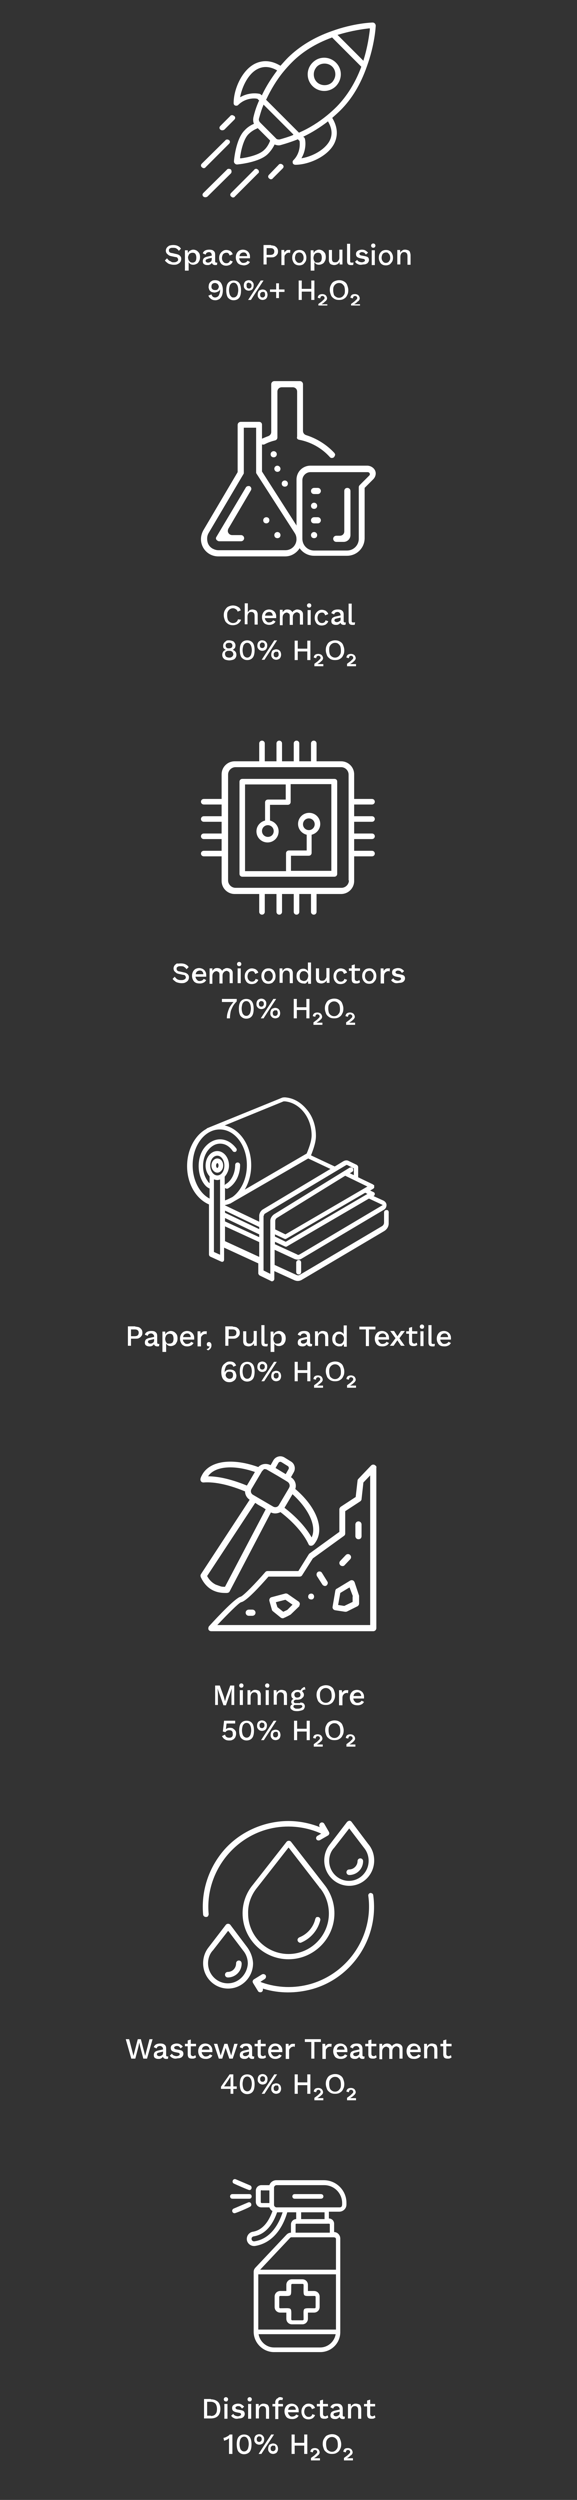 <svg xmlns="http://www.w3.org/2000/svg" xmlns:xlink="http://www.w3.org/1999/xlink" id="Layer_1" x="0px" y="0px" viewBox="0 0 187.2 810.1" style="enable-background:new 0 0 187.2 810.1;" xml:space="preserve"><rect x="0" y="0" width="187.2" height="810.1" fill="#333333" stroke="none"/><style type="text/css">	.st0{fill:none;stroke:#0E4915;stroke-width:0.721;stroke-miterlimit:10;}	.st1{fill:#0E4915;}	.st2{fill:#FFFFFF;}	.st3{fill-rule:evenodd;clip-rule:evenodd;fill:#FFFFFF;}	.st4{fill:none;stroke:#0E4915;stroke-width:0.495;stroke-miterlimit:10;}	.st5{fill:none;stroke:#0E4915;stroke-width:0.46;stroke-miterlimit:10;}	.st6{fill:none;stroke:#0E4915;stroke-width:0.435;stroke-miterlimit:10;}	.st7{fill:none;stroke:#0E4915;stroke-width:0.495;stroke-miterlimit:10;}	.st8{fill:none;stroke:#0E4915;stroke-width:0.495;stroke-miterlimit:10;stroke-dasharray:0.675,0.675,0.675,0.675;}	.st9{fill-rule:evenodd;clip-rule:evenodd;fill:#0E4915;}</style><g>	<g>		<g>			<g>				<path class="st2" d="M78.2,200.8c-0.1,0.4-0.3,0.7-0.6,1c-0.3,0.3-0.6,0.5-0.9,0.6c-0.3,0.1-0.7,0.2-1.1,0.2     c-0.6,0-1.1-0.1-1.6-0.4c-0.4-0.3-0.8-0.6-1-1.1s-0.4-1.1-0.4-1.7c0-0.7,0.1-1.2,0.4-1.7s0.6-0.9,1-1.1s1-0.4,1.6-0.4     c0.4,0,0.8,0.1,1.1,0.2c0.3,0.1,0.6,0.3,0.9,0.5c0.2,0.2,0.4,0.5,0.5,0.9l-1,0.4c-0.1-0.4-0.3-0.6-0.6-0.8s-0.6-0.3-0.9-0.3     c-0.4,0-0.7,0.1-1,0.3c-0.3,0.2-0.5,0.4-0.7,0.8c-0.2,0.3-0.2,0.8-0.2,1.3c0,0.5,0.1,0.9,0.2,1.3c0.2,0.4,0.4,0.6,0.7,0.8     c0.3,0.2,0.6,0.3,1,0.3c0.4,0,0.7-0.1,1-0.3s0.5-0.5,0.6-0.9L78.2,200.8z"></path>				<path class="st2" d="M79.4,202.4v-6.9h1v2.9c0.2-0.3,0.4-0.5,0.6-0.7c0.3-0.1,0.6-0.2,0.9-0.2c0.3,0,0.6,0.1,0.9,0.2     c0.3,0.1,0.5,0.3,0.6,0.6c0.2,0.3,0.2,0.6,0.2,1v3.1h-1v-2.8c0-0.5-0.1-0.8-0.3-1c-0.2-0.2-0.4-0.3-0.7-0.3     c-0.2,0-0.4,0-0.6,0.1c-0.2,0.1-0.4,0.3-0.5,0.5c-0.1,0.2-0.2,0.5-0.2,0.9v2.5H79.4z"></path>				<path class="st2" d="M86.1,202.2c-0.4-0.2-0.6-0.5-0.8-0.9c-0.2-0.4-0.3-0.8-0.3-1.3s0.1-0.9,0.3-1.3c0.2-0.4,0.5-0.7,0.8-0.9     c0.4-0.2,0.8-0.3,1.2-0.3c0.4,0,0.8,0.1,1.2,0.3c0.3,0.2,0.6,0.4,0.8,0.8c0.2,0.3,0.3,0.7,0.3,1.1c0,0.1,0,0.2,0,0.3     s0,0.2,0,0.3h-3.8v-0.8H89l-0.5,0.3c0-0.5-0.1-0.9-0.3-1.1c-0.2-0.3-0.5-0.4-0.9-0.4c-0.3,0-0.5,0.1-0.7,0.2s-0.4,0.3-0.5,0.6     c-0.1,0.3-0.2,0.6-0.2,0.9c0,0.4,0.1,0.7,0.2,0.9c0.1,0.2,0.3,0.4,0.5,0.6s0.5,0.2,0.7,0.2c0.3,0,0.6-0.1,0.8-0.2     s0.4-0.3,0.5-0.5l0.8,0.4c-0.2,0.3-0.4,0.6-0.8,0.8c-0.4,0.2-0.8,0.3-1.2,0.3C86.9,202.5,86.5,202.4,86.1,202.2z"></path>				<path class="st2" d="M90.8,202.4v-4.8h0.9l0,0.8c0.2-0.3,0.4-0.5,0.7-0.7s0.6-0.2,0.9-0.2c0.3,0,0.7,0.1,0.9,0.2     s0.5,0.4,0.7,0.7c0.1-0.2,0.2-0.4,0.4-0.5c0.2-0.1,0.4-0.2,0.6-0.3c0.2-0.1,0.4-0.1,0.6-0.1c0.3,0,0.6,0.1,0.9,0.2     s0.5,0.3,0.7,0.6s0.2,0.6,0.2,1v3.1h-1v-2.9c0-0.4-0.1-0.7-0.3-0.8s-0.4-0.3-0.7-0.3c-0.2,0-0.4,0.1-0.6,0.2s-0.3,0.3-0.5,0.5     c-0.1,0.2-0.2,0.5-0.2,0.8v2.6h-1v-2.9c0-0.4-0.1-0.7-0.3-0.8s-0.4-0.3-0.7-0.3c-0.2,0-0.4,0.1-0.6,0.2s-0.3,0.3-0.5,0.5     c-0.1,0.2-0.2,0.5-0.2,0.9v2.5H90.8z"></path>				<path class="st2" d="M100.3,196.9c-0.2,0-0.4-0.1-0.5-0.2c-0.1-0.1-0.2-0.3-0.2-0.5c0-0.2,0.1-0.4,0.2-0.5s0.3-0.2,0.5-0.2     c0.2,0,0.4,0.1,0.5,0.2s0.2,0.3,0.2,0.5c0,0.2-0.1,0.4-0.2,0.5C100.7,196.8,100.5,196.9,100.3,196.9z M100.8,197.7v4.8h-1v-4.8     H100.8z"></path>				<path class="st2" d="M104.4,197.6c0.4,0,0.7,0.1,1,0.2c0.3,0.1,0.5,0.3,0.7,0.5c0.2,0.2,0.3,0.4,0.4,0.7l-1,0.4     c-0.1-0.3-0.2-0.5-0.4-0.7s-0.4-0.2-0.7-0.2c-0.3,0-0.5,0.1-0.7,0.2s-0.4,0.3-0.5,0.6c-0.1,0.2-0.2,0.6-0.2,0.9     c0,0.4,0.1,0.7,0.2,0.9s0.3,0.4,0.5,0.6c0.2,0.1,0.4,0.2,0.7,0.2c0.2,0,0.4,0,0.6-0.1c0.2-0.1,0.3-0.2,0.4-0.3     c0.1-0.1,0.2-0.3,0.2-0.5l0.9,0.3c-0.1,0.3-0.2,0.5-0.4,0.7c-0.2,0.2-0.4,0.4-0.7,0.5c-0.3,0.1-0.6,0.2-1,0.2     c-0.5,0-0.9-0.1-1.2-0.3c-0.4-0.2-0.6-0.5-0.8-0.9c-0.2-0.4-0.3-0.8-0.3-1.3c0-0.5,0.1-1,0.3-1.3c0.2-0.4,0.5-0.7,0.8-0.9     C103.6,197.7,104,197.6,104.4,197.6z"></path>				<path class="st2" d="M110.2,198.6c-0.2-0.2-0.4-0.3-0.7-0.3c-0.3,0-0.5,0.1-0.7,0.2c-0.2,0.1-0.3,0.4-0.4,0.6l-0.9-0.4     c0.1-0.4,0.4-0.7,0.7-0.9c0.4-0.2,0.8-0.3,1.4-0.3c0.6,0,1.1,0.1,1.4,0.4c0.4,0.3,0.5,0.7,0.5,1.3v2.1c0,0.2,0.1,0.4,0.4,0.4     c0.1,0,0.2,0,0.3,0l-0.1,0.7c-0.1,0.1-0.3,0.1-0.6,0.1c-0.3,0-0.6-0.1-0.8-0.3c-0.2-0.2-0.3-0.4-0.3-0.7v0l0.2-0.1     c-0.1,0.2-0.2,0.4-0.3,0.6c-0.2,0.2-0.4,0.3-0.6,0.4c-0.2,0.1-0.5,0.1-0.7,0.1c-0.5,0-0.8-0.1-1.1-0.3s-0.4-0.5-0.4-1     c0-0.3,0.1-0.6,0.3-0.9c0.2-0.2,0.6-0.4,1-0.5l1.8-0.4l0,0.7l-1.3,0.3c-0.3,0.1-0.5,0.1-0.6,0.2c-0.1,0.1-0.2,0.2-0.2,0.4     c0,0.2,0.1,0.3,0.2,0.4c0.1,0.1,0.3,0.2,0.5,0.2c0.2,0,0.4,0,0.6-0.1c0.2-0.1,0.3-0.2,0.5-0.3s0.2-0.4,0.2-0.6v-1.3     C110.5,199.1,110.4,198.8,110.2,198.6z"></path>				<path class="st2" d="M114.1,195.5v5.6c0,0.2,0,0.4,0.1,0.5s0.2,0.1,0.4,0.1c0.1,0,0.2,0,0.3,0s0.2,0,0.3-0.1l-0.1,0.8     c-0.1,0.1-0.2,0.1-0.4,0.1c-0.1,0-0.3,0-0.4,0c-0.4,0-0.7-0.1-0.9-0.3c-0.2-0.2-0.3-0.6-0.3-1v-5.6H114.1z"></path>				<path class="st2" d="M74.3,207.5c0.4,0,0.8,0.1,1.1,0.2c0.3,0.1,0.6,0.3,0.7,0.6c0.2,0.2,0.3,0.5,0.3,0.9c0,0.3-0.1,0.6-0.2,0.8     c-0.2,0.2-0.4,0.4-0.7,0.6v0c0.4,0.1,0.6,0.3,0.9,0.6c0.2,0.3,0.3,0.6,0.3,1c0,0.4-0.1,0.7-0.3,1c-0.2,0.3-0.5,0.5-0.8,0.6     c-0.4,0.1-0.8,0.2-1.2,0.2s-0.9-0.1-1.2-0.2c-0.4-0.1-0.6-0.4-0.8-0.6c-0.2-0.3-0.3-0.6-0.3-1c0-0.4,0.1-0.7,0.3-1     c0.2-0.3,0.5-0.5,0.9-0.6v0c-0.3-0.1-0.5-0.3-0.7-0.5c-0.2-0.2-0.2-0.5-0.2-0.9c0-0.3,0.1-0.6,0.3-0.9c0.2-0.2,0.4-0.4,0.7-0.6     C73.5,207.5,73.9,207.5,74.3,207.5z M74.3,213.1c0.3,0,0.5,0,0.7-0.1c0.2-0.1,0.3-0.2,0.5-0.4c0.1-0.2,0.2-0.3,0.2-0.6     c0-0.2-0.1-0.4-0.2-0.6c-0.1-0.2-0.3-0.3-0.5-0.4c-0.2-0.1-0.4-0.1-0.7-0.1c-0.3,0-0.5,0-0.7,0.1c-0.2,0.1-0.4,0.2-0.5,0.4     S73,211.8,73,212c0,0.2,0.1,0.4,0.2,0.6c0.1,0.2,0.3,0.3,0.5,0.4C73.8,213,74,213.1,74.3,213.1z M74.3,208.3     c-0.3,0-0.6,0.1-0.8,0.2c-0.2,0.2-0.3,0.4-0.3,0.7c0,0.3,0.1,0.5,0.3,0.7c0.2,0.2,0.5,0.2,0.8,0.2c0.3,0,0.6-0.1,0.8-0.2     c0.2-0.2,0.3-0.4,0.3-0.7s-0.1-0.5-0.3-0.7S74.6,208.3,74.3,208.3z"></path>				<path class="st2" d="M80.2,213.9c-0.8,0-1.3-0.3-1.8-0.8c-0.4-0.5-0.6-1.4-0.6-2.4c0-1.1,0.2-1.9,0.6-2.4c0.4-0.5,1-0.8,1.8-0.8     c0.8,0,1.4,0.3,1.8,0.8s0.6,1.4,0.6,2.4c0,1.1-0.2,1.9-0.6,2.4S81,213.9,80.2,213.9z M80.2,213.1c0.3,0,0.6-0.1,0.8-0.3     c0.2-0.2,0.4-0.4,0.5-0.8s0.2-0.8,0.2-1.3c0-0.5-0.1-1-0.2-1.3s-0.3-0.6-0.5-0.8c-0.2-0.2-0.5-0.3-0.8-0.3     c-0.3,0-0.6,0.1-0.8,0.3c-0.2,0.2-0.4,0.4-0.5,0.8c-0.1,0.4-0.2,0.8-0.2,1.3c0,0.5,0.1,1,0.2,1.3c0.1,0.4,0.3,0.6,0.5,0.8     C79.7,213,79.9,213.1,80.2,213.1z"></path>				<path class="st2" d="M85.1,207.5c0.3,0,0.6,0.1,0.8,0.2c0.2,0.1,0.4,0.3,0.6,0.6s0.2,0.6,0.2,0.9c0,0.3-0.1,0.7-0.2,0.9     s-0.3,0.5-0.6,0.6c-0.2,0.1-0.5,0.2-0.8,0.2c-0.3,0-0.6-0.1-0.8-0.2s-0.4-0.3-0.6-0.6s-0.2-0.6-0.2-0.9c0-0.4,0.1-0.7,0.2-0.9     s0.3-0.5,0.6-0.6C84.5,207.5,84.8,207.5,85.1,207.5z M85.1,208.2c-0.2,0-0.3,0-0.4,0.1c-0.1,0.1-0.2,0.2-0.3,0.3     c-0.1,0.1-0.1,0.3-0.1,0.5c0,0.2,0,0.4,0.1,0.5c0.1,0.2,0.1,0.3,0.3,0.3c0.1,0.1,0.2,0.1,0.4,0.1c0.2,0,0.3,0,0.4-0.1     c0.1-0.1,0.2-0.2,0.3-0.3c0.1-0.2,0.1-0.3,0.1-0.5c0-0.2,0-0.4-0.1-0.5c-0.1-0.1-0.1-0.3-0.3-0.3S85.3,208.2,85.1,208.2z      M84.9,213.8l4.1-6.3h0.9l-4.1,6.3H84.9z M89.6,210.4c0.3,0,0.6,0.1,0.8,0.2c0.2,0.1,0.4,0.3,0.6,0.6c0.1,0.3,0.2,0.6,0.2,0.9     c0,0.4-0.1,0.7-0.2,0.9s-0.3,0.5-0.6,0.6c-0.2,0.1-0.5,0.2-0.8,0.2c-0.3,0-0.6-0.1-0.8-0.2c-0.2-0.1-0.4-0.3-0.6-0.6     s-0.2-0.6-0.2-0.9c0-0.3,0.1-0.7,0.2-0.9c0.1-0.3,0.3-0.5,0.6-0.6S89.3,210.4,89.6,210.4z M89.6,211.2c-0.2,0-0.3,0-0.4,0.1     c-0.1,0.1-0.2,0.2-0.3,0.3c-0.1,0.1-0.1,0.3-0.1,0.5c0,0.2,0,0.4,0.1,0.5c0.1,0.2,0.1,0.3,0.3,0.3c0.1,0.1,0.2,0.1,0.4,0.1     c0.2,0,0.3,0,0.4-0.1c0.1-0.1,0.2-0.2,0.3-0.3c0.1-0.2,0.1-0.3,0.1-0.5c0-0.2,0-0.4-0.1-0.6c-0.1-0.2-0.1-0.3-0.3-0.3     C89.9,211.2,89.8,211.2,89.6,211.2z"></path>				<path class="st2" d="M96.6,207.6v6.3h-1v-6.3H96.6z M100.2,210.2v0.9h-4.1v-0.9H100.2z M100.7,207.6v6.3h-1v-6.3H100.7z"></path>				<path class="st2" d="M102,215.6v-0.5c0.1-0.1,0.3-0.2,0.4-0.3c0.1-0.1,0.3-0.2,0.4-0.3c0.3-0.2,0.5-0.4,0.7-0.6     c0.2-0.2,0.3-0.3,0.4-0.4s0.1-0.3,0.1-0.4c0-0.2-0.1-0.3-0.2-0.4c-0.1-0.1-0.3-0.2-0.5-0.2c-0.2,0-0.4,0.1-0.5,0.2     c-0.1,0.1-0.2,0.4-0.2,0.6l-0.8-0.2c0-0.4,0.2-0.7,0.4-0.9c0.3-0.2,0.6-0.3,1.1-0.3c0.3,0,0.6,0.1,0.8,0.2s0.4,0.3,0.5,0.5     s0.2,0.4,0.2,0.6c0,0.2,0,0.4-0.1,0.5c-0.1,0.2-0.2,0.4-0.4,0.5c-0.2,0.2-0.4,0.4-0.7,0.6c-0.1,0.1-0.2,0.1-0.3,0.2     c-0.1,0.1-0.2,0.1-0.3,0.2v0c0.1,0,0.2,0,0.3,0c0.2,0,0.3,0,0.4,0h1.2v0.7H102z"></path>				<path class="st2" d="M108.7,207.5c0.6,0,1.1,0.1,1.6,0.4s0.8,0.6,1,1.1c0.2,0.5,0.4,1.1,0.4,1.7c0,0.7-0.1,1.2-0.4,1.7     c-0.2,0.5-0.6,0.9-1,1.1c-0.4,0.3-1,0.4-1.6,0.4c-0.6,0-1.1-0.1-1.6-0.4c-0.4-0.3-0.8-0.6-1-1.1c-0.2-0.5-0.4-1.1-0.4-1.7     c0-0.7,0.1-1.2,0.4-1.7c0.2-0.5,0.6-0.9,1-1.1S108.1,207.5,108.7,207.5z M108.7,208.3c-0.4,0-0.7,0.1-1,0.3     c-0.3,0.2-0.5,0.4-0.7,0.8c-0.2,0.3-0.2,0.8-0.2,1.3c0,0.5,0.1,0.9,0.2,1.3c0.2,0.4,0.4,0.6,0.7,0.8c0.3,0.2,0.6,0.3,1,0.3     c0.4,0,0.7-0.1,1-0.3c0.3-0.2,0.5-0.5,0.7-0.8c0.2-0.4,0.2-0.8,0.2-1.3c0-0.5-0.1-0.9-0.2-1.3c-0.2-0.3-0.4-0.6-0.7-0.8     C109.5,208.4,109.1,208.3,108.7,208.3z"></path>				<path class="st2" d="M112.6,215.6v-0.5c0.1-0.1,0.3-0.2,0.4-0.3c0.1-0.1,0.3-0.2,0.4-0.3c0.3-0.2,0.5-0.4,0.7-0.6     c0.2-0.2,0.3-0.3,0.4-0.4s0.1-0.3,0.1-0.4c0-0.2-0.1-0.3-0.2-0.4s-0.3-0.2-0.5-0.2c-0.2,0-0.4,0.1-0.5,0.2s-0.2,0.4-0.2,0.6     l-0.8-0.2c0-0.4,0.2-0.7,0.4-0.9c0.3-0.2,0.6-0.3,1.1-0.3c0.3,0,0.6,0.1,0.8,0.2c0.2,0.1,0.4,0.3,0.5,0.5s0.2,0.4,0.2,0.6     c0,0.2,0,0.4-0.1,0.5s-0.2,0.4-0.4,0.5c-0.2,0.2-0.4,0.4-0.7,0.6c-0.1,0.1-0.2,0.1-0.3,0.2c-0.1,0.1-0.2,0.1-0.3,0.2v0     c0.1,0,0.2,0,0.3,0c0.2,0,0.3,0,0.4,0h1.2v0.7H112.6z"></path>			</g>		</g>		<g>			<g>				<path class="st2" d="M84.1,136.7h-6c-0.5,0-1,0.4-1,1v15.2l0,0.1L66,171.8c-0.5,0.9-0.8,1.9-0.8,2.9c0,3.1,2.5,5.6,5.6,5.6h21.7     c1.1,0,2.1-0.3,3-0.9c1.2-0.8,2.1-2,2.4-3.5c0.3-1.5,0-2.9-0.8-4.2L85,152.8v-15.2C85,137.1,84.6,136.7,84.1,136.7z M95.6,172.7     c0.4,0.6,0.6,1.3,0.6,2c0,2-1.6,3.6-3.6,3.6H70.9c0,0,0,0,0,0c-0.7,0-1.3-0.2-1.9-0.5c-0.9-0.5-1.5-1.3-1.7-2.3     c-0.2-1-0.1-2,0.4-2.8l11.3-19.1c0.1-0.1,0.1-0.3,0.1-0.5v-14.5h4v14.5c0,0.2,0.1,0.4,0.2,0.5L95.6,172.7z"></path>			</g>			<g>				<path class="st2" d="M81.4,158.9c0.3-0.5,0.1-1-0.3-1.3c-0.1-0.1-0.3-0.1-0.5-0.1c-0.1,0-0.2,0-0.2,0c-0.2,0.1-0.5,0.2-0.6,0.4     L70.2,174c0,0.1-0.1,0.1-0.1,0.2c-0.1,0.3,0,0.6,0.2,0.8c0.2,0.2,0.5,0.4,0.8,0.4h7.1c0.5,0,1-0.4,1-1c0-0.5-0.4-1-1-1h-2.9     c-0.5,0-1-0.3-1.2-0.7c-0.3-0.4-0.2-1,0-1.4L81.4,158.9z"></path>			</g>			<g>				<path class="st2" d="M119.3,150.9h-18.6c-2.5,0-4.5,2-4.5,4.5v19c0,3.2,2.6,5.7,5.7,5.7h10.7c3.2,0,5.7-2.6,5.7-5.7v-16.3     l0.1-0.1l2.7-2.7c0.5-0.5,0.8-1.2,0.8-1.9C121.9,152.1,120.7,151,119.3,150.9z M119.8,154.1l-3.1,3.1c-0.2,0.2-0.3,0.4-0.3,0.7     v16.7c0,2.1-1.7,3.8-3.8,3.8h-10.7c-2.1,0-3.8-1.7-3.8-3.8v-19c0-1.4,1.2-2.6,2.6-2.6h18.6c0.2,0,0.4,0.1,0.5,0.2     c0.1,0.1,0.2,0.3,0.2,0.5C120,153.8,119.9,154,119.8,154.1z"></path>			</g>			<g>				<path class="st2" d="M111.7,159.1v13.1c0,0.8-0.6,1.4-1.4,1.4h-1.2c-0.5,0-1,0.4-1,1c0,0.5,0.4,1,1,1h2.4c1.2,0,2.2-1,2.2-2.2     v-14.3c0-0.5-0.4-1-1-1S111.7,158.5,111.7,159.1z"></path>			</g>			<g>				<path class="st2" d="M97,142.5c3.8,0.7,7.4,2.7,10,5.6c0.3,0.4,0.9,0.4,1.3,0.1c0.2-0.2,0.3-0.4,0.4-0.7s-0.1-0.5-0.2-0.7     c-2.5-2.7-5.7-4.7-9.2-5.8c-0.6-0.2-1-0.7-1-1.4v-15.1c0-0.5-0.4-1-1-1h-8.3c-0.5,0-1,0.4-1,1v15.5c0,0.6-0.4,1.1-0.9,1.3     c-0.8,0.3-1.5,0.6-2.2,0.9c-0.2,0.1-0.4,0.3-0.5,0.6c-0.1,0.3,0,0.5,0.1,0.8c0.3,0.4,0.8,0.6,1.3,0.4c1.1-0.6,2.3-1,3.5-1.3     c0.4-0.1,0.7-0.5,0.7-0.9v-14.9c0-0.8,0.6-1.4,1.4-1.4h3.6c0.8,0,1.4,0.6,1.4,1.4v14.6C96.2,142,96.5,142.4,97,142.5z"></path>			</g>			<g>				<path class="st2" d="M103.1,158.1h-1.2c-0.5,0-1,0.4-1,1s0.4,1,1,1h1.2c0.5,0,1-0.4,1-1S103.6,158.1,103.1,158.1z"></path>			</g>			<g>				<path class="st2" d="M101.9,162.9c-0.5,0-1,0.4-1,1s0.4,1,1,1s1-0.4,1-1S102.4,162.9,101.9,162.9z"></path>			</g>			<g>				<path class="st2" d="M103.1,167.6h-1.2c-0.5,0-1,0.4-1,1s0.4,1,1,1h1.2c0.5,0,1-0.4,1-1S103.6,167.6,103.1,167.6z"></path>			</g>			<g>				<path class="st2" d="M101.9,172.4c-0.5,0-1,0.4-1,1s0.4,1,1,1s1-0.4,1-1S102.4,172.4,101.9,172.4z"></path>			</g>			<g>				<path class="st2" d="M92.4,155.7c-0.5,0-1,0.4-1,1s0.4,1,1,1s1-0.4,1-1S92.9,155.7,92.4,155.7z"></path>			</g>			<g>				<path class="st2" d="M90,150.9c-0.5,0-1,0.4-1,1c0,0.5,0.4,1,1,1s1-0.4,1-1C91,151.4,90.5,150.9,90,150.9z"></path>			</g>			<g>				<path class="st2" d="M88.8,146.2c-0.5,0-1,0.4-1,1s0.4,1,1,1c0.5,0,1-0.4,1-1S89.3,146.2,88.8,146.2z"></path>			</g>			<g>				<path class="st2" d="M90,172.4c-0.5,0-1,0.4-1,1s0.4,1,1,1s1-0.4,1-1S90.5,172.4,90,172.4z"></path>			</g>			<g>				<path class="st2" d="M86.4,167.6c-0.5,0-1,0.4-1,1s0.4,1,1,1c0.5,0,1-0.4,1-1S87,167.6,86.4,167.6z"></path>			</g>		</g>	</g>	<g>		<g>			<g>				<path class="st2" d="M43.9,429.9c0.4,0,0.8,0.1,1.2,0.2c0.3,0.2,0.6,0.4,0.8,0.7s0.3,0.6,0.3,1.1c0,0.4-0.1,0.8-0.3,1     c-0.2,0.3-0.4,0.5-0.8,0.7c-0.3,0.2-0.7,0.2-1.2,0.2h-1.4v2.3h-1v-6.3H43.9z M43.7,433c0.4,0,0.8-0.1,1-0.3     c0.2-0.2,0.3-0.5,0.3-0.8c0-0.4-0.1-0.6-0.3-0.8c-0.2-0.2-0.5-0.3-1-0.3h-1.2v2.2H43.7z"></path>				<path class="st2" d="M49.7,432.4c-0.2-0.2-0.4-0.3-0.7-0.3c-0.3,0-0.5,0.1-0.7,0.2c-0.2,0.1-0.3,0.4-0.4,0.6l-0.9-0.4     c0.1-0.4,0.4-0.7,0.7-0.9c0.4-0.2,0.8-0.3,1.4-0.3c0.6,0,1.1,0.1,1.4,0.4c0.4,0.3,0.5,0.7,0.5,1.3v2.1c0,0.2,0.1,0.4,0.4,0.4     c0.1,0,0.2,0,0.3,0l-0.1,0.7c-0.1,0.1-0.3,0.1-0.6,0.1c-0.3,0-0.6-0.1-0.8-0.3c-0.2-0.2-0.3-0.4-0.3-0.7v0l0.2-0.1     c-0.1,0.2-0.2,0.4-0.3,0.6c-0.2,0.2-0.4,0.3-0.6,0.4c-0.2,0.1-0.5,0.1-0.7,0.1c-0.5,0-0.8-0.1-1.1-0.3s-0.4-0.5-0.4-1     c0-0.3,0.1-0.6,0.3-0.9c0.2-0.2,0.6-0.4,1-0.5l1.8-0.4l0,0.7l-1.3,0.3c-0.3,0.1-0.5,0.1-0.6,0.2s-0.2,0.2-0.2,0.4     c0,0.2,0.1,0.3,0.2,0.4c0.1,0.1,0.3,0.2,0.5,0.2s0.4,0,0.6-0.1c0.2-0.1,0.3-0.2,0.5-0.3c0.1-0.2,0.2-0.4,0.2-0.6v-1.3     C50,432.8,49.9,432.6,49.7,432.4z"></path>				<path class="st2" d="M52.7,438.2v-6.7h0.9l0.1,1.3l-0.1-0.2c0.1-0.2,0.2-0.5,0.4-0.7c0.2-0.2,0.4-0.3,0.6-0.4     c0.2-0.1,0.5-0.2,0.8-0.2c0.4,0,0.7,0.1,1.1,0.3c0.3,0.2,0.6,0.5,0.8,0.8s0.3,0.8,0.3,1.3s-0.1,1-0.3,1.3     c-0.2,0.4-0.4,0.7-0.8,0.9s-0.7,0.3-1.1,0.3c-0.4,0-0.8-0.1-1-0.3c-0.3-0.2-0.5-0.5-0.6-0.8l0.1-0.2v3.2H52.7z M55,435.4     c0.4,0,0.7-0.1,1-0.4c0.2-0.3,0.3-0.7,0.3-1.2c0-0.5-0.1-0.9-0.3-1.2c-0.2-0.3-0.5-0.4-1-0.4c-0.3,0-0.5,0.1-0.7,0.2     c-0.2,0.1-0.4,0.3-0.5,0.6s-0.2,0.5-0.2,0.9c0,0.3,0.1,0.6,0.2,0.9c0.1,0.2,0.3,0.4,0.5,0.6C54.5,435.4,54.7,435.4,55,435.4z"></path>				<path class="st2" d="M59.5,436c-0.4-0.2-0.6-0.5-0.8-0.9c-0.2-0.4-0.3-0.8-0.3-1.3s0.1-0.9,0.3-1.3c0.2-0.4,0.5-0.7,0.8-0.9     c0.4-0.2,0.8-0.3,1.2-0.3c0.4,0,0.8,0.1,1.2,0.3c0.3,0.2,0.6,0.4,0.8,0.8c0.2,0.3,0.3,0.7,0.3,1.1c0,0.1,0,0.2,0,0.3     s0,0.2,0,0.3H59v-0.8h3.4l-0.5,0.3c0-0.5-0.1-0.9-0.3-1.1c-0.2-0.3-0.5-0.4-0.9-0.4c-0.3,0-0.5,0.1-0.7,0.2s-0.4,0.3-0.5,0.6     c-0.1,0.3-0.2,0.6-0.2,0.9c0,0.4,0.1,0.7,0.2,0.9c0.1,0.2,0.3,0.4,0.5,0.6s0.5,0.2,0.7,0.2c0.3,0,0.6-0.1,0.8-0.2     s0.4-0.3,0.5-0.5l0.8,0.4c-0.2,0.3-0.4,0.6-0.8,0.8c-0.4,0.2-0.8,0.3-1.2,0.3C60.2,436.3,59.8,436.2,59.5,436z"></path>				<path class="st2" d="M64.1,436.2v-4.8H65l0.1,0.9c0.1-0.3,0.3-0.5,0.6-0.7c0.2-0.2,0.6-0.2,0.9-0.2c0.1,0,0.2,0,0.3,0     c0.1,0,0.2,0,0.2,0.1l-0.1,0.9c-0.1,0-0.1,0-0.2-0.1s-0.2,0-0.3,0c-0.2,0-0.4,0.1-0.6,0.2c-0.2,0.1-0.3,0.3-0.5,0.5     s-0.2,0.5-0.2,0.8v2.5H64.1z"></path>				<path class="st2" d="M67.8,434.9c0.2,0,0.3,0,0.4,0.1c0.1,0.1,0.2,0.2,0.3,0.4c0.1,0.1,0.1,0.3,0.1,0.5c0,0.2,0,0.5-0.1,0.7     c-0.1,0.2-0.2,0.4-0.4,0.6c-0.2,0.2-0.4,0.3-0.6,0.4l-0.5-0.4c0.2-0.1,0.3-0.1,0.5-0.2c0.1-0.1,0.2-0.2,0.3-0.3     c0.1-0.1,0.2-0.3,0.2-0.4l0,0c0,0-0.1,0-0.1,0s-0.1,0-0.2,0c-0.1,0-0.2,0-0.3-0.1c-0.1,0-0.2-0.1-0.2-0.2     c-0.1-0.1-0.1-0.2-0.1-0.4c0-0.1,0-0.3,0.1-0.4s0.2-0.2,0.3-0.3C67.6,434.9,67.7,434.9,67.8,434.9z"></path>				<path class="st2" d="M75.5,429.9c0.4,0,0.8,0.1,1.2,0.2c0.3,0.2,0.6,0.4,0.8,0.7s0.3,0.6,0.3,1.1c0,0.4-0.1,0.8-0.3,1     c-0.2,0.3-0.4,0.5-0.8,0.7c-0.3,0.2-0.7,0.2-1.2,0.2h-1.4v2.3h-1v-6.3H75.5z M75.4,433c0.4,0,0.8-0.1,1-0.3     c0.2-0.2,0.3-0.5,0.3-0.8c0-0.4-0.1-0.6-0.3-0.8c-0.2-0.2-0.5-0.3-1-0.3h-1.2v2.2H75.4z"></path>				<path class="st2" d="M80.6,436.3c-0.3,0-0.6-0.1-0.9-0.2c-0.3-0.1-0.5-0.3-0.6-0.6c-0.2-0.3-0.2-0.6-0.2-1v-3.1h1v2.9     c0,0.4,0.1,0.7,0.3,0.9c0.2,0.2,0.4,0.2,0.8,0.2c0.2,0,0.3,0,0.5-0.1c0.1-0.1,0.3-0.1,0.4-0.3s0.2-0.3,0.3-0.5s0.1-0.4,0.1-0.6     v-2.6h1v4.8h-0.9l0-0.8c-0.2,0.3-0.4,0.5-0.7,0.7C81.4,436.2,81,436.3,80.6,436.3z"></path>				<path class="st2" d="M85.8,429.3v5.6c0,0.2,0,0.4,0.1,0.5c0.1,0.1,0.2,0.1,0.4,0.1c0.1,0,0.2,0,0.3,0c0.1,0,0.2,0,0.3-0.1     l-0.1,0.8c-0.1,0.1-0.2,0.1-0.4,0.1c-0.1,0-0.3,0-0.4,0c-0.4,0-0.7-0.1-0.9-0.3c-0.2-0.2-0.3-0.6-0.3-1v-5.6H85.8z"></path>				<path class="st2" d="M87.8,438.2v-6.7h0.9l0.1,1.3l-0.1-0.2c0.1-0.2,0.2-0.5,0.4-0.7c0.2-0.2,0.4-0.3,0.6-0.4     c0.2-0.1,0.5-0.2,0.8-0.2c0.4,0,0.7,0.1,1.1,0.3c0.3,0.2,0.6,0.5,0.8,0.8s0.3,0.8,0.3,1.3s-0.1,1-0.3,1.3     c-0.2,0.4-0.4,0.7-0.8,0.9s-0.7,0.3-1.1,0.3c-0.4,0-0.8-0.1-1-0.3c-0.3-0.2-0.5-0.5-0.6-0.8l0.1-0.2v3.2H87.8z M90.1,435.4     c0.4,0,0.7-0.1,1-0.4c0.2-0.3,0.3-0.7,0.3-1.2c0-0.5-0.1-0.9-0.3-1.2c-0.2-0.3-0.5-0.4-1-0.4c-0.3,0-0.5,0.1-0.7,0.2     c-0.2,0.1-0.4,0.3-0.5,0.6s-0.2,0.5-0.2,0.9c0,0.3,0.1,0.6,0.2,0.9c0.1,0.2,0.3,0.4,0.5,0.6C89.6,435.4,89.8,435.4,90.1,435.4z"></path>				<path class="st2" d="M99.3,432.4c-0.2-0.2-0.4-0.3-0.7-0.3c-0.3,0-0.5,0.1-0.7,0.2c-0.2,0.1-0.3,0.4-0.4,0.6l-0.9-0.4     c0.1-0.4,0.4-0.7,0.7-0.9c0.4-0.2,0.8-0.3,1.4-0.3c0.6,0,1.1,0.1,1.4,0.4c0.4,0.3,0.5,0.7,0.5,1.3v2.1c0,0.2,0.1,0.4,0.4,0.4     c0.1,0,0.2,0,0.3,0l-0.1,0.7c-0.1,0.1-0.3,0.1-0.6,0.1c-0.3,0-0.6-0.1-0.8-0.3c-0.2-0.2-0.3-0.4-0.3-0.7v0l0.2-0.1     c-0.1,0.2-0.2,0.4-0.3,0.6c-0.2,0.2-0.4,0.3-0.6,0.4c-0.2,0.1-0.5,0.1-0.7,0.1c-0.5,0-0.8-0.1-1.1-0.3s-0.4-0.5-0.4-1     c0-0.3,0.1-0.6,0.3-0.9c0.2-0.2,0.6-0.4,1-0.5l1.8-0.4l0,0.7l-1.3,0.3c-0.3,0.1-0.5,0.1-0.6,0.2s-0.2,0.2-0.2,0.4     c0,0.2,0.1,0.3,0.2,0.4c0.1,0.1,0.3,0.2,0.5,0.2s0.4,0,0.6-0.1c0.2-0.1,0.3-0.2,0.5-0.3c0.1-0.2,0.2-0.4,0.2-0.6v-1.3     C99.6,432.8,99.5,432.6,99.3,432.4z"></path>				<path class="st2" d="M102.2,436.2v-4.8h0.9l0.1,1.2l-0.1-0.1c0.1-0.3,0.2-0.5,0.4-0.7c0.2-0.2,0.4-0.3,0.6-0.4s0.5-0.1,0.7-0.1     c0.3,0,0.6,0.1,0.9,0.2c0.3,0.1,0.5,0.3,0.6,0.6s0.2,0.6,0.2,1v3.1h-1v-2.8c0-0.5-0.1-0.8-0.3-1c-0.2-0.2-0.4-0.3-0.7-0.3     c-0.2,0-0.4,0-0.6,0.1c-0.2,0.1-0.4,0.3-0.5,0.5c-0.1,0.2-0.2,0.5-0.2,0.9v2.5H102.2z"></path>				<path class="st2" d="M110,436.3c-0.4,0-0.7-0.1-1.1-0.3c-0.3-0.2-0.6-0.5-0.8-0.8s-0.3-0.8-0.3-1.3c0-0.5,0.1-1,0.3-1.3     s0.5-0.6,0.8-0.8s0.7-0.3,1.1-0.3c0.4,0,0.7,0.1,1,0.3s0.5,0.5,0.6,0.9l-0.1,0.1v-3.3h1v6.9h-0.9l-0.1-1.3l0.1,0     c0,0.3-0.1,0.5-0.3,0.7c-0.2,0.2-0.4,0.4-0.6,0.5C110.5,436.2,110.2,436.3,110,436.3z M110.2,435.5c0.3,0,0.5-0.1,0.7-0.2     c0.2-0.1,0.3-0.3,0.5-0.6c0.1-0.3,0.2-0.6,0.2-0.9c0-0.3-0.1-0.6-0.2-0.8c-0.1-0.2-0.3-0.4-0.5-0.5c-0.2-0.1-0.4-0.2-0.7-0.2     c-0.4,0-0.8,0.1-1,0.4c-0.2,0.3-0.4,0.7-0.4,1.2c0,0.5,0.1,0.9,0.3,1.2C109.4,435.3,109.8,435.5,110.2,435.5z"></path>				<path class="st2" d="M121.8,429.9v0.9h-2.1v5.4h-1v-5.4h-2.1v-0.9H121.8z"></path>				<path class="st2" d="M122.7,436c-0.4-0.2-0.6-0.5-0.8-0.9c-0.2-0.4-0.3-0.8-0.3-1.3s0.1-0.9,0.3-1.3c0.2-0.4,0.5-0.7,0.8-0.9     c0.4-0.2,0.8-0.3,1.2-0.3c0.5,0,0.8,0.1,1.2,0.3c0.3,0.2,0.6,0.4,0.8,0.8c0.2,0.3,0.3,0.7,0.3,1.1c0,0.1,0,0.2,0,0.3     c0,0.1,0,0.2,0,0.3h-3.8v-0.8h3.4l-0.5,0.3c0-0.5-0.1-0.9-0.3-1.1c-0.2-0.3-0.5-0.4-0.9-0.4c-0.3,0-0.5,0.1-0.7,0.2     c-0.2,0.1-0.4,0.3-0.5,0.6c-0.1,0.3-0.2,0.6-0.2,0.9c0,0.4,0.1,0.7,0.2,0.9c0.1,0.2,0.3,0.4,0.5,0.6s0.5,0.2,0.7,0.2     c0.3,0,0.6-0.1,0.8-0.2c0.2-0.1,0.4-0.3,0.5-0.5l0.8,0.4c-0.2,0.3-0.4,0.6-0.8,0.8s-0.8,0.3-1.2,0.3     C123.4,436.3,123,436.2,122.7,436z"></path>				<path class="st2" d="M131.3,431.4l-1.9,2.5l-0.2,0l-1.5,2.2h-1.2l2-2.7l0.2,0l1.4-2.1H131.3z M127.9,431.4l1.3,2l0.2,0l1.9,2.7     h-1.2l-1.4-2.1l-0.2-0.1l-1.9-2.6H127.9z"></path>				<path class="st2" d="M135.4,431.4v0.8h-3.6v-0.8H135.4z M133.7,430v4.7c0,0.2,0.1,0.4,0.2,0.5c0.1,0.1,0.3,0.2,0.5,0.2     c0.2,0,0.3,0,0.4-0.1c0.1-0.1,0.2-0.1,0.4-0.2l0.2,0.7c-0.1,0.1-0.3,0.2-0.5,0.3c-0.2,0.1-0.4,0.1-0.7,0.1c-0.3,0-0.5,0-0.8-0.1     c-0.2-0.1-0.4-0.2-0.5-0.4c-0.1-0.2-0.2-0.5-0.2-0.8v-4.6L133.7,430z"></path>				<path class="st2" d="M136.9,430.6c-0.2,0-0.4-0.1-0.5-0.2c-0.1-0.1-0.2-0.3-0.2-0.5c0-0.2,0.1-0.4,0.2-0.5s0.3-0.2,0.5-0.2     c0.2,0,0.4,0.1,0.5,0.2s0.2,0.3,0.2,0.5c0,0.2-0.1,0.4-0.2,0.5C137.3,430.6,137.1,430.6,136.9,430.6z M137.4,431.4v4.8h-1v-4.8     H137.4z"></path>				<path class="st2" d="M140,429.3v5.6c0,0.2,0,0.4,0.1,0.5c0.1,0.1,0.2,0.1,0.4,0.1c0.1,0,0.2,0,0.3,0s0.2,0,0.3-0.1l-0.1,0.8     c-0.1,0.1-0.2,0.1-0.4,0.1c-0.1,0-0.3,0-0.4,0c-0.4,0-0.7-0.1-0.9-0.3c-0.2-0.2-0.3-0.6-0.3-1v-5.6H140z"></path>				<path class="st2" d="M142.8,436c-0.4-0.2-0.6-0.5-0.8-0.9c-0.2-0.4-0.3-0.8-0.3-1.3s0.1-0.9,0.3-1.3c0.2-0.4,0.5-0.7,0.8-0.9     c0.4-0.2,0.8-0.3,1.2-0.3c0.5,0,0.8,0.1,1.2,0.3c0.3,0.2,0.6,0.4,0.8,0.8c0.2,0.3,0.3,0.7,0.3,1.1c0,0.1,0,0.2,0,0.3     c0,0.1,0,0.2,0,0.3h-3.8v-0.8h3.4l-0.5,0.3c0-0.5-0.1-0.9-0.3-1.1c-0.2-0.3-0.5-0.4-0.9-0.4c-0.3,0-0.5,0.1-0.7,0.2     c-0.2,0.1-0.4,0.3-0.5,0.6c-0.1,0.3-0.2,0.6-0.2,0.9c0,0.4,0.1,0.7,0.2,0.9c0.1,0.2,0.3,0.4,0.5,0.6s0.5,0.2,0.7,0.2     c0.3,0,0.6-0.1,0.8-0.2s0.4-0.3,0.5-0.5l0.8,0.4c-0.2,0.3-0.4,0.6-0.8,0.8c-0.4,0.2-0.8,0.3-1.2,0.3     C143.6,436.3,143.1,436.2,142.8,436z"></path>				<path class="st2" d="M74.5,441.2c0.3,0,0.6,0,0.9,0.1c0.3,0.1,0.5,0.2,0.7,0.4c0.2,0.2,0.4,0.5,0.5,0.8l-0.9,0.4     c-0.1-0.3-0.2-0.5-0.4-0.6c-0.2-0.2-0.5-0.2-0.8-0.2c-0.2,0-0.5,0.1-0.7,0.2c-0.2,0.1-0.4,0.3-0.5,0.5c-0.1,0.2-0.2,0.5-0.3,0.8     c-0.1,0.3-0.1,0.6-0.1,1c0,0,0,0,0,0.1s0,0.1,0,0.1l0,0c0.1-0.3,0.2-0.5,0.4-0.6c0.2-0.2,0.4-0.3,0.6-0.3     c0.2-0.1,0.5-0.1,0.7-0.1c0.4,0,0.8,0.1,1.1,0.2c0.3,0.2,0.6,0.4,0.7,0.7s0.3,0.7,0.3,1.1c0,0.4-0.1,0.8-0.3,1.1     c-0.2,0.3-0.4,0.5-0.8,0.7c-0.3,0.2-0.7,0.3-1.2,0.3c-0.5,0-1-0.1-1.4-0.4c-0.4-0.3-0.7-0.6-0.9-1.1c-0.2-0.5-0.3-1-0.3-1.7     c0-0.7,0.1-1.3,0.3-1.8c0.2-0.5,0.5-0.8,0.9-1.1C73.6,441.3,74,441.2,74.5,441.2z M74.4,444.5c-0.2,0-0.5,0-0.6,0.1     c-0.2,0.1-0.3,0.2-0.4,0.4s-0.2,0.4-0.2,0.6c0,0.2,0.1,0.4,0.2,0.6c0.1,0.2,0.3,0.3,0.4,0.4c0.2,0.1,0.4,0.2,0.6,0.2     c0.4,0,0.7-0.1,0.9-0.3s0.3-0.5,0.3-0.9c0-0.2,0-0.4-0.1-0.6c-0.1-0.2-0.2-0.3-0.4-0.4S74.7,444.5,74.4,444.5z"></path>				<path class="st2" d="M80.2,447.7c-0.8,0-1.3-0.3-1.8-0.8c-0.4-0.5-0.6-1.4-0.6-2.4c0-1.1,0.2-1.9,0.6-2.4c0.4-0.5,1-0.8,1.8-0.8     c0.8,0,1.4,0.3,1.8,0.8s0.6,1.4,0.6,2.4c0,1.1-0.2,1.9-0.6,2.4S80.9,447.7,80.2,447.7z M80.2,446.8c0.3,0,0.6-0.1,0.8-0.3     c0.2-0.2,0.4-0.4,0.5-0.8s0.2-0.8,0.2-1.3c0-0.5-0.1-1-0.2-1.3s-0.3-0.6-0.5-0.8c-0.2-0.2-0.5-0.3-0.8-0.3     c-0.3,0-0.6,0.1-0.8,0.3c-0.2,0.2-0.4,0.4-0.5,0.8c-0.1,0.4-0.2,0.8-0.2,1.3c0,0.5,0.1,1,0.2,1.3c0.1,0.4,0.3,0.6,0.5,0.8     C79.6,446.7,79.9,446.8,80.2,446.8z"></path>				<path class="st2" d="M85.1,441.2c0.3,0,0.6,0.1,0.8,0.2c0.2,0.1,0.4,0.3,0.6,0.6s0.2,0.6,0.2,0.9c0,0.3-0.1,0.7-0.2,0.9     s-0.3,0.5-0.6,0.6c-0.2,0.1-0.5,0.2-0.8,0.2c-0.3,0-0.6-0.1-0.8-0.2s-0.4-0.3-0.6-0.6s-0.2-0.6-0.2-0.9c0-0.4,0.1-0.7,0.2-0.9     s0.3-0.5,0.6-0.6C84.5,441.3,84.8,441.2,85.1,441.2z M85.1,442c-0.2,0-0.3,0-0.4,0.1c-0.1,0.1-0.2,0.2-0.3,0.3     c-0.1,0.1-0.1,0.3-0.1,0.5c0,0.2,0,0.4,0.1,0.5c0.1,0.2,0.1,0.3,0.3,0.3c0.1,0.1,0.2,0.1,0.4,0.1c0.2,0,0.3,0,0.4-0.1     c0.1-0.1,0.2-0.2,0.3-0.3c0.1-0.2,0.1-0.3,0.1-0.5c0-0.2,0-0.4-0.1-0.5c-0.1-0.1-0.1-0.3-0.3-0.3S85.3,442,85.1,442z      M84.8,447.6l4.1-6.3h0.9l-4.1,6.3H84.8z M89.6,444.2c0.3,0,0.6,0.1,0.8,0.2c0.2,0.1,0.4,0.3,0.6,0.6c0.1,0.3,0.2,0.6,0.2,0.9     c0,0.4-0.1,0.7-0.2,0.9s-0.3,0.5-0.6,0.6c-0.2,0.1-0.5,0.2-0.8,0.2c-0.3,0-0.6-0.1-0.8-0.2c-0.2-0.1-0.4-0.3-0.6-0.6     s-0.2-0.6-0.2-0.9c0-0.3,0.1-0.7,0.2-0.9c0.1-0.3,0.3-0.5,0.6-0.6S89.3,444.2,89.6,444.2z M89.6,444.9c-0.2,0-0.3,0-0.4,0.1     c-0.1,0.1-0.2,0.2-0.3,0.3c-0.1,0.1-0.1,0.3-0.1,0.5c0,0.2,0,0.4,0.1,0.5c0.1,0.2,0.1,0.3,0.3,0.3c0.1,0.1,0.2,0.1,0.4,0.1     c0.2,0,0.3,0,0.4-0.1c0.1-0.1,0.2-0.2,0.3-0.3c0.1-0.2,0.1-0.3,0.1-0.5c0-0.2,0-0.4-0.1-0.6c-0.1-0.2-0.1-0.3-0.3-0.3     C89.9,445,89.8,444.9,89.6,444.9z"></path>				<path class="st2" d="M96.6,441.3v6.3h-1v-6.3H96.6z M100.2,444v0.9h-4.1V444H100.2z M100.7,441.3v6.3h-1v-6.3H100.7z"></path>				<path class="st2" d="M101.9,449.4v-0.5c0.1-0.1,0.3-0.2,0.4-0.3c0.1-0.1,0.3-0.2,0.4-0.3c0.3-0.2,0.5-0.4,0.7-0.6     c0.2-0.2,0.3-0.3,0.4-0.4s0.1-0.3,0.1-0.4c0-0.2-0.1-0.3-0.2-0.4c-0.1-0.1-0.3-0.2-0.5-0.2c-0.2,0-0.4,0.1-0.5,0.2     c-0.1,0.1-0.2,0.4-0.2,0.6l-0.8-0.2c0-0.4,0.2-0.7,0.4-0.9c0.3-0.2,0.6-0.3,1.1-0.3c0.3,0,0.6,0.1,0.8,0.2s0.4,0.3,0.5,0.5     s0.2,0.4,0.2,0.6c0,0.2,0,0.4-0.1,0.5c-0.1,0.2-0.2,0.4-0.4,0.5c-0.2,0.2-0.4,0.4-0.7,0.6c-0.1,0.1-0.2,0.1-0.3,0.2     c-0.1,0.1-0.2,0.1-0.3,0.2v0c0.1,0,0.2,0,0.3,0c0.2,0,0.3,0,0.4,0h1.2v0.7H101.9z"></path>				<path class="st2" d="M108.7,441.2c0.6,0,1.1,0.1,1.6,0.4s0.8,0.6,1,1.1c0.2,0.5,0.4,1.1,0.4,1.7c0,0.7-0.1,1.2-0.4,1.7     c-0.2,0.5-0.6,0.9-1,1.1c-0.4,0.3-1,0.4-1.6,0.4c-0.6,0-1.1-0.1-1.6-0.4c-0.4-0.3-0.8-0.6-1-1.1c-0.2-0.5-0.4-1.1-0.4-1.7     c0-0.7,0.1-1.2,0.4-1.7c0.2-0.5,0.6-0.9,1-1.1S108.1,441.2,108.7,441.2z M108.7,442.1c-0.4,0-0.7,0.1-1,0.3     c-0.3,0.2-0.5,0.4-0.7,0.8s-0.2,0.8-0.2,1.3c0,0.5,0.1,0.9,0.2,1.3s0.4,0.6,0.7,0.8c0.3,0.2,0.6,0.3,1,0.3c0.4,0,0.7-0.1,1-0.3     c0.3-0.2,0.5-0.5,0.7-0.8c0.2-0.4,0.2-0.8,0.2-1.3c0-0.5-0.1-0.9-0.2-1.3c-0.2-0.3-0.4-0.6-0.7-0.8     C109.4,442.2,109.1,442.1,108.7,442.1z"></path>				<path class="st2" d="M112.6,449.4v-0.5c0.1-0.1,0.3-0.2,0.4-0.3c0.1-0.1,0.3-0.2,0.4-0.3c0.3-0.2,0.5-0.4,0.7-0.6     c0.2-0.2,0.3-0.3,0.4-0.4s0.1-0.3,0.1-0.4c0-0.2-0.1-0.3-0.2-0.4s-0.3-0.2-0.5-0.2c-0.2,0-0.4,0.1-0.5,0.2s-0.2,0.4-0.2,0.6     l-0.8-0.2c0-0.4,0.2-0.7,0.4-0.9c0.3-0.2,0.6-0.3,1.1-0.3c0.3,0,0.6,0.1,0.8,0.2c0.2,0.1,0.4,0.3,0.5,0.5s0.2,0.4,0.2,0.6     c0,0.2,0,0.4-0.1,0.5s-0.2,0.4-0.4,0.5c-0.2,0.2-0.4,0.4-0.7,0.6c-0.1,0.1-0.2,0.1-0.3,0.2c-0.1,0.1-0.2,0.1-0.3,0.2v0     c0.1,0,0.2,0,0.3,0c0.2,0,0.3,0,0.4,0h1.2v0.7H112.6z"></path>			</g>		</g>		<g>			<g>				<path class="st2" d="M96.1,409.1v3.1c0,0.4,0.3,0.8,0.8,0.8c0.4,0,0.8-0.3,0.8-0.8v-3.1c0-0.4-0.3-0.8-0.8-0.8     C96.5,408.3,96.1,408.7,96.1,409.1z"></path>			</g>			<g>				<path class="st2" d="M125.4,392.1c-0.4,0-0.8,0.3-0.8,0.8v3.3c0,0.4-0.2,0.8-0.6,1.1l-26.9,15.9c-0.2,0.1-0.5,0.1-0.8,0     l-7.2-3.3v-4.9l6.5,3c0.3,0.1,0.7,0.2,1,0.2c0.4,0,0.9-0.1,1.2-0.3l26.8-15.9c0.5-0.3,0.8-0.9,0.8-1.5c0-0.6-0.4-1.1-0.9-1.4     l-3.3-1.5l0,0c0.2-0.1,0.4-0.4,0.4-0.7c0-0.3-0.2-0.5-0.4-0.6l-1.1-0.5l1-0.6c0,0,0,0,0,0c0.1-0.1,0.2-0.2,0.3-0.3     c0,0,0,0,0-0.1c0-0.1,0-0.2,0-0.3c0-0.1,0-0.2,0-0.3c0,0,0,0,0-0.1c0-0.1-0.1-0.1-0.2-0.1c-0.1-0.1-0.1-0.1-0.2-0.2l-4.8-2.3     l0-3.3c0-0.3-0.2-0.5-0.4-0.7l-2.7-1.3c-0.5-0.3-1.2-0.2-1.7,0.1l-2.8,1.7l-7.7-3.6c0.7-1.8,1.6-4.2,1.6-6.3c0-3.2-1-6.3-3-8.6     c-1.9-2.3-4.3-3.7-7-3.9c-0.4,0-0.8,0-1.2,0.2l-24.1,9.8c-0.1,0-0.1,0.1-0.2,0.2c-3.7,2-6.3,6.7-6.3,12.1     c0,5.7,2.9,10.6,7.1,12.4v16.2c0,0.3,0.2,0.6,0.4,0.7l3.5,1.6c0.1,0,0.2,0.1,0.3,0.1c0.1,0,0.3,0,0.4-0.1     c0.2-0.1,0.3-0.4,0.3-0.6v-3.9l11.1,5.1v3.2c0,0.3,0.2,0.5,0.4,0.7l3.7,1.8c0.1,0.1,0.2,0.1,0.3,0.1c0.1,0,0.3,0,0.4-0.1     c0.2-0.1,0.4-0.4,0.4-0.6v-2.6l6.6,3c0.3,0.1,0.6,0.2,1,0.2c0.4,0,0.8-0.1,1.2-0.3l26.9-15.9c0.8-0.5,1.4-1.4,1.4-2.4v-3.3     C126.2,392.4,125.9,392.1,125.4,392.1z M92.5,356.9c4.8,0.5,8.6,5.3,8.6,11c0,1.9-0.9,4.2-1.6,5.9l-20.1,11.7     c1.3-2.2,2.1-4.9,2.1-7.9c0-6.5-3.7-11.8-8.6-12.9l19.1-7.8C92.2,356.9,92.4,356.9,92.5,356.9z M73,393v-0.7l11.1,5.3v0.7     L73,393z M84.1,400v0.9L73,395.8v-1.1L84.1,400z M70.5,380.9c-1.3,0-2.3-1.5-2.3-3.2c0-1.8,1-3.2,2.3-3.2c1.3,0,2.3,1.5,2.3,3.2     C72.8,379.5,71.8,380.9,70.5,380.9z M85.3,391.9c-0.7,0.4-1.2,1.3-1.2,2.1v1.9L73,390.6v-0.1c0.6-0.1,1.2-0.3,1.7-0.5     c0.1,0,0.1,0,0.2-0.1l0.7-0.4c0.2-0.1,0.3-0.2,0.5-0.3l23.9-13.8l7.2,3.4L85.3,391.9z M71.3,366c4.9,0,8.8,5.2,8.8,11.6     c0,4.4-1.9,8.3-4.7,10.3l-0.6,0.3c-0.6,0.3-1.2,0.6-1.8,0.8v-4.1c0.1,0.2,0.4,0.3,0.6,0.3c0.1,0,0.3,0,0.4-0.1     c2.4-1.4,3.9-4.4,3.9-7.6c0-0.4-0.3-0.8-0.8-0.8c-0.4,0-0.8,0.3-0.8,0.8c0,2.7-1.2,5.2-3.2,6.3c-0.1,0.1-0.1,0.2-0.2,0.3v-2.8     c0.8-0.9,1.4-2.2,1.4-3.6c0-2.6-1.7-4.7-3.8-4.7c-2.1,0-3.8,2.1-3.8,4.7c0,1.4,0.5,2.6,1.3,3.5v2.2c-0.3-0.2-0.5-0.4-0.7-0.8     c-1.9-2.6-1.9-6.9,0-9.6c1.1-1.5,2.5-2.4,4.1-2.4s3,0.8,4.1,2.4c0.2,0.3,0.7,0.4,1,0.2c0.3-0.2,0.4-0.7,0.2-1     c-1.4-1.9-3.3-3-5.3-3c-2,0-3.9,1.1-5.3,3c-2.2,3.1-2.2,8.2,0,11.3c0.5,0.7,1,1.2,1.6,1.5c0.1,0.1,0.2,0.1,0.3,0.1v3.3     c-3.3-1.7-5.5-6-5.5-10.8C62.5,371.2,66.4,366,71.3,366z M69.5,382.2c0.3,0.1,0.7,0.2,1,0.2c0.3,0,0.6-0.1,0.9-0.2v24.4l-2-0.9     V382.2z M73,397.4l11.1,5.1v4.8L73,402.2V397.4z M85.6,394c0-0.3,0.2-0.7,0.5-0.8l26.3-15.7c0.1,0,0.2,0,0.2,0l2.2,1.1l0,2.2     l-1.3-0.6l0.8-0.5c0.2-0.1,0.3-0.3,0.3-0.5c0-0.2,0-0.4-0.1-0.6c-0.1-0.2-0.3-0.3-0.5-0.3c-0.2,0-0.4,0-0.6,0.1l-24.5,15.1     c-0.7,0.5-1.2,1.3-1.2,2.1v17.2l-2.2-1.1V394z M119.2,384.5L92.6,400l-3.3-1.6v-2.8c0-0.3,0.2-0.7,0.5-0.9l22.2-13.7     L119.2,384.5z M92.7,402.4l-3.5-1.7V400l3,1.4c0.1,0,0.2,0.1,0.3,0.1c0,0,0,0,0,0c0,0,0,0,0,0c0.1,0,0.3,0,0.4-0.1l25.6-14.9     l0.7,0.4L92.7,402.4z M89.2,402.4l3.2,1.5c0.1,0,0.2,0.1,0.3,0.1c0.1,0,0.3,0,0.4-0.1l0,0c0,0,0,0,0,0l26.6-15.5l4.3,2     c0.1,0,0.1,0.1,0.1,0.1c0,0.1,0,0.1-0.1,0.1l-26.8,15.9c-0.3,0.2-0.6,0.2-0.8,0l-7.2-3.3V402.4z"></path>			</g>			<g>				<path class="st2" d="M70.5,375.4c-1,0-1.9,1-1.9,2.3c0,1.2,0.9,2.3,1.9,2.3c1,0,1.9-1,1.9-2.3C72.4,376.4,71.6,375.4,70.5,375.4     z M70.9,377.7c0,0.5-0.3,0.8-0.4,0.8c-0.1,0-0.4-0.3-0.4-0.8c0-0.5,0.3-0.8,0.4-0.8C70.7,376.9,70.9,377.2,70.9,377.7z"></path>			</g>		</g>	</g>	<g>		<g>			<g>				<path class="st2" d="M58.7,312.2c0.6,0,1.1,0.1,1.5,0.3c0.4,0.2,0.8,0.5,1,0.9l-0.7,0.7c-0.2-0.4-0.5-0.6-0.8-0.8     c-0.3-0.2-0.7-0.2-1.1-0.2c-0.3,0-0.6,0-0.8,0.1c-0.2,0.1-0.3,0.2-0.4,0.3c-0.1,0.1-0.1,0.3-0.1,0.5c0,0.2,0.1,0.4,0.2,0.5     s0.4,0.3,0.8,0.3l1.3,0.3c0.6,0.1,1,0.3,1.3,0.6c0.3,0.3,0.4,0.6,0.4,1c0,0.4-0.1,0.7-0.3,1c-0.2,0.3-0.5,0.5-0.9,0.7     c-0.4,0.2-0.8,0.2-1.3,0.2c-0.4,0-0.8-0.1-1.2-0.2c-0.4-0.1-0.7-0.3-0.9-0.5c-0.3-0.2-0.5-0.4-0.7-0.7l0.7-0.7     c0.1,0.2,0.3,0.4,0.5,0.6s0.4,0.3,0.7,0.4c0.3,0.1,0.6,0.1,0.9,0.1c0.3,0,0.5,0,0.8-0.1c0.2-0.1,0.4-0.2,0.5-0.3     c0.1-0.1,0.2-0.3,0.2-0.5c0-0.2-0.1-0.3-0.2-0.5s-0.4-0.3-0.7-0.3l-1.4-0.3c-0.4-0.1-0.7-0.2-0.9-0.4c-0.2-0.2-0.4-0.3-0.6-0.6     c-0.1-0.2-0.2-0.5-0.2-0.7c0-0.4,0.1-0.7,0.3-1c0.2-0.3,0.5-0.5,0.8-0.7C57.8,312.3,58.2,312.2,58.7,312.2z"></path>				<path class="st2" d="M63.4,318.4c-0.4-0.2-0.6-0.5-0.8-0.9c-0.2-0.4-0.3-0.8-0.3-1.3s0.1-0.9,0.3-1.3c0.2-0.4,0.5-0.7,0.8-0.9     c0.4-0.2,0.8-0.3,1.2-0.3c0.4,0,0.8,0.1,1.2,0.3c0.3,0.2,0.6,0.4,0.8,0.8c0.2,0.3,0.3,0.7,0.3,1.1c0,0.1,0,0.2,0,0.3     s0,0.2,0,0.3h-3.8v-0.8h3.4l-0.5,0.3c0-0.5-0.1-0.9-0.3-1.1c-0.2-0.3-0.5-0.4-0.9-0.4c-0.3,0-0.5,0.1-0.7,0.2s-0.4,0.3-0.5,0.6     c-0.1,0.3-0.2,0.6-0.2,0.9c0,0.4,0.1,0.7,0.2,0.9c0.1,0.2,0.3,0.4,0.5,0.6s0.5,0.2,0.7,0.2c0.3,0,0.6-0.1,0.8-0.2     s0.4-0.3,0.5-0.5l0.8,0.4c-0.2,0.3-0.4,0.6-0.8,0.8c-0.4,0.2-0.8,0.3-1.2,0.3C64.2,318.7,63.7,318.6,63.4,318.4z"></path>				<path class="st2" d="M68,318.6v-4.8h0.9l0,0.8c0.2-0.3,0.4-0.5,0.7-0.7s0.6-0.2,0.9-0.2c0.3,0,0.7,0.1,0.9,0.2s0.5,0.4,0.7,0.7     c0.1-0.2,0.2-0.4,0.4-0.5c0.2-0.1,0.4-0.2,0.6-0.3c0.2-0.1,0.4-0.1,0.6-0.1c0.3,0,0.6,0.1,0.9,0.2s0.5,0.3,0.7,0.6     s0.2,0.6,0.2,1v3.1h-1v-2.9c0-0.4-0.1-0.7-0.3-0.8s-0.4-0.3-0.7-0.3c-0.2,0-0.4,0.1-0.6,0.2s-0.3,0.3-0.5,0.5     c-0.1,0.2-0.2,0.5-0.2,0.8v2.6h-1v-2.9c0-0.4-0.1-0.7-0.3-0.8s-0.4-0.3-0.7-0.3c-0.2,0-0.4,0.1-0.6,0.2s-0.3,0.3-0.5,0.5     c-0.1,0.2-0.2,0.5-0.2,0.9v2.5H68z"></path>				<path class="st2" d="M77.6,313.1c-0.2,0-0.4-0.1-0.5-0.2c-0.1-0.1-0.2-0.3-0.2-0.5c0-0.2,0.1-0.4,0.2-0.5s0.3-0.2,0.5-0.2     c0.2,0,0.4,0.1,0.5,0.2s0.2,0.3,0.2,0.5c0,0.2-0.1,0.4-0.2,0.5C78,313,77.8,313.1,77.6,313.1z M78.1,313.8v4.8h-1v-4.8H78.1z"></path>				<path class="st2" d="M81.7,313.8c0.4,0,0.7,0.1,1,0.2c0.3,0.1,0.5,0.3,0.7,0.5c0.2,0.2,0.3,0.4,0.4,0.7l-1,0.4     c-0.1-0.3-0.2-0.5-0.4-0.7s-0.4-0.2-0.7-0.2c-0.3,0-0.5,0.1-0.7,0.2s-0.4,0.3-0.5,0.6c-0.1,0.2-0.2,0.6-0.2,0.9     c0,0.4,0.1,0.7,0.2,0.9s0.3,0.4,0.5,0.6c0.2,0.1,0.4,0.2,0.7,0.2c0.2,0,0.4,0,0.6-0.1c0.2-0.1,0.3-0.2,0.4-0.3     c0.1-0.1,0.2-0.3,0.2-0.5l0.9,0.3c-0.1,0.3-0.2,0.5-0.4,0.7c-0.2,0.2-0.4,0.4-0.7,0.5c-0.3,0.1-0.6,0.2-1,0.2     c-0.5,0-0.9-0.1-1.2-0.3c-0.4-0.2-0.6-0.5-0.8-0.9c-0.2-0.4-0.3-0.8-0.3-1.3c0-0.5,0.1-1,0.3-1.3c0.2-0.4,0.5-0.7,0.8-0.9     C80.9,313.9,81.3,313.8,81.7,313.8z"></path>				<path class="st2" d="M87.1,313.8c0.5,0,0.9,0.1,1.2,0.3c0.4,0.2,0.6,0.5,0.8,0.9c0.2,0.4,0.3,0.8,0.3,1.3c0,0.5-0.1,1-0.3,1.3     s-0.5,0.7-0.8,0.9c-0.4,0.2-0.8,0.3-1.2,0.3s-0.9-0.1-1.2-0.3c-0.4-0.2-0.6-0.5-0.8-0.9s-0.3-0.8-0.3-1.3c0-0.5,0.1-1,0.3-1.3     c0.2-0.4,0.5-0.7,0.8-0.9C86.2,313.9,86.6,313.8,87.1,313.8z M87.1,314.6c-0.3,0-0.5,0.1-0.7,0.2c-0.2,0.1-0.4,0.3-0.5,0.6     s-0.2,0.6-0.2,0.9c0,0.4,0.1,0.7,0.2,0.9s0.3,0.4,0.5,0.6c0.2,0.1,0.4,0.2,0.7,0.2c0.3,0,0.5-0.1,0.7-0.2s0.3-0.3,0.5-0.6     s0.2-0.6,0.2-0.9c0-0.4-0.1-0.7-0.2-0.9s-0.3-0.4-0.5-0.6S87.3,314.6,87.1,314.6z"></path>				<path class="st2" d="M90.7,318.6v-4.8h0.9l0.1,1.2l-0.1-0.1c0.1-0.3,0.2-0.5,0.4-0.7c0.2-0.2,0.4-0.3,0.6-0.4s0.5-0.1,0.7-0.1     c0.3,0,0.6,0.1,0.9,0.2c0.3,0.1,0.5,0.3,0.6,0.6c0.2,0.3,0.2,0.6,0.2,1v3.1h-1v-2.8c0-0.5-0.1-0.8-0.3-1     c-0.2-0.2-0.4-0.3-0.7-0.3c-0.2,0-0.4,0-0.6,0.1c-0.2,0.1-0.4,0.3-0.5,0.5c-0.1,0.2-0.2,0.5-0.2,0.9v2.5H90.7z"></path>				<path class="st2" d="M98.4,318.7c-0.4,0-0.7-0.1-1.1-0.3s-0.6-0.5-0.8-0.8s-0.3-0.8-0.3-1.3c0-0.5,0.1-1,0.3-1.3     s0.5-0.6,0.8-0.8c0.3-0.2,0.7-0.3,1.1-0.3c0.4,0,0.7,0.1,1,0.3c0.3,0.2,0.5,0.5,0.6,0.9l-0.1,0.1v-3.3h1v6.9h-0.9l-0.1-1.3     l0.1,0c0,0.3-0.1,0.5-0.3,0.7c-0.2,0.2-0.4,0.4-0.6,0.5S98.7,318.7,98.4,318.7z M98.6,317.9c0.3,0,0.5-0.1,0.7-0.2     c0.2-0.1,0.3-0.3,0.5-0.6c0.1-0.3,0.2-0.6,0.2-0.9c0-0.3-0.1-0.6-0.2-0.8c-0.1-0.2-0.3-0.4-0.5-0.5c-0.2-0.1-0.4-0.2-0.7-0.2     c-0.4,0-0.8,0.1-1,0.4c-0.2,0.3-0.4,0.7-0.4,1.2c0,0.5,0.1,0.9,0.3,1.2C97.9,317.7,98.2,317.9,98.6,317.9z"></path>				<path class="st2" d="M104.2,318.7c-0.3,0-0.6-0.1-0.9-0.2c-0.3-0.1-0.5-0.3-0.6-0.6c-0.2-0.3-0.2-0.6-0.2-1v-3.1h1v2.9     c0,0.4,0.1,0.7,0.3,0.9c0.2,0.2,0.4,0.2,0.8,0.2c0.2,0,0.3,0,0.5-0.1c0.1-0.1,0.3-0.1,0.4-0.3s0.2-0.3,0.3-0.5s0.1-0.4,0.1-0.6     v-2.6h1v4.8h-0.9l0-0.8c-0.2,0.3-0.4,0.5-0.7,0.7C104.9,318.6,104.6,318.7,104.2,318.7z"></path>				<path class="st2" d="M110.5,313.8c0.4,0,0.7,0.1,1,0.2c0.3,0.1,0.5,0.3,0.7,0.5c0.2,0.2,0.3,0.4,0.4,0.7l-1,0.4     c-0.1-0.3-0.2-0.5-0.4-0.7s-0.4-0.2-0.7-0.2c-0.3,0-0.5,0.1-0.7,0.2c-0.2,0.1-0.4,0.3-0.5,0.6c-0.1,0.2-0.2,0.6-0.2,0.9     c0,0.4,0.1,0.7,0.2,0.9c0.1,0.2,0.3,0.4,0.5,0.6c0.2,0.1,0.4,0.2,0.7,0.2c0.2,0,0.4,0,0.6-0.1c0.2-0.1,0.3-0.2,0.4-0.3     c0.1-0.1,0.2-0.3,0.2-0.5l0.9,0.3c-0.1,0.3-0.2,0.5-0.4,0.7c-0.2,0.2-0.4,0.4-0.7,0.5s-0.6,0.2-1,0.2c-0.5,0-0.9-0.1-1.2-0.3     s-0.6-0.5-0.8-0.9s-0.3-0.8-0.3-1.3c0-0.5,0.1-1,0.3-1.3c0.2-0.4,0.5-0.7,0.8-0.9S110,313.8,110.5,313.8z"></path>				<path class="st2" d="M116.8,313.8v0.8h-3.6v-0.8H116.8z M115.1,312.5v4.7c0,0.2,0.1,0.4,0.2,0.5c0.1,0.1,0.3,0.2,0.5,0.2     c0.2,0,0.3,0,0.4-0.1s0.2-0.1,0.4-0.2l0.2,0.7c-0.1,0.1-0.3,0.2-0.5,0.3c-0.2,0.1-0.4,0.1-0.7,0.1c-0.3,0-0.5,0-0.8-0.1     c-0.2-0.1-0.4-0.2-0.5-0.4c-0.1-0.2-0.2-0.5-0.2-0.8v-4.6L115.1,312.5z"></path>				<path class="st2" d="M119.8,313.8c0.5,0,0.9,0.1,1.2,0.3s0.6,0.5,0.8,0.9c0.2,0.4,0.3,0.8,0.3,1.3c0,0.5-0.1,1-0.3,1.3     s-0.5,0.7-0.8,0.9s-0.8,0.3-1.2,0.3c-0.5,0-0.9-0.1-1.2-0.3s-0.6-0.5-0.8-0.9c-0.2-0.4-0.3-0.8-0.3-1.3c0-0.5,0.1-1,0.3-1.3     c0.2-0.4,0.5-0.7,0.8-0.9S119.4,313.8,119.8,313.8z M119.8,314.6c-0.3,0-0.5,0.1-0.7,0.2c-0.2,0.1-0.4,0.3-0.5,0.6     c-0.1,0.2-0.2,0.6-0.2,0.9c0,0.4,0.1,0.7,0.2,0.9c0.1,0.2,0.3,0.4,0.5,0.6c0.2,0.1,0.4,0.2,0.7,0.2s0.5-0.1,0.7-0.2     s0.3-0.3,0.5-0.6c0.1-0.2,0.2-0.6,0.2-0.9c0-0.4-0.1-0.7-0.2-0.9c-0.1-0.2-0.3-0.4-0.5-0.6S120.1,314.6,119.8,314.6z"></path>				<path class="st2" d="M123.5,318.6v-4.8h0.9l0.1,0.9c0.1-0.3,0.3-0.5,0.6-0.7c0.2-0.2,0.6-0.2,0.9-0.2c0.1,0,0.2,0,0.3,0     c0.1,0,0.2,0,0.2,0.1l-0.1,0.9c-0.1,0-0.1,0-0.2-0.1c-0.1,0-0.2,0-0.3,0c-0.2,0-0.4,0.1-0.6,0.2c-0.2,0.1-0.3,0.3-0.5,0.5     c-0.1,0.2-0.2,0.5-0.2,0.8v2.5H123.5z"></path>				<path class="st2" d="M127.8,318.4c-0.4-0.2-0.7-0.4-0.9-0.8l0.7-0.6c0.1,0.3,0.4,0.5,0.6,0.6c0.3,0.1,0.6,0.2,0.9,0.2     c0.3,0,0.5-0.1,0.7-0.2s0.3-0.2,0.3-0.4c0-0.1,0-0.2-0.1-0.3c-0.1-0.1-0.2-0.2-0.4-0.2l-1-0.2c-0.5-0.1-0.9-0.3-1.1-0.5     s-0.3-0.5-0.3-0.9c0-0.3,0.1-0.5,0.2-0.7s0.4-0.4,0.7-0.5c0.3-0.1,0.6-0.2,1-0.2c0.5,0,0.9,0.1,1.2,0.3s0.6,0.4,0.8,0.7     l-0.7,0.6c-0.1-0.2-0.3-0.4-0.5-0.6c-0.2-0.1-0.5-0.2-0.7-0.2c-0.2,0-0.4,0-0.5,0.1c-0.1,0.1-0.3,0.1-0.3,0.2s-0.1,0.2-0.1,0.3     c0,0.1,0.1,0.2,0.2,0.3s0.3,0.2,0.5,0.2l1.1,0.2c0.4,0.1,0.8,0.2,1,0.4c0.2,0.2,0.3,0.5,0.3,0.8c0,0.5-0.2,0.8-0.5,1.1     c-0.4,0.3-0.8,0.4-1.4,0.4C128.6,318.7,128.1,318.6,127.8,318.4z"></path>				<path class="st2" d="M72,323.7h4.8v0.8c-0.5,0.5-1,1.1-1.3,1.7c-0.3,0.6-0.6,1.2-0.7,1.8s-0.2,1.3-0.2,2h-1c0-0.7,0.1-1.4,0.3-2     s0.4-1.3,0.8-1.9c0.4-0.6,0.8-1.2,1.4-1.7l0.2,0.3H72V323.7z"></path>				<path class="st2" d="M79.9,330.1c-0.8,0-1.3-0.3-1.8-0.8c-0.4-0.5-0.6-1.4-0.6-2.4c0-1.1,0.2-1.9,0.6-2.4c0.4-0.5,1-0.8,1.8-0.8     c0.8,0,1.4,0.3,1.8,0.8s0.6,1.4,0.6,2.4c0,1.1-0.2,1.9-0.6,2.4S80.7,330.1,79.9,330.1z M79.9,329.2c0.3,0,0.6-0.1,0.8-0.3     c0.2-0.2,0.4-0.4,0.5-0.8s0.2-0.8,0.2-1.3c0-0.5-0.1-1-0.2-1.3s-0.3-0.6-0.5-0.8c-0.2-0.2-0.5-0.3-0.8-0.3     c-0.3,0-0.6,0.1-0.8,0.3c-0.2,0.2-0.4,0.4-0.5,0.8c-0.1,0.4-0.2,0.8-0.2,1.3c0,0.5,0.1,1,0.2,1.3c0.1,0.4,0.3,0.6,0.5,0.8     C79.3,329.1,79.6,329.2,79.9,329.2z"></path>				<path class="st2" d="M84.8,323.6c0.3,0,0.6,0.1,0.8,0.2c0.2,0.1,0.4,0.3,0.6,0.6s0.2,0.6,0.2,0.9c0,0.3-0.1,0.7-0.2,0.9     s-0.3,0.5-0.6,0.6c-0.2,0.1-0.5,0.2-0.8,0.2c-0.3,0-0.6-0.1-0.8-0.2s-0.4-0.3-0.6-0.6s-0.2-0.6-0.2-0.9c0-0.4,0.1-0.7,0.2-0.9     s0.3-0.5,0.6-0.6C84.2,323.7,84.5,323.6,84.8,323.6z M84.8,324.4c-0.2,0-0.3,0-0.4,0.1c-0.1,0.1-0.2,0.2-0.3,0.3     c-0.1,0.1-0.1,0.3-0.1,0.5c0,0.2,0,0.4,0.1,0.5c0.1,0.2,0.1,0.3,0.3,0.3c0.1,0.1,0.2,0.1,0.4,0.1c0.2,0,0.3,0,0.4-0.1     c0.1-0.1,0.2-0.2,0.3-0.3c0.1-0.2,0.1-0.3,0.1-0.5c0-0.2,0-0.4-0.1-0.5c-0.1-0.1-0.1-0.3-0.3-0.3S85,324.4,84.8,324.4z      M84.6,330l4.1-6.3h0.9l-4.1,6.3H84.6z M89.3,326.6c0.3,0,0.6,0.1,0.8,0.2c0.2,0.1,0.4,0.3,0.6,0.6c0.1,0.3,0.2,0.6,0.2,0.9     c0,0.4-0.1,0.7-0.2,0.9s-0.3,0.5-0.6,0.6c-0.2,0.1-0.5,0.2-0.8,0.2c-0.3,0-0.6-0.1-0.8-0.2c-0.2-0.1-0.4-0.3-0.6-0.6     s-0.2-0.6-0.2-0.9c0-0.3,0.1-0.7,0.2-0.9c0.1-0.3,0.3-0.5,0.6-0.6S89,326.6,89.3,326.6z M89.3,327.4c-0.2,0-0.3,0-0.4,0.1     c-0.1,0.1-0.2,0.2-0.3,0.3c-0.1,0.1-0.1,0.3-0.1,0.5c0,0.2,0,0.4,0.1,0.5c0.1,0.2,0.1,0.3,0.3,0.3c0.1,0.1,0.2,0.1,0.4,0.1     c0.2,0,0.3,0,0.4-0.1c0.1-0.1,0.2-0.2,0.3-0.3c0.1-0.2,0.1-0.3,0.1-0.5c0-0.2,0-0.4-0.1-0.6c-0.1-0.2-0.1-0.3-0.3-0.3     C89.6,327.4,89.5,327.4,89.3,327.4z"></path>				<path class="st2" d="M96.3,323.7v6.3h-1v-6.3H96.3z M99.9,326.4v0.9h-4.1v-0.9H99.9z M100.4,323.7v6.3h-1v-6.3H100.4z"></path>				<path class="st2" d="M101.7,331.8v-0.5c0.1-0.1,0.3-0.2,0.4-0.3c0.1-0.1,0.3-0.2,0.4-0.3c0.3-0.2,0.5-0.4,0.7-0.6     c0.2-0.2,0.3-0.3,0.4-0.4s0.1-0.3,0.1-0.4c0-0.2-0.1-0.3-0.2-0.4c-0.1-0.1-0.3-0.2-0.5-0.2c-0.2,0-0.4,0.1-0.5,0.2     c-0.1,0.1-0.2,0.4-0.2,0.6l-0.8-0.2c0-0.4,0.2-0.7,0.4-0.9c0.3-0.2,0.6-0.3,1.1-0.3c0.3,0,0.6,0.1,0.8,0.2s0.4,0.3,0.5,0.5     s0.2,0.4,0.2,0.6c0,0.2,0,0.4-0.1,0.5c-0.1,0.2-0.2,0.4-0.4,0.5c-0.2,0.2-0.4,0.4-0.7,0.6c-0.1,0.1-0.2,0.1-0.3,0.2     c-0.1,0.1-0.2,0.1-0.3,0.2v0c0.1,0,0.2,0,0.3,0c0.2,0,0.3,0,0.4,0h1.2v0.7H101.7z"></path>				<path class="st2" d="M108.4,323.6c0.6,0,1.1,0.1,1.6,0.4s0.8,0.6,1,1.1c0.2,0.5,0.4,1.1,0.4,1.7c0,0.7-0.1,1.2-0.4,1.7     c-0.2,0.5-0.6,0.9-1,1.1c-0.4,0.3-1,0.4-1.6,0.4c-0.6,0-1.1-0.1-1.6-0.4c-0.4-0.3-0.8-0.6-1-1.1c-0.2-0.5-0.4-1.1-0.4-1.7     c0-0.7,0.1-1.2,0.4-1.7c0.2-0.5,0.6-0.9,1-1.1S107.8,323.6,108.4,323.6z M108.4,324.5c-0.4,0-0.7,0.1-1,0.3     c-0.3,0.2-0.5,0.4-0.7,0.8c-0.2,0.3-0.2,0.8-0.2,1.3c0,0.5,0.1,0.9,0.2,1.3c0.2,0.4,0.4,0.6,0.7,0.8c0.3,0.2,0.6,0.3,1,0.3     c0.4,0,0.7-0.1,1-0.3c0.3-0.2,0.5-0.5,0.7-0.8c0.2-0.4,0.2-0.8,0.2-1.3c0-0.5-0.1-0.9-0.2-1.3c-0.2-0.3-0.4-0.6-0.7-0.8     C109.1,324.6,108.8,324.5,108.4,324.5z"></path>				<path class="st2" d="M112.3,331.8v-0.5c0.1-0.1,0.3-0.2,0.4-0.3c0.1-0.1,0.3-0.2,0.4-0.3c0.3-0.2,0.5-0.4,0.7-0.6     c0.2-0.2,0.3-0.3,0.4-0.4s0.1-0.3,0.1-0.4c0-0.2-0.1-0.3-0.2-0.4s-0.3-0.2-0.5-0.2c-0.2,0-0.4,0.1-0.5,0.2s-0.2,0.4-0.2,0.6     l-0.8-0.2c0-0.4,0.2-0.7,0.4-0.9c0.3-0.2,0.6-0.3,1.1-0.3c0.3,0,0.6,0.1,0.8,0.2c0.2,0.1,0.4,0.3,0.5,0.5s0.2,0.4,0.2,0.6     c0,0.2,0,0.4-0.1,0.5s-0.2,0.4-0.4,0.5c-0.2,0.2-0.4,0.4-0.7,0.6c-0.1,0.1-0.2,0.1-0.3,0.2c-0.1,0.1-0.2,0.1-0.3,0.2v0     c0.1,0,0.2,0,0.3,0c0.2,0,0.3,0,0.4,0h1.2v0.7H112.3z"></path>			</g>		</g>					<g id="_x30_3_Processor_x2C__Cpu_x2C__Chip_x2C__Technology_x2C__Electronic_00000010290958437442427190000004888463750103435432_">			<g>				<path class="st2" d="M108.5,252.4H78.6c-0.5,0-0.9,0.4-0.9,0.9v29.9c0,0.5,0.4,0.9,0.9,0.9h29.9c0.5,0,0.9-0.4,0.9-0.9v-29.9     C109.4,252.7,109,252.4,108.5,252.4z M107.6,282.2H94.4v-4.9h5.8c0.5,0,0.9-0.4,0.9-0.9v-5.9c1.6-0.4,2.8-1.8,2.8-3.5     c0-2-1.6-3.6-3.6-3.6c-2,0-3.6,1.6-3.6,3.6c0,1.7,1.2,3.1,2.8,3.5v5.1h-5.8c-0.5,0-0.9,0.4-0.9,0.9v5.8H79.5v-28.1h13.2v4.9     h-5.8c-0.5,0-0.9,0.4-0.9,0.9v5.9c-1.6,0.4-2.8,1.8-2.8,3.5c0,2,1.6,3.6,3.6,3.6s3.6-1.6,3.6-3.6c0-1.7-1.2-3.1-2.8-3.5v-5.1     h5.8c0.5,0,0.9-0.4,0.9-0.9v-5.8h13.2V282.2z M100.2,269c-1,0-1.9-0.8-1.9-1.9c0-1,0.8-1.9,1.9-1.9c1,0,1.9,0.8,1.9,1.9     C102.1,268.1,101.3,269,100.2,269z M86.9,267.4c1,0,1.9,0.8,1.9,1.9s-0.8,1.9-1.9,1.9c-1,0-1.9-0.8-1.9-1.9     S85.9,267.4,86.9,267.4z"></path>			</g>			<g>				<path class="st2" d="M120.7,266.3c0.5,0,0.9-0.4,0.9-0.9c0-0.5-0.4-0.9-0.9-0.9h-5.8v-3.8h5.8c0.5,0,0.9-0.4,0.9-0.9     c0-0.5-0.4-0.9-0.9-0.9h-5.8v-8c0-2.3-1.9-4.2-4.2-4.2h-8v-5.8c0-0.5-0.4-0.9-0.9-0.9c-0.5,0-0.9,0.4-0.9,0.9v5.8h-3.8v-5.8     c0-0.5-0.4-0.9-0.9-0.9c-0.5,0-0.9,0.4-0.9,0.9v5.8h-3.8v-5.8c0-0.5-0.4-0.9-0.9-0.9c-0.5,0-0.9,0.4-0.9,0.9v5.8h-3.8v-5.8     c0-0.5-0.4-0.9-0.9-0.9s-0.9,0.4-0.9,0.9v5.8h-8c-2.3,0-4.2,1.9-4.2,4.2v8h-5.8c-0.5,0-0.9,0.4-0.9,0.9c0,0.5,0.4,0.9,0.9,0.9     h5.8v3.8h-5.8c-0.5,0-0.9,0.4-0.9,0.9s0.4,0.9,0.9,0.9h5.8v3.8h-5.8c-0.5,0-0.9,0.4-0.9,0.9s0.4,0.9,0.9,0.9h5.8v3.8h-5.8     c-0.5,0-0.9,0.4-0.9,0.9s0.4,0.9,0.9,0.9h5.8v8c0,2.3,1.9,4.2,4.2,4.2h8v5.8c0,0.5,0.4,0.9,0.9,0.9s0.9-0.4,0.9-0.9v-5.8h3.8     v5.8c0,0.5,0.4,0.9,0.9,0.9c0.5,0,0.9-0.4,0.9-0.9v-5.8h3.8v5.8c0,0.5,0.4,0.9,0.9,0.9c0.5,0,0.9-0.4,0.9-0.9v-5.8h3.8v5.8     c0,0.5,0.4,0.9,0.9,0.9c0.5,0,0.9-0.4,0.9-0.9v-5.8h8c2.3,0,4.2-1.9,4.2-4.2v-8h5.8c0.5,0,0.9-0.4,0.9-0.9s-0.4-0.9-0.9-0.9     h-5.8v-3.8h5.8c0.5,0,0.9-0.4,0.9-0.9s-0.4-0.9-0.9-0.9h-5.8v-3.8H120.7z M113.2,285.3c0,1.3-1.1,2.4-2.4,2.4H76.4     c-1.3,0-2.4-1.1-2.4-2.4V251c0-1.3,1.1-2.4,2.4-2.4h34.3c1.3,0,2.4,1.1,2.4,2.4V285.3z"></path>			</g>		</g>	</g>	<g>		<g>			<path class="st2" d="M68.4,777.5c1,0,1.7,0.3,2.3,0.8c0.5,0.5,0.8,1.3,0.8,2.3c0,1-0.3,1.8-0.8,2.3c-0.5,0.5-1.3,0.8-2.3,0.8    h-2.2v-6.3H68.4z M68.4,782.9c0.7,0,1.2-0.2,1.5-0.6c0.4-0.4,0.5-1,0.5-1.7c0-0.7-0.2-1.3-0.5-1.7c-0.4-0.4-0.9-0.6-1.5-0.6h-1.2    v4.5H68.4z"></path>			<path class="st2" d="M73.3,778.2c-0.2,0-0.4-0.1-0.5-0.2c-0.1-0.1-0.2-0.3-0.2-0.5c0-0.2,0.1-0.4,0.2-0.5s0.3-0.2,0.5-0.2    c0.2,0,0.4,0.1,0.5,0.2s0.2,0.3,0.2,0.5c0,0.2-0.1,0.4-0.2,0.5C73.7,778.2,73.5,778.2,73.3,778.2z M73.8,779v4.8h-1V779H73.8z"></path>			<path class="st2" d="M75.9,783.6c-0.4-0.2-0.7-0.4-0.9-0.8l0.7-0.6c0.1,0.3,0.4,0.5,0.6,0.6c0.3,0.1,0.6,0.2,0.9,0.2    c0.3,0,0.5-0.1,0.7-0.2c0.2-0.1,0.3-0.2,0.3-0.4c0-0.1,0-0.2-0.1-0.3c-0.1-0.1-0.2-0.2-0.4-0.2l-1-0.2c-0.5-0.1-0.9-0.3-1.1-0.5    s-0.3-0.5-0.3-0.9c0-0.3,0.1-0.5,0.2-0.7c0.2-0.2,0.4-0.4,0.7-0.5c0.3-0.1,0.6-0.2,1-0.2c0.5,0,0.9,0.1,1.2,0.3    c0.3,0.2,0.6,0.4,0.8,0.7l-0.7,0.6c-0.1-0.2-0.3-0.4-0.5-0.6s-0.5-0.2-0.7-0.2c-0.2,0-0.4,0-0.5,0.1c-0.1,0.1-0.3,0.1-0.3,0.2    c-0.1,0.1-0.1,0.2-0.1,0.3c0,0.1,0.1,0.2,0.2,0.3c0.1,0.1,0.3,0.2,0.5,0.2l1.1,0.2c0.4,0.1,0.8,0.2,0.9,0.4    c0.2,0.2,0.3,0.5,0.3,0.8c0,0.5-0.2,0.8-0.5,1.1c-0.4,0.3-0.8,0.4-1.4,0.4C76.7,783.9,76.3,783.8,75.9,783.6z"></path>			<path class="st2" d="M81,778.2c-0.2,0-0.4-0.1-0.5-0.2c-0.1-0.1-0.2-0.3-0.2-0.5c0-0.2,0.1-0.4,0.2-0.5s0.3-0.2,0.5-0.2    c0.2,0,0.4,0.1,0.5,0.2s0.2,0.3,0.2,0.5c0,0.2-0.1,0.4-0.2,0.5C81.3,778.2,81.2,778.2,81,778.2z M81.5,779v4.8h-1V779H81.5z"></path>			<path class="st2" d="M83,783.8V779h0.9l0.1,1.2l-0.1-0.1c0.1-0.3,0.2-0.5,0.4-0.7c0.2-0.2,0.4-0.3,0.6-0.4s0.5-0.1,0.7-0.1    c0.3,0,0.6,0.1,0.9,0.2c0.3,0.1,0.5,0.3,0.6,0.6c0.2,0.3,0.2,0.6,0.2,1v3.1h-1V781c0-0.5-0.1-0.8-0.3-1c-0.2-0.2-0.4-0.3-0.7-0.3    c-0.2,0-0.4,0-0.6,0.1c-0.2,0.1-0.4,0.3-0.5,0.5c-0.1,0.2-0.2,0.5-0.2,0.9v2.5H83z"></path>			<path class="st2" d="M91.8,779v0.8h-3.4V779H91.8z M90.9,776.8c0.2,0,0.4,0,0.5,0.1c0.2,0,0.3,0.1,0.4,0.2l-0.2,0.7    c-0.1,0-0.1-0.1-0.2-0.1c-0.1,0-0.2,0-0.3,0c-0.3,0-0.5,0.1-0.6,0.2s-0.2,0.3-0.2,0.6v0.7l0,0.3v4.4h-1v-5.4c0-0.2,0-0.5,0.1-0.6    c0.1-0.2,0.2-0.3,0.3-0.5c0.1-0.1,0.3-0.2,0.5-0.3C90.4,776.8,90.6,776.8,90.9,776.8z"></path>			<path class="st2" d="M93.4,783.6c-0.4-0.2-0.6-0.5-0.8-0.9c-0.2-0.4-0.3-0.8-0.3-1.3s0.1-0.9,0.3-1.3c0.2-0.4,0.5-0.7,0.8-0.9    c0.4-0.2,0.8-0.3,1.2-0.3c0.4,0,0.8,0.1,1.2,0.3c0.3,0.2,0.6,0.4,0.8,0.8c0.2,0.3,0.3,0.7,0.3,1.1c0,0.1,0,0.2,0,0.3s0,0.2,0,0.3    h-3.8v-0.8h3.4l-0.5,0.3c0-0.5-0.1-0.9-0.3-1.1c-0.2-0.3-0.5-0.4-0.9-0.4c-0.3,0-0.5,0.1-0.7,0.2s-0.4,0.3-0.5,0.6    c-0.1,0.3-0.2,0.6-0.2,0.9c0,0.4,0.1,0.7,0.2,0.9c0.1,0.2,0.3,0.4,0.5,0.6s0.5,0.2,0.7,0.2c0.3,0,0.6-0.1,0.8-0.2    s0.4-0.3,0.5-0.5l0.8,0.4c-0.2,0.3-0.4,0.6-0.8,0.8c-0.4,0.2-0.8,0.3-1.2,0.3C94.2,783.9,93.8,783.8,93.4,783.6z"></path>			<path class="st2" d="M100.1,778.9c0.4,0,0.7,0.1,1,0.2c0.3,0.1,0.5,0.3,0.7,0.5c0.2,0.2,0.3,0.4,0.4,0.7l-1,0.4    c-0.1-0.3-0.2-0.5-0.4-0.7s-0.4-0.2-0.7-0.2c-0.3,0-0.5,0.1-0.7,0.2s-0.4,0.3-0.5,0.6c-0.1,0.2-0.2,0.6-0.2,0.9    c0,0.4,0.1,0.7,0.2,0.9s0.3,0.4,0.5,0.6c0.2,0.1,0.4,0.2,0.7,0.2c0.2,0,0.4,0,0.6-0.1c0.2-0.1,0.3-0.2,0.4-0.3    c0.1-0.1,0.2-0.3,0.2-0.5l0.9,0.3c-0.1,0.3-0.2,0.5-0.4,0.7c-0.2,0.2-0.4,0.4-0.7,0.5c-0.3,0.1-0.6,0.2-1,0.2    c-0.5,0-0.9-0.1-1.2-0.3c-0.4-0.2-0.6-0.5-0.8-0.9c-0.2-0.4-0.3-0.8-0.3-1.3c0-0.5,0.1-1,0.3-1.3c0.2-0.4,0.5-0.7,0.8-0.9    C99.2,779,99.7,778.9,100.1,778.9z"></path>			<path class="st2" d="M106.4,779v0.8h-3.6V779H106.4z M104.8,777.6v4.7c0,0.2,0.1,0.4,0.2,0.5s0.3,0.2,0.5,0.2    c0.2,0,0.3,0,0.4-0.1s0.2-0.1,0.4-0.2l0.2,0.7c-0.1,0.1-0.3,0.2-0.5,0.3c-0.2,0.1-0.4,0.1-0.7,0.1c-0.3,0-0.5,0-0.8-0.1    s-0.4-0.2-0.5-0.4c-0.1-0.2-0.2-0.5-0.2-0.8v-4.6L104.8,777.6z"></path>			<path class="st2" d="M109.9,780c-0.2-0.2-0.4-0.3-0.7-0.3c-0.3,0-0.5,0.1-0.7,0.2c-0.2,0.1-0.3,0.4-0.4,0.6l-0.9-0.4    c0.1-0.4,0.4-0.7,0.7-0.9c0.4-0.2,0.8-0.3,1.4-0.3c0.6,0,1.1,0.1,1.4,0.4s0.5,0.7,0.5,1.3v2.1c0,0.2,0.1,0.4,0.4,0.4    c0.1,0,0.2,0,0.3,0l-0.1,0.7c-0.1,0.1-0.3,0.1-0.6,0.1c-0.3,0-0.6-0.1-0.8-0.3c-0.2-0.2-0.3-0.4-0.3-0.7v0l0.2-0.1    c-0.1,0.2-0.2,0.4-0.3,0.6c-0.2,0.2-0.4,0.3-0.6,0.4s-0.5,0.1-0.7,0.1c-0.5,0-0.8-0.1-1.1-0.3s-0.4-0.5-0.4-1    c0-0.3,0.1-0.6,0.3-0.9c0.2-0.2,0.6-0.4,1-0.5l1.8-0.4l0,0.7l-1.3,0.3c-0.3,0.1-0.5,0.1-0.6,0.2c-0.1,0.1-0.2,0.2-0.2,0.4    c0,0.2,0.1,0.3,0.2,0.4c0.1,0.1,0.3,0.2,0.5,0.2c0.2,0,0.4,0,0.6-0.1s0.3-0.2,0.5-0.3c0.1-0.2,0.2-0.4,0.2-0.6v-1.3    C110.2,780.4,110.1,780.2,109.9,780z"></path>			<path class="st2" d="M112.9,783.8V779h0.9l0.1,1.2l-0.1-0.1c0.1-0.3,0.2-0.5,0.4-0.7c0.2-0.2,0.4-0.3,0.6-0.4s0.5-0.1,0.7-0.1    c0.3,0,0.6,0.1,0.9,0.2c0.3,0.1,0.5,0.3,0.6,0.6s0.2,0.6,0.2,1v3.1h-1V781c0-0.5-0.1-0.8-0.3-1c-0.2-0.2-0.4-0.3-0.7-0.3    c-0.2,0-0.4,0-0.6,0.1c-0.2,0.1-0.4,0.3-0.5,0.5c-0.1,0.2-0.2,0.5-0.2,0.9v2.5H112.9z"></path>			<path class="st2" d="M121.7,779v0.8h-3.6V779H121.7z M120.1,777.6v4.7c0,0.2,0.1,0.4,0.2,0.5c0.1,0.1,0.3,0.2,0.5,0.2    c0.2,0,0.3,0,0.4-0.1c0.1-0.1,0.2-0.1,0.4-0.2l0.2,0.7c-0.1,0.1-0.3,0.2-0.5,0.3c-0.2,0.1-0.4,0.1-0.7,0.1c-0.3,0-0.5,0-0.8-0.1    c-0.2-0.1-0.4-0.2-0.5-0.4c-0.1-0.2-0.2-0.5-0.2-0.8v-4.6L120.1,777.6z"></path>			<path class="st2" d="M74.3,795.2v-4.3c0-0.1,0-0.3,0-0.4c0-0.1,0-0.3,0-0.4c-0.2,0.2-0.5,0.4-0.7,0.5c-0.3,0.1-0.6,0.3-0.9,0.3    l-0.2-0.9c0.1,0,0.3-0.1,0.5-0.1c0.2-0.1,0.4-0.2,0.6-0.3c0.2-0.1,0.4-0.2,0.5-0.3c0.2-0.1,0.3-0.2,0.4-0.4h0.9v6.3H74.3z"></path>			<path class="st2" d="M79.2,795.3c-0.8,0-1.3-0.3-1.8-0.8c-0.4-0.5-0.6-1.4-0.6-2.4c0-1.1,0.2-1.9,0.6-2.4c0.4-0.5,1-0.8,1.8-0.8    c0.8,0,1.4,0.3,1.8,0.8s0.6,1.4,0.6,2.4c0,1.1-0.2,1.9-0.6,2.4S79.9,795.3,79.2,795.3z M79.2,794.4c0.3,0,0.6-0.1,0.8-0.3    c0.2-0.2,0.4-0.4,0.5-0.8s0.2-0.8,0.2-1.3c0-0.5-0.1-1-0.2-1.3s-0.3-0.6-0.5-0.8c-0.2-0.2-0.5-0.3-0.8-0.3    c-0.3,0-0.6,0.1-0.8,0.3c-0.2,0.2-0.4,0.4-0.5,0.8c-0.1,0.4-0.2,0.8-0.2,1.3c0,0.5,0.1,1,0.2,1.3c0.1,0.4,0.3,0.6,0.5,0.8    C78.6,794.3,78.9,794.4,79.2,794.4z"></path>			<path class="st2" d="M84.1,788.8c0.3,0,0.6,0.1,0.8,0.2c0.2,0.1,0.4,0.3,0.6,0.6s0.2,0.6,0.2,0.9c0,0.3-0.1,0.7-0.2,0.9    s-0.3,0.5-0.6,0.6c-0.2,0.1-0.5,0.2-0.8,0.2c-0.3,0-0.6-0.1-0.8-0.2s-0.4-0.3-0.6-0.6s-0.2-0.6-0.2-0.9c0-0.4,0.1-0.7,0.2-0.9    s0.3-0.5,0.6-0.6C83.5,788.9,83.8,788.8,84.1,788.8z M84.1,789.5c-0.2,0-0.3,0-0.4,0.1c-0.1,0.1-0.2,0.2-0.3,0.3    c-0.1,0.1-0.1,0.3-0.1,0.5c0,0.2,0,0.4,0.1,0.5c0.1,0.2,0.1,0.3,0.3,0.3c0.1,0.1,0.2,0.1,0.4,0.1c0.2,0,0.3,0,0.4-0.1    c0.1-0.1,0.2-0.2,0.3-0.3c0.1-0.2,0.1-0.3,0.1-0.5c0-0.2,0-0.4-0.1-0.5c-0.1-0.1-0.1-0.3-0.3-0.3S84.3,789.5,84.1,789.5z     M83.9,795.2l4.1-6.3h0.9l-4.1,6.3H83.9z M88.6,791.8c0.3,0,0.6,0.1,0.8,0.2c0.2,0.1,0.4,0.3,0.6,0.6c0.1,0.3,0.2,0.6,0.2,0.9    c0,0.4-0.1,0.7-0.2,0.9s-0.3,0.5-0.6,0.6c-0.2,0.1-0.5,0.2-0.8,0.2c-0.3,0-0.6-0.1-0.8-0.2c-0.2-0.1-0.4-0.3-0.6-0.6    s-0.2-0.6-0.2-0.9c0-0.3,0.1-0.7,0.2-0.9c0.1-0.3,0.3-0.5,0.6-0.6S88.3,791.8,88.6,791.8z M88.6,792.5c-0.2,0-0.3,0-0.4,0.1    c-0.1,0.1-0.2,0.2-0.3,0.3c-0.1,0.1-0.1,0.3-0.1,0.5c0,0.2,0,0.4,0.1,0.5c0.1,0.2,0.1,0.3,0.3,0.3c0.1,0.1,0.2,0.1,0.4,0.1    c0.2,0,0.3,0,0.4-0.1c0.1-0.1,0.2-0.2,0.3-0.3c0.1-0.2,0.1-0.3,0.1-0.5c0-0.2,0-0.4-0.1-0.6c-0.1-0.2-0.1-0.3-0.3-0.3    C88.9,792.6,88.8,792.5,88.6,792.5z"></path>			<path class="st2" d="M95.6,788.9v6.3h-1v-6.3H95.6z M99.2,791.6v0.9h-4.1v-0.9H99.2z M99.7,788.9v6.3h-1v-6.3H99.7z"></path>			<path class="st2" d="M100.9,797v-0.5c0.1-0.1,0.3-0.2,0.4-0.3c0.1-0.1,0.3-0.2,0.4-0.3c0.3-0.2,0.5-0.4,0.7-0.6    c0.2-0.2,0.3-0.3,0.4-0.4s0.1-0.3,0.1-0.4c0-0.2-0.1-0.3-0.2-0.4c-0.1-0.1-0.3-0.2-0.5-0.2c-0.2,0-0.4,0.1-0.5,0.2    c-0.1,0.1-0.2,0.4-0.2,0.6l-0.8-0.2c0-0.4,0.2-0.7,0.4-0.9c0.3-0.2,0.6-0.3,1.1-0.3c0.3,0,0.6,0.1,0.8,0.2s0.4,0.3,0.5,0.5    s0.2,0.4,0.2,0.6c0,0.2,0,0.4-0.1,0.5c-0.1,0.2-0.2,0.4-0.4,0.5c-0.2,0.2-0.4,0.4-0.7,0.6c-0.1,0.1-0.2,0.1-0.3,0.2    c-0.1,0.1-0.2,0.1-0.3,0.2v0c0.1,0,0.2,0,0.3,0c0.2,0,0.3,0,0.4,0h1.2v0.7H100.9z"></path>			<path class="st2" d="M107.7,788.8c0.6,0,1.1,0.1,1.6,0.4s0.8,0.6,1,1.1c0.2,0.5,0.4,1.1,0.4,1.7c0,0.7-0.1,1.2-0.4,1.7    c-0.2,0.5-0.6,0.9-1,1.1c-0.4,0.3-1,0.4-1.6,0.4c-0.6,0-1.1-0.1-1.6-0.4c-0.4-0.3-0.8-0.6-1-1.1s-0.4-1.1-0.4-1.7    c0-0.7,0.1-1.2,0.4-1.7s0.6-0.9,1-1.1S107.1,788.8,107.7,788.8z M107.7,789.7c-0.4,0-0.7,0.1-1,0.3c-0.3,0.2-0.5,0.4-0.7,0.8    s-0.2,0.8-0.2,1.3c0,0.5,0.1,0.9,0.2,1.3s0.4,0.6,0.7,0.8c0.3,0.2,0.6,0.3,1,0.3c0.4,0,0.7-0.1,1-0.3c0.3-0.2,0.5-0.5,0.7-0.8    c0.2-0.4,0.2-0.8,0.2-1.3c0-0.5-0.1-0.9-0.2-1.3c-0.2-0.3-0.4-0.6-0.7-0.8C108.4,789.8,108.1,789.7,107.7,789.7z"></path>			<path class="st2" d="M111.6,797v-0.5c0.1-0.1,0.3-0.2,0.4-0.3c0.1-0.1,0.3-0.2,0.4-0.3c0.3-0.2,0.5-0.4,0.7-0.6    c0.2-0.2,0.3-0.3,0.4-0.4s0.1-0.3,0.1-0.4c0-0.2-0.1-0.3-0.2-0.4c-0.1-0.1-0.3-0.2-0.5-0.2c-0.2,0-0.4,0.1-0.5,0.2    c-0.1,0.1-0.2,0.4-0.2,0.6l-0.8-0.2c0-0.4,0.2-0.7,0.4-0.9s0.6-0.3,1.1-0.3c0.3,0,0.6,0.1,0.8,0.2c0.2,0.1,0.4,0.3,0.5,0.5    s0.2,0.4,0.2,0.6c0,0.2,0,0.4-0.1,0.5c-0.1,0.2-0.2,0.4-0.4,0.5s-0.4,0.4-0.7,0.6c-0.1,0.1-0.2,0.1-0.3,0.2    c-0.1,0.1-0.2,0.1-0.3,0.2v0c0.1,0,0.2,0,0.3,0c0.2,0,0.3,0,0.4,0h1.2v0.7H111.6z"></path>		</g>		<g id="Layer_x0020_1_00000094608009916944912590000017578889435657280388_">			<g>				<path class="st3" d="M76.1,717.2c-0.8,0-1.1-1.1-0.3-1.5l4.7-2c0.9-0.4,1.5,1,0.6,1.4C80.5,715.5,76.5,717.2,76.1,717.2z      M98.1,753.2h-3.4c-1,0-1.8-0.8-1.8-1.8v-2h-2c-1,0-1.8-0.8-1.8-1.8v-3.4c0-1,0.8-1.8,1.8-1.8h2v-2c0-1,0.8-1.8,1.8-1.8h3.4     c1,0,1.8,0.8,1.8,1.8v2h2c1,0,1.8,0.8,1.8,1.8v3.4c0,1-0.8,1.8-1.8,1.8h-2v2C99.9,752.4,99.1,753.2,98.1,753.2z M90.9,744     c-0.1,0-0.3,0.1-0.3,0.3v3.4c0,0.1,0.1,0.3,0.3,0.3c4.1,0,3.6-0.6,3.6,3.6c0,0.1,0.1,0.3,0.3,0.3h3.4c0.1,0,0.3-0.1,0.3-0.3     c0-4.1-0.6-3.6,3.6-3.6c0.1,0,0.3-0.1,0.3-0.3v-3.4c0-0.1-0.1-0.3-0.3-0.3c-4.1,0-3.6,0.6-3.6-3.6c0-0.1-0.1-0.3-0.3-0.3h-3.4     c-0.1,0-0.3,0.1-0.3,0.3C94.4,744.5,95,744,90.9,744z M103.9,762.2h-15c-3.6,0-6.6-3-6.6-6.6v-19.4c0-0.5,0.2-1,0.6-1.4     L93,724.1c0.4-0.4,0.9-0.6,1.4-0.6v-2.7c0-0.9,0.8-1.7,1.7-1.7v-2.2h-2.9c-1.6,5.5-5,10-10.4,10.9c-1.3,0.2-2.5-0.7-2.7-1.9     c-0.2-1.3,0.7-2.5,1.9-2.7c3.2-0.5,5.2-3.3,6.4-6.7c-0.5-0.3-0.8-0.7-1-1.2h-2.6c-1,0-1.8-0.8-1.8-1.8v-3.6c0-1,0.8-1.8,1.8-1.8     h2.6c0.3-0.9,1.2-1.6,2.2-1.6h15.5c4,0,7.3,3.3,7.3,7.3v0.6c0,1.3-1.1,2.3-2.3,2.3h-3.4v2.2c1,0,1.7,0.8,1.7,1.7v2.7     c1.1,0,2,1,2,2.1v30.1C110.5,759.3,107.5,762.2,103.9,762.2z M94.5,725c-0.2,0-0.3,0.1-0.4,0.2l-9.7,10.3H109v-9.9     c0-0.7-0.8-0.6-1.2-0.6H94.5z M83.9,756.4c0.4,2.4,2.5,4.3,5,4.3h15c2.5,0,4.6-1.9,5-4.3H83.9z M83.8,754.9H109V737H83.8V754.9z      M95.9,723.5H107v-2.7c0-0.3-0.5-0.2-1-0.2h-9.9c-0.1,0-0.2,0.1-0.2,0.2V723.5z M97.7,719.1h7.6v-2.2h-7.6V719.1z M89.7,708.1     c-0.4,0-0.8,0.4-0.8,0.8v5.6c0,0.4,0.4,0.8,0.8,0.8h20.5c0.9,0,0.8-0.9,0.8-1.4c0-3.2-2.6-5.8-5.8-5.8H89.7z M84.9,709.7     c-0.1,0-0.3,0.1-0.3,0.3v3.6c0,0.1,0.1,0.3,0.3,0.3h2.5v-4.1H84.9z M89.9,716.9c-1.4,4-3.8,7.2-7.6,7.8     c-1.1,0.2-0.8,1.8,0.3,1.6c5.1-0.8,7.8-5.4,9.1-9.4H89.9z M104.1,712.5h-8.5c-1,0-1-1.5,0-1.5h8.5     C105.2,711,105.2,712.5,104.1,712.5z M80.9,709.7c-0.3,0-4.4-1.8-5-2.1c-0.9-0.4-0.3-1.8,0.6-1.4l4.7,2     C81.9,708.6,81.7,709.7,80.9,709.7z M80.9,712.5h-5.5c-1,0-1-1.5,0-1.5h5.5C81.9,711,81.9,712.5,80.9,712.5z"></path>			</g>		</g>	</g>	<g>		<g>			<path class="st2" d="M42.6,667.1l-1.8-6.3h1.1l1.4,5.4l1.4-5.4h1l1.4,5.4l1.4-5.4h1l-1.8,6.3h-1.2l-1-3.8l-0.3-1.4h0l-0.3,1.4    l-1,3.8H42.6z"></path>			<path class="st2" d="M52.6,663.3c-0.2-0.2-0.4-0.3-0.7-0.3c-0.3,0-0.5,0.1-0.7,0.2c-0.2,0.1-0.3,0.4-0.4,0.6l-0.9-0.4    c0.1-0.4,0.4-0.7,0.7-0.9c0.4-0.2,0.8-0.3,1.4-0.3c0.6,0,1.1,0.1,1.4,0.4c0.4,0.3,0.5,0.7,0.5,1.3v2.1c0,0.2,0.1,0.4,0.4,0.4    c0.1,0,0.2,0,0.3,0l-0.1,0.7c-0.1,0.1-0.3,0.1-0.6,0.1c-0.3,0-0.6-0.1-0.8-0.3c-0.2-0.2-0.3-0.4-0.3-0.7v0l0.2-0.1    c-0.1,0.2-0.2,0.4-0.3,0.6c-0.2,0.2-0.4,0.3-0.6,0.4c-0.2,0.1-0.5,0.1-0.7,0.1c-0.5,0-0.8-0.1-1.1-0.3s-0.4-0.5-0.4-1    c0-0.3,0.1-0.6,0.3-0.9c0.2-0.2,0.6-0.4,1-0.5l1.8-0.4l0,0.7l-1.3,0.3c-0.3,0.1-0.5,0.1-0.6,0.2s-0.2,0.2-0.2,0.4    c0,0.2,0.1,0.3,0.2,0.4c0.1,0.1,0.3,0.2,0.5,0.2s0.4,0,0.6-0.1c0.2-0.1,0.3-0.2,0.5-0.3c0.1-0.2,0.2-0.4,0.2-0.6V664    C52.9,663.7,52.8,663.5,52.6,663.3z"></path>			<path class="st2" d="M56,666.9c-0.4-0.2-0.7-0.4-0.9-0.8l0.7-0.6c0.1,0.3,0.4,0.5,0.6,0.6c0.3,0.1,0.6,0.2,0.9,0.2    c0.3,0,0.5-0.1,0.7-0.2c0.2-0.1,0.3-0.2,0.3-0.4c0-0.1,0-0.2-0.1-0.3c-0.1-0.1-0.2-0.2-0.4-0.2l-1-0.2c-0.5-0.1-0.9-0.3-1.1-0.5    s-0.3-0.5-0.3-0.9c0-0.3,0.1-0.5,0.2-0.7c0.2-0.2,0.4-0.4,0.7-0.5c0.3-0.1,0.6-0.2,1-0.2c0.5,0,0.9,0.1,1.2,0.3    c0.3,0.2,0.6,0.4,0.8,0.7l-0.7,0.6c-0.1-0.2-0.3-0.4-0.5-0.6s-0.5-0.2-0.7-0.2c-0.2,0-0.4,0-0.5,0.1c-0.1,0.1-0.3,0.1-0.3,0.2    c-0.1,0.1-0.1,0.2-0.1,0.3c0,0.1,0.1,0.2,0.2,0.3c0.1,0.1,0.3,0.2,0.5,0.2l1.1,0.2c0.4,0.1,0.8,0.2,0.9,0.4    c0.2,0.2,0.3,0.5,0.3,0.8c0,0.5-0.2,0.8-0.5,1.1c-0.4,0.3-0.8,0.4-1.4,0.4C56.9,667.2,56.4,667.1,56,666.9z"></path>			<path class="st2" d="M63.6,662.3v0.8H60v-0.8H63.6z M61.9,660.9v4.7c0,0.2,0.1,0.4,0.2,0.5s0.3,0.2,0.5,0.2c0.2,0,0.3,0,0.4-0.1    c0.1-0.1,0.2-0.1,0.4-0.2l0.2,0.7c-0.1,0.1-0.3,0.2-0.5,0.3c-0.2,0.1-0.4,0.1-0.7,0.1c-0.3,0-0.5,0-0.8-0.1s-0.4-0.2-0.5-0.4    c-0.1-0.2-0.2-0.5-0.2-0.8v-4.6L61.9,660.9z"></path>			<path class="st2" d="M65.4,666.9c-0.4-0.2-0.6-0.5-0.8-0.9c-0.2-0.4-0.3-0.8-0.3-1.3s0.1-0.9,0.3-1.3c0.2-0.4,0.5-0.7,0.8-0.9    c0.4-0.2,0.8-0.3,1.2-0.3c0.4,0,0.8,0.1,1.2,0.3c0.3,0.2,0.6,0.4,0.8,0.8c0.2,0.3,0.3,0.7,0.3,1.1c0,0.1,0,0.2,0,0.3s0,0.2,0,0.3    h-3.8v-0.8h3.4l-0.5,0.3c0-0.5-0.1-0.9-0.3-1.1c-0.2-0.3-0.5-0.4-0.9-0.4c-0.3,0-0.5,0.1-0.7,0.2s-0.4,0.3-0.5,0.6    c-0.1,0.3-0.2,0.6-0.2,0.9c0,0.4,0.1,0.7,0.2,0.9c0.1,0.2,0.3,0.4,0.5,0.6s0.5,0.2,0.7,0.2c0.3,0,0.6-0.1,0.8-0.2    s0.4-0.3,0.5-0.5l0.8,0.4c-0.2,0.3-0.4,0.6-0.8,0.8c-0.4,0.2-0.8,0.3-1.2,0.3C66.2,667.2,65.8,667.1,65.4,666.9z"></path>			<path class="st2" d="M76,662.3h1.1l-1.6,4.8h-1.1l-1.2-3.5l-1.1,3.5h-1.1l-1.6-4.8h1.1l1.1,3.8l1.2-3.8h1l1.2,3.8L76,662.3z"></path>			<path class="st2" d="M80.5,663.3c-0.2-0.2-0.4-0.3-0.7-0.3c-0.3,0-0.5,0.1-0.7,0.2c-0.2,0.1-0.3,0.4-0.4,0.6l-0.9-0.4    c0.1-0.4,0.4-0.7,0.7-0.9c0.4-0.2,0.8-0.3,1.4-0.3c0.6,0,1.1,0.1,1.4,0.4c0.4,0.3,0.5,0.7,0.5,1.3v2.1c0,0.2,0.1,0.4,0.4,0.4    c0.1,0,0.2,0,0.3,0l-0.1,0.7c-0.1,0.1-0.3,0.1-0.6,0.1c-0.3,0-0.6-0.1-0.8-0.3c-0.2-0.2-0.3-0.4-0.3-0.7v0l0.2-0.1    c-0.1,0.2-0.2,0.4-0.3,0.6c-0.2,0.2-0.4,0.3-0.6,0.4c-0.2,0.1-0.5,0.1-0.7,0.1c-0.5,0-0.8-0.1-1.1-0.3s-0.4-0.5-0.4-1    c0-0.3,0.1-0.6,0.3-0.9c0.2-0.2,0.6-0.4,1-0.5l1.8-0.4l0,0.7l-1.3,0.3c-0.3,0.1-0.5,0.1-0.6,0.2s-0.2,0.2-0.2,0.4    c0,0.2,0.1,0.3,0.2,0.4c0.1,0.1,0.3,0.2,0.5,0.2s0.4,0,0.6-0.1c0.2-0.1,0.3-0.2,0.5-0.3c0.1-0.2,0.2-0.4,0.2-0.6V664    C80.7,663.7,80.6,663.5,80.5,663.3z"></path>			<path class="st2" d="M86.2,662.3v0.8h-3.6v-0.8H86.2z M84.6,660.9v4.7c0,0.2,0.1,0.4,0.2,0.5s0.3,0.2,0.5,0.2    c0.2,0,0.3,0,0.4-0.1c0.1-0.1,0.2-0.1,0.4-0.2l0.2,0.7c-0.1,0.1-0.3,0.2-0.5,0.3c-0.2,0.1-0.4,0.1-0.7,0.1c-0.3,0-0.5,0-0.8-0.1    s-0.4-0.2-0.5-0.4c-0.1-0.2-0.2-0.5-0.2-0.8v-4.6L84.6,660.9z"></path>			<path class="st2" d="M88.1,666.9c-0.4-0.2-0.6-0.5-0.8-0.9c-0.2-0.4-0.3-0.8-0.3-1.3s0.1-0.9,0.3-1.3c0.2-0.4,0.5-0.7,0.8-0.9    c0.4-0.2,0.8-0.3,1.2-0.3c0.4,0,0.8,0.1,1.2,0.3c0.3,0.2,0.6,0.4,0.8,0.8c0.2,0.3,0.3,0.7,0.3,1.1c0,0.1,0,0.2,0,0.3s0,0.2,0,0.3    h-3.8v-0.8H91l-0.5,0.3c0-0.5-0.1-0.9-0.3-1.1c-0.2-0.3-0.5-0.4-0.9-0.4c-0.3,0-0.5,0.1-0.7,0.2s-0.4,0.3-0.5,0.6    c-0.1,0.3-0.2,0.6-0.2,0.9c0,0.4,0.1,0.7,0.2,0.9c0.1,0.2,0.3,0.4,0.5,0.6s0.5,0.2,0.7,0.2c0.3,0,0.6-0.1,0.8-0.2    s0.4-0.3,0.5-0.5l0.8,0.4c-0.2,0.3-0.4,0.6-0.8,0.8c-0.4,0.2-0.8,0.3-1.2,0.3C88.8,667.2,88.4,667.1,88.1,666.9z"></path>			<path class="st2" d="M92.7,667.1v-4.8h0.9l0.1,0.9c0.1-0.3,0.3-0.5,0.6-0.7c0.2-0.2,0.6-0.2,0.9-0.2c0.1,0,0.2,0,0.3,0    c0.1,0,0.2,0,0.2,0.1l-0.1,0.9c-0.1,0-0.1,0-0.2-0.1s-0.2,0-0.3,0c-0.2,0-0.4,0.1-0.6,0.2c-0.2,0.1-0.3,0.3-0.5,0.5    s-0.2,0.5-0.2,0.8v2.5H92.7z"></path>			<path class="st2" d="M104.1,660.8v0.9H102v5.4h-1v-5.4h-2.1v-0.9H104.1z"></path>			<path class="st2" d="M104.6,667.1v-4.8h0.9l0.1,0.9c0.1-0.3,0.3-0.5,0.6-0.7c0.2-0.2,0.6-0.2,0.9-0.2c0.1,0,0.2,0,0.3,0    c0.1,0,0.2,0,0.2,0.1l-0.1,0.9c-0.1,0-0.1,0-0.2-0.1c-0.1,0-0.2,0-0.3,0c-0.2,0-0.4,0.1-0.6,0.2c-0.2,0.1-0.3,0.3-0.5,0.5    s-0.2,0.5-0.2,0.8v2.5H104.6z"></path>			<path class="st2" d="M109.2,666.9c-0.4-0.2-0.6-0.5-0.8-0.9c-0.2-0.4-0.3-0.8-0.3-1.3s0.1-0.9,0.3-1.3c0.2-0.4,0.5-0.7,0.8-0.9    c0.4-0.2,0.8-0.3,1.2-0.3c0.5,0,0.8,0.1,1.2,0.3c0.3,0.2,0.6,0.4,0.8,0.8c0.2,0.3,0.3,0.7,0.3,1.1c0,0.1,0,0.2,0,0.3    c0,0.1,0,0.2,0,0.3h-3.8v-0.8h3.4l-0.5,0.3c0-0.5-0.1-0.9-0.3-1.1c-0.2-0.3-0.5-0.4-0.9-0.4c-0.3,0-0.5,0.1-0.7,0.2    c-0.2,0.1-0.4,0.3-0.5,0.6c-0.1,0.3-0.2,0.6-0.2,0.9c0,0.4,0.1,0.7,0.2,0.9s0.3,0.4,0.5,0.6s0.5,0.2,0.7,0.2    c0.3,0,0.6-0.1,0.8-0.2s0.4-0.3,0.5-0.5l0.8,0.4c-0.2,0.3-0.4,0.6-0.8,0.8c-0.4,0.2-0.8,0.3-1.2,0.3    C110,667.2,109.6,667.1,109.2,666.9z"></path>			<path class="st2" d="M116.3,663.3c-0.2-0.2-0.4-0.3-0.7-0.3c-0.3,0-0.5,0.1-0.7,0.2c-0.2,0.1-0.3,0.4-0.4,0.6l-0.9-0.4    c0.1-0.4,0.4-0.7,0.7-0.9c0.4-0.2,0.8-0.3,1.4-0.3c0.6,0,1.1,0.1,1.4,0.4s0.5,0.7,0.5,1.3v2.1c0,0.2,0.1,0.4,0.4,0.4    c0.1,0,0.2,0,0.3,0l-0.1,0.7c-0.1,0.1-0.3,0.1-0.6,0.1c-0.3,0-0.6-0.1-0.8-0.3c-0.2-0.2-0.3-0.4-0.3-0.7v0l0.2-0.1    c-0.1,0.2-0.2,0.4-0.3,0.6c-0.2,0.2-0.4,0.3-0.6,0.4s-0.5,0.1-0.7,0.1c-0.5,0-0.8-0.1-1.1-0.3s-0.4-0.5-0.4-1    c0-0.3,0.1-0.6,0.3-0.9c0.2-0.2,0.6-0.4,1-0.5l1.8-0.4l0,0.7l-1.3,0.3c-0.3,0.1-0.5,0.1-0.6,0.2c-0.1,0.1-0.2,0.2-0.2,0.4    c0,0.2,0.1,0.3,0.2,0.4c0.1,0.1,0.3,0.2,0.5,0.2c0.2,0,0.4,0,0.6-0.1s0.3-0.2,0.5-0.3c0.1-0.2,0.2-0.4,0.2-0.6V664    C116.6,663.7,116.5,663.5,116.3,663.3z"></path>			<path class="st2" d="M122.1,662.3v0.8h-3.6v-0.8H122.1z M120.5,660.9v4.7c0,0.2,0.1,0.4,0.2,0.5c0.1,0.1,0.3,0.2,0.5,0.2    c0.2,0,0.3,0,0.4-0.1c0.1-0.1,0.2-0.1,0.4-0.2l0.2,0.7c-0.1,0.1-0.3,0.2-0.5,0.3c-0.2,0.1-0.4,0.1-0.7,0.1c-0.3,0-0.5,0-0.8-0.1    c-0.2-0.1-0.4-0.2-0.5-0.4c-0.1-0.2-0.2-0.5-0.2-0.8v-4.6L120.5,660.9z"></path>			<path class="st2" d="M123.1,667.1v-4.8h0.9l0,0.8c0.2-0.3,0.4-0.5,0.7-0.7c0.3-0.1,0.6-0.2,0.9-0.2c0.3,0,0.7,0.1,0.9,0.2    c0.3,0.2,0.5,0.4,0.7,0.7c0.1-0.2,0.2-0.4,0.4-0.5c0.2-0.1,0.4-0.2,0.6-0.3c0.2-0.1,0.4-0.1,0.6-0.1c0.3,0,0.6,0.1,0.9,0.2    c0.3,0.1,0.5,0.3,0.7,0.6s0.2,0.6,0.2,1v3.1h-1v-2.9c0-0.4-0.1-0.7-0.3-0.8s-0.4-0.3-0.7-0.3c-0.2,0-0.4,0.1-0.6,0.2    c-0.2,0.1-0.3,0.3-0.5,0.5c-0.1,0.2-0.2,0.5-0.2,0.8v2.6h-1v-2.9c0-0.4-0.1-0.7-0.3-0.8s-0.4-0.3-0.7-0.3c-0.2,0-0.4,0.1-0.6,0.2    c-0.2,0.1-0.3,0.3-0.5,0.5c-0.1,0.2-0.2,0.5-0.2,0.9v2.5H123.1z"></path>			<path class="st2" d="M133,666.9c-0.4-0.2-0.6-0.5-0.8-0.9c-0.2-0.4-0.3-0.8-0.3-1.3s0.1-0.9,0.3-1.3c0.2-0.4,0.5-0.7,0.8-0.9    c0.4-0.2,0.8-0.3,1.2-0.3c0.5,0,0.8,0.1,1.2,0.3c0.3,0.2,0.6,0.4,0.8,0.8c0.2,0.3,0.3,0.7,0.3,1.1c0,0.1,0,0.2,0,0.3    c0,0.1,0,0.2,0,0.3h-3.8v-0.8h3.4l-0.5,0.3c0-0.5-0.1-0.9-0.3-1.1c-0.2-0.3-0.5-0.4-0.9-0.4c-0.3,0-0.5,0.1-0.7,0.2    c-0.2,0.1-0.4,0.3-0.5,0.6c-0.1,0.3-0.2,0.6-0.2,0.9c0,0.4,0.1,0.7,0.2,0.9c0.1,0.2,0.3,0.4,0.5,0.6s0.5,0.2,0.7,0.2    c0.3,0,0.6-0.1,0.8-0.2s0.4-0.3,0.5-0.5l0.8,0.4c-0.2,0.3-0.4,0.6-0.8,0.8c-0.4,0.2-0.8,0.3-1.2,0.3    C133.7,667.2,133.3,667.1,133,666.9z"></path>			<path class="st2" d="M137.6,667.1v-4.8h0.9l0.1,1.2l-0.1-0.1c0.1-0.3,0.2-0.5,0.4-0.7c0.2-0.2,0.4-0.3,0.6-0.4    c0.2-0.1,0.5-0.1,0.7-0.1c0.3,0,0.6,0.1,0.9,0.2c0.3,0.1,0.5,0.3,0.6,0.6s0.2,0.6,0.2,1v3.1h-1v-2.8c0-0.5-0.1-0.8-0.3-1    s-0.4-0.3-0.7-0.3c-0.2,0-0.4,0-0.6,0.1c-0.2,0.1-0.4,0.3-0.5,0.5c-0.1,0.2-0.2,0.5-0.2,0.9v2.5H137.6z"></path>			<path class="st2" d="M146.5,662.3v0.8h-3.6v-0.8H146.5z M144.8,660.9v4.7c0,0.2,0.1,0.4,0.2,0.5c0.1,0.1,0.3,0.2,0.5,0.2    c0.2,0,0.3,0,0.4-0.1c0.1-0.1,0.2-0.1,0.4-0.2l0.2,0.7c-0.1,0.1-0.3,0.2-0.5,0.3c-0.2,0.1-0.4,0.1-0.7,0.1c-0.3,0-0.5,0-0.8-0.1    c-0.2-0.1-0.4-0.2-0.5-0.4c-0.1-0.2-0.2-0.5-0.2-0.8v-4.6L144.8,660.9z"></path>			<path class="st2" d="M74.8,678.5v-1.6h-3.1v-0.7c0,0,0-0.1,0.1-0.1c0,0,0.1-0.1,0.1-0.2l2.6-3.7h1.2v3.9h1.1v0.8h-1.1v1.6H74.8z     M72.7,676.1h2.1v-2.2c0-0.2,0-0.3,0-0.5c0-0.2,0-0.3,0-0.5h0c-0.1,0.2-0.2,0.3-0.3,0.5s-0.2,0.3-0.3,0.5L72.7,676.1    C72.8,676,72.7,676,72.7,676.1C72.7,676.1,72.7,676.1,72.7,676.1z"></path>			<path class="st2" d="M80.2,678.6c-0.8,0-1.3-0.3-1.8-0.8c-0.4-0.5-0.6-1.4-0.6-2.4c0-1.1,0.2-1.9,0.6-2.4c0.4-0.5,1-0.8,1.8-0.8    c0.8,0,1.4,0.3,1.8,0.8s0.6,1.4,0.6,2.4c0,1.1-0.2,1.9-0.6,2.4S81,678.6,80.2,678.6z M80.2,677.7c0.3,0,0.6-0.1,0.8-0.3    c0.2-0.2,0.4-0.4,0.5-0.8s0.2-0.8,0.2-1.3c0-0.5-0.1-1-0.2-1.3s-0.3-0.6-0.5-0.8c-0.2-0.2-0.5-0.3-0.8-0.3    c-0.3,0-0.6,0.1-0.8,0.3c-0.2,0.2-0.4,0.4-0.5,0.8c-0.1,0.4-0.2,0.8-0.2,1.3c0,0.5,0.1,1,0.2,1.3c0.1,0.4,0.3,0.6,0.5,0.8    C79.7,677.6,79.9,677.7,80.2,677.7z"></path>			<path class="st2" d="M85.2,672.1c0.3,0,0.6,0.1,0.8,0.2c0.2,0.1,0.4,0.3,0.6,0.6s0.2,0.6,0.2,0.9c0,0.3-0.1,0.7-0.2,0.9    s-0.3,0.5-0.6,0.6c-0.2,0.1-0.5,0.2-0.8,0.2c-0.3,0-0.6-0.1-0.8-0.2s-0.4-0.3-0.6-0.6s-0.2-0.6-0.2-0.9c0-0.4,0.1-0.7,0.2-0.9    s0.3-0.5,0.6-0.6C84.6,672.2,84.8,672.1,85.2,672.1z M85.2,672.8c-0.2,0-0.3,0-0.4,0.1c-0.1,0.1-0.2,0.2-0.3,0.3    c-0.1,0.1-0.1,0.3-0.1,0.5c0,0.2,0,0.4,0.1,0.5c0.1,0.2,0.1,0.3,0.3,0.3c0.1,0.1,0.2,0.1,0.4,0.1c0.2,0,0.3,0,0.4-0.1    c0.1-0.1,0.2-0.2,0.3-0.3c0.1-0.2,0.1-0.3,0.1-0.5c0-0.2,0-0.4-0.1-0.5c-0.1-0.1-0.1-0.3-0.3-0.3S85.3,672.8,85.2,672.8z     M84.9,678.5l4.1-6.3h0.9l-4.1,6.3H84.9z M89.6,675.1c0.3,0,0.6,0.1,0.8,0.2c0.2,0.1,0.4,0.3,0.6,0.6c0.1,0.3,0.2,0.6,0.2,0.9    c0,0.4-0.1,0.7-0.2,0.9s-0.3,0.5-0.6,0.6c-0.2,0.1-0.5,0.2-0.8,0.2c-0.3,0-0.6-0.1-0.8-0.2c-0.2-0.1-0.4-0.3-0.6-0.6    s-0.2-0.6-0.2-0.9c0-0.3,0.1-0.7,0.2-0.9c0.1-0.3,0.3-0.5,0.6-0.6S89.3,675.1,89.6,675.1z M89.6,675.8c-0.2,0-0.3,0-0.4,0.1    c-0.1,0.1-0.2,0.2-0.3,0.3c-0.1,0.1-0.1,0.3-0.1,0.5c0,0.2,0,0.4,0.1,0.5c0.1,0.2,0.1,0.3,0.3,0.3c0.1,0.1,0.2,0.1,0.4,0.1    c0.2,0,0.3,0,0.4-0.1c0.1-0.1,0.2-0.2,0.3-0.3c0.1-0.2,0.1-0.3,0.1-0.5c0-0.2,0-0.4-0.1-0.6c-0.1-0.2-0.1-0.3-0.3-0.3    C89.9,675.8,89.8,675.8,89.6,675.8z"></path>			<path class="st2" d="M96.6,672.2v6.3h-1v-6.3H96.6z M100.2,674.8v0.9h-4.1v-0.9H100.2z M100.7,672.2v6.3h-1v-6.3H100.7z"></path>			<path class="st2" d="M102,680.3v-0.5c0.1-0.1,0.3-0.2,0.4-0.3c0.1-0.1,0.3-0.2,0.4-0.3c0.3-0.2,0.5-0.4,0.7-0.6    c0.2-0.2,0.3-0.3,0.4-0.4s0.1-0.3,0.1-0.4c0-0.2-0.1-0.3-0.2-0.4c-0.1-0.1-0.3-0.2-0.5-0.2c-0.2,0-0.4,0.1-0.5,0.2    c-0.1,0.1-0.2,0.4-0.2,0.6l-0.8-0.2c0-0.4,0.2-0.7,0.4-0.9c0.3-0.2,0.6-0.3,1.1-0.3c0.3,0,0.6,0.1,0.8,0.2s0.4,0.3,0.5,0.5    s0.2,0.4,0.2,0.6c0,0.2,0,0.4-0.1,0.5c-0.1,0.2-0.2,0.4-0.4,0.5c-0.2,0.2-0.4,0.4-0.7,0.6c-0.1,0.1-0.2,0.1-0.3,0.2    c-0.1,0.1-0.2,0.1-0.3,0.2v0c0.1,0,0.2,0,0.3,0c0.2,0,0.3,0,0.4,0h1.2v0.7H102z"></path>			<path class="st2" d="M108.7,672.1c0.6,0,1.1,0.1,1.6,0.4s0.8,0.6,1,1.1c0.2,0.5,0.4,1.1,0.4,1.7c0,0.7-0.1,1.2-0.4,1.7    c-0.2,0.5-0.6,0.9-1,1.1c-0.4,0.3-1,0.4-1.6,0.4c-0.6,0-1.1-0.1-1.6-0.4c-0.4-0.3-0.8-0.6-1-1.1c-0.2-0.5-0.4-1.1-0.4-1.7    c0-0.7,0.1-1.2,0.4-1.7c0.2-0.5,0.6-0.9,1-1.1S108.1,672.1,108.7,672.1z M108.7,673c-0.4,0-0.7,0.1-1,0.3    c-0.3,0.2-0.5,0.4-0.7,0.8c-0.2,0.3-0.2,0.8-0.2,1.3c0,0.5,0.1,0.9,0.2,1.3c0.2,0.4,0.4,0.6,0.7,0.8c0.3,0.2,0.6,0.3,1,0.3    c0.4,0,0.7-0.1,1-0.3c0.3-0.2,0.5-0.5,0.7-0.8c0.2-0.4,0.2-0.8,0.2-1.3c0-0.5-0.1-0.9-0.2-1.3c-0.2-0.3-0.4-0.6-0.7-0.8    C109.5,673.1,109.1,673,108.7,673z"></path>			<path class="st2" d="M112.6,680.3v-0.5c0.1-0.1,0.3-0.2,0.4-0.3c0.1-0.1,0.3-0.2,0.4-0.3c0.3-0.2,0.5-0.4,0.7-0.6    c0.2-0.2,0.3-0.3,0.4-0.4s0.1-0.3,0.1-0.4c0-0.2-0.1-0.3-0.2-0.4s-0.3-0.2-0.5-0.2c-0.2,0-0.4,0.1-0.5,0.2s-0.2,0.4-0.2,0.6    l-0.8-0.2c0-0.4,0.2-0.7,0.4-0.9c0.3-0.2,0.6-0.3,1.1-0.3c0.3,0,0.6,0.1,0.8,0.2c0.2,0.1,0.4,0.3,0.5,0.5s0.2,0.4,0.2,0.6    c0,0.2,0,0.4-0.1,0.5s-0.2,0.4-0.4,0.5c-0.2,0.2-0.4,0.4-0.7,0.6c-0.1,0.1-0.2,0.1-0.3,0.2c-0.1,0.1-0.2,0.1-0.3,0.2v0    c0.1,0,0.2,0,0.3,0c0.2,0,0.3,0,0.4,0h1.2v0.7H112.6z"></path>		</g>		<g>			<g>				<path class="st2" d="M78.7,620c0,8.2,6.7,14.9,14.9,14.9s14.9-6.7,14.9-14.9c0-3.4-1.2-6.7-3.3-9.3l0,0l-10.8-13.9     c-0.2-0.2-0.4-0.3-0.7-0.3c-0.3,0-0.5,0.1-0.7,0.3l-10.9,13.9C79.9,613.3,78.7,616.6,78.7,620z M83.5,611.6l10.1-12.9l0.2,0.2     l9.9,12.8l-0.1,0.2l0.2-0.1c1.9,2.3,2.9,5.3,2.9,8.3c0,7.2-5.9,13.1-13.1,13.1c-7.2,0-13.1-5.9-13.1-13.1     C80.4,617,81.5,614,83.5,611.6C83.5,611.6,83.5,611.6,83.5,611.6z"></path>			</g>			<g>				<path class="st2" d="M102.3,621.8c-0.6,2.7-2.6,5-5.2,6c-0.2,0.1-0.4,0.3-0.5,0.5c-0.1,0.2-0.1,0.4,0,0.7     c0.2,0.4,0.7,0.7,1.1,0.5c3.1-1.3,5.4-4,6.2-7.2c0.1-0.2,0-0.5-0.1-0.7c-0.1-0.2-0.3-0.3-0.5-0.4h0c-0.1,0-0.1,0-0.2,0     c-0.2,0-0.3,0-0.5,0.1C102.5,621.4,102.4,621.6,102.3,621.8z"></path>			</g>			<g>				<path class="st2" d="M103.8,596.3l2.6-1.5c0.2-0.1,0.3-0.3,0.4-0.5c0.1-0.2,0-0.5-0.1-0.7l0,0l-1.5-2.6     c-0.2-0.4-0.8-0.6-1.2-0.3c-0.3,0.2-0.5,0.6-0.4,1l0.1,0.4l-0.4-0.2c-3.2-1.2-6.5-1.8-9.8-1.8c-2.2,0-4.4,0.3-6.5,0.8     c-6.5,1.6-12.3,5.4-16.1,10.9c-3.8,5.4-5.6,12-5,18.6c0,0.4,0.4,0.8,0.9,0.8c0,0,0,0,0.1,0c0.2,0,0.5-0.1,0.6-0.3     c0.1-0.2,0.2-0.4,0.2-0.6c-1.2-12.8,7.4-24.7,19.8-27.7c5.4-1.3,11.2-0.8,16.3,1.4l0.4,0.2l-1.2,0.7c-0.4,0.2-0.6,0.8-0.3,1.2     C102.9,596.4,103.4,596.5,103.8,596.3z"></path>			</g>			<g>				<path class="st2" d="M101.2,644.6c6.5-1.8,12-5.9,15.7-11.6c3.6-5.6,5.1-12.2,4.2-18.8c0-0.2-0.1-0.4-0.3-0.6     c-0.2-0.1-0.4-0.2-0.6-0.2c-0.5,0.1-0.8,0.5-0.7,1c1.7,12.7-6.3,24.9-18.7,28.5c-5.3,1.5-10.8,1.3-15.9-0.5l-0.4-0.2l1.4-0.9     c0.4-0.3,0.5-0.8,0.3-1.2c-0.3-0.4-0.8-0.5-1.2-0.3l-2.6,1.6c-0.2,0.1-0.3,0.3-0.4,0.5c-0.1,0.2,0,0.5,0.1,0.7l1.6,2.6     c0.2,0.4,0.8,0.5,1.2,0.3c0.3-0.2,0.4-0.5,0.4-0.8l0-0.3l0.3,0.1C90.6,646,96,646,101.2,644.6z"></path>			</g>			<g>				<g>					<path class="st2" d="M80.2,631l-5.5-7.3c-0.2-0.2-0.4-0.3-0.7-0.3c-0.3,0-0.5,0.1-0.7,0.3l-5.6,7.3c-1.2,1.5-1.8,3.3-1.8,5.2      c0,4.5,3.6,8.2,8.1,8.2c4.5,0,8.1-3.7,8.1-8.2C82,634.3,81.3,632.5,80.2,631L80.2,631z M73.9,642.7c-3.5,0-6.4-2.9-6.4-6.5      c0-1.5,0.5-3,1.5-4.1c0,0,0,0,0.1-0.1l4.9-6.3l0.2,0.2l4.7,6.2c1,1.2,1.5,2.7,1.5,4.2C80.2,639.8,77.4,642.7,73.9,642.7z"></path>				</g>				<g>					<polygon class="st2" points="67.5,630.8 67.5,630.8 67.5,630.8      "></polygon>				</g>			</g>			<g>				<path class="st2" d="M77.5,635.3c-0.5,0-0.9,0.4-0.9,0.9c0,1.6-1.2,2.8-2.7,2.8c-0.5,0-0.9,0.4-0.9,0.9c0,0.5,0.4,0.9,0.9,0.9     c2.5,0,4.5-2,4.5-4.5C78.4,635.7,78,635.3,77.5,635.3z"></path>			</g>			<g>				<path class="st2" d="M112.6,590.4l-5.6,7.3c-1.2,1.5-1.8,3.3-1.8,5.2c0,4.5,3.6,8.2,8.1,8.2c4.5,0,8.1-3.7,8.1-8.2     c0-1.9-0.6-3.7-1.8-5.2l-0.1-0.1l-5.5-7.3c-0.2-0.2-0.4-0.3-0.7-0.3C113,590.1,112.8,590.2,112.6,590.4z M118.1,598.8     c1,1.2,1.5,2.7,1.5,4.2c0,3.6-2.9,6.5-6.4,6.5c-3.5,0-6.4-2.9-6.4-6.5c0-1.5,0.5-3,1.5-4.1c0,0,0,0,0.1-0.1l4.9-6.3L118.1,598.8     z"></path>			</g>			<g>				<path class="st2" d="M113.3,605.8c-0.5,0-0.9,0.4-0.9,0.9c0,0.5,0.4,0.9,0.9,0.9c2.5,0,4.5-2,4.5-4.5c0-0.5-0.4-0.9-0.9-0.9     s-0.9,0.4-0.9,0.9C116,604.5,114.8,605.8,113.3,605.8z"></path>			</g>		</g>	</g>	<g>		<g>			<g>				<path class="st2" d="M76,546.2v6.3h-0.9v-3.6l0.1-1.7h0l-1.9,5.4h-0.8l-1.9-5.4h0l0.1,1.7v3.6h-0.9v-6.3h1.5l1.3,3.6l0.4,1.5h0     l0.4-1.5l1.3-3.6H76z"></path>				<path class="st2" d="M78.3,546.9c-0.2,0-0.4-0.1-0.5-0.2c-0.1-0.1-0.2-0.3-0.2-0.5c0-0.2,0.1-0.4,0.2-0.5s0.3-0.2,0.5-0.2     c0.2,0,0.4,0.1,0.5,0.2s0.2,0.3,0.2,0.5c0,0.2-0.1,0.4-0.2,0.5C78.6,546.9,78.5,546.9,78.3,546.9z M78.8,547.7v4.8h-1v-4.8H78.8     z"></path>				<path class="st2" d="M80.3,552.5v-4.8h0.9l0.1,1.2l-0.1-0.1c0.1-0.3,0.2-0.5,0.4-0.7c0.2-0.2,0.4-0.3,0.6-0.4s0.5-0.1,0.7-0.1     c0.3,0,0.6,0.1,0.9,0.2c0.3,0.1,0.5,0.3,0.6,0.6c0.2,0.3,0.2,0.6,0.2,1v3.1h-1v-2.8c0-0.5-0.1-0.8-0.3-1     c-0.2-0.2-0.4-0.3-0.7-0.3c-0.2,0-0.4,0-0.6,0.1c-0.2,0.1-0.4,0.3-0.5,0.5c-0.1,0.2-0.2,0.5-0.2,0.9v2.5H80.3z"></path>				<path class="st2" d="M86.7,546.9c-0.2,0-0.4-0.1-0.5-0.2c-0.1-0.1-0.2-0.3-0.2-0.5c0-0.2,0.1-0.4,0.2-0.5s0.3-0.2,0.5-0.2     c0.2,0,0.4,0.1,0.5,0.2s0.2,0.3,0.2,0.5c0,0.2-0.1,0.4-0.2,0.5C87.1,546.9,87,546.9,86.7,546.9z M87.2,547.7v4.8h-1v-4.8H87.2z"></path>				<path class="st2" d="M88.8,552.5v-4.8h0.9l0.1,1.2l-0.1-0.1c0.1-0.3,0.2-0.5,0.4-0.7c0.2-0.2,0.4-0.3,0.6-0.4s0.5-0.1,0.7-0.1     c0.3,0,0.6,0.1,0.9,0.2c0.3,0.1,0.5,0.3,0.6,0.6c0.2,0.3,0.2,0.6,0.2,1v3.1h-1v-2.8c0-0.5-0.1-0.8-0.3-1     c-0.2-0.2-0.4-0.3-0.7-0.3c-0.2,0-0.4,0-0.6,0.1c-0.2,0.1-0.4,0.3-0.5,0.5c-0.1,0.2-0.2,0.5-0.2,0.9v2.5H88.8z"></path>				<path class="st2" d="M97.4,551.7c0.5,0,0.9,0.1,1.1,0.3s0.4,0.5,0.4,0.9c0,0.3-0.1,0.6-0.3,0.9s-0.5,0.4-0.9,0.5     c-0.4,0.1-0.8,0.2-1.2,0.2c-0.8,0-1.4-0.1-1.7-0.4c-0.4-0.2-0.6-0.5-0.6-0.9c0-0.3,0.1-0.5,0.3-0.7s0.5-0.3,0.9-0.3l-0.1,0.2     c-0.3-0.1-0.5-0.2-0.6-0.3c-0.2-0.1-0.2-0.4-0.2-0.6c0-0.3,0.1-0.5,0.3-0.7c0.2-0.2,0.5-0.3,0.9-0.3l0.4,0.3     c-0.3,0-0.5,0.1-0.6,0.2c-0.1,0.1-0.2,0.2-0.2,0.4c0,0.2,0.1,0.3,0.2,0.4c0.1,0.1,0.3,0.1,0.5,0.1H97.4z M96.5,547.6     c0.4,0,0.8,0.1,1.1,0.2c0.3,0.1,0.5,0.3,0.7,0.6c0.2,0.2,0.3,0.5,0.3,0.8c0,0.3-0.1,0.6-0.3,0.8c-0.2,0.2-0.4,0.4-0.7,0.6     c-0.3,0.1-0.7,0.2-1.1,0.2c-0.7,0-1.2-0.1-1.5-0.4c-0.4-0.3-0.5-0.7-0.5-1.2c0-0.3,0.1-0.6,0.3-0.8c0.2-0.2,0.4-0.4,0.7-0.6     C95.7,547.7,96.1,547.6,96.5,547.6z M96.5,553.7c0.3,0,0.6,0,0.9-0.1c0.2-0.1,0.4-0.2,0.5-0.3s0.2-0.2,0.2-0.3     c0-0.1-0.1-0.3-0.2-0.4c-0.1-0.1-0.3-0.1-0.6-0.1h-1.5c-0.2,0-0.3,0-0.4,0.1c-0.1,0.1-0.2,0.2-0.2,0.4c0,0.2,0.1,0.4,0.4,0.5     C95.7,553.7,96.1,553.7,96.5,553.7z M96.5,548.3c-0.3,0-0.5,0.1-0.7,0.2c-0.2,0.2-0.3,0.4-0.3,0.7c0,0.3,0.1,0.5,0.3,0.7     c0.2,0.2,0.4,0.2,0.7,0.2c0.3,0,0.5-0.1,0.7-0.2c0.2-0.2,0.3-0.4,0.3-0.7c0-0.3-0.1-0.5-0.3-0.7S96.8,548.3,96.5,548.3z      M98.9,546.7l0.2,0.8c-0.2,0-0.4,0-0.6,0.1c-0.2,0.1-0.3,0.1-0.4,0.3s-0.1,0.3-0.1,0.4l-0.5-0.2c0-0.2,0-0.4,0.1-0.5     s0.2-0.3,0.3-0.4c0.1-0.1,0.3-0.2,0.4-0.3C98.5,546.7,98.7,546.7,98.9,546.7z"></path>				<path class="st2" d="M105.7,546.1c0.6,0,1.1,0.1,1.6,0.4s0.8,0.6,1,1.1c0.2,0.5,0.4,1.1,0.4,1.7c0,0.7-0.1,1.2-0.4,1.7     c-0.2,0.5-0.6,0.9-1,1.1c-0.4,0.3-1,0.4-1.6,0.4c-0.6,0-1.1-0.1-1.6-0.4c-0.4-0.3-0.8-0.6-1-1.1s-0.4-1.1-0.4-1.7     c0-0.7,0.1-1.2,0.4-1.7s0.6-0.9,1-1.1S105.1,546.1,105.7,546.1z M105.7,547c-0.4,0-0.7,0.1-1,0.3s-0.5,0.4-0.7,0.8     c-0.2,0.3-0.2,0.8-0.2,1.3c0,0.5,0.1,0.9,0.2,1.3c0.2,0.4,0.4,0.6,0.7,0.8c0.3,0.2,0.6,0.3,1,0.3c0.4,0,0.7-0.1,1-0.3     c0.3-0.2,0.5-0.5,0.7-0.8c0.2-0.4,0.2-0.8,0.2-1.3c0-0.5-0.1-0.9-0.2-1.3c-0.2-0.3-0.4-0.6-0.7-0.8     C106.4,547.1,106.1,547,105.7,547z"></path>				<path class="st2" d="M110,552.5v-4.8h0.9l0.1,0.9c0.1-0.3,0.3-0.5,0.6-0.7c0.2-0.2,0.6-0.2,0.9-0.2c0.1,0,0.2,0,0.3,0     c0.1,0,0.2,0,0.2,0.1l-0.1,0.9c-0.1,0-0.1,0-0.2-0.1c-0.1,0-0.2,0-0.3,0c-0.2,0-0.4,0.1-0.6,0.2c-0.2,0.1-0.3,0.3-0.5,0.5     c-0.1,0.2-0.2,0.5-0.2,0.8v2.5H110z"></path>				<path class="st2" d="M114.6,552.3c-0.4-0.2-0.6-0.5-0.8-0.9c-0.2-0.4-0.3-0.8-0.3-1.3s0.1-0.9,0.3-1.3c0.2-0.4,0.5-0.7,0.8-0.9     c0.4-0.2,0.8-0.3,1.2-0.3c0.4,0,0.8,0.1,1.2,0.3c0.3,0.2,0.6,0.4,0.8,0.8c0.2,0.3,0.3,0.7,0.3,1.1c0,0.1,0,0.2,0,0.3     c0,0.1,0,0.2,0,0.3h-3.8v-0.8h3.4l-0.5,0.3c0-0.5-0.1-0.9-0.3-1.1c-0.2-0.3-0.5-0.4-0.9-0.4c-0.3,0-0.5,0.1-0.7,0.2     c-0.2,0.1-0.4,0.3-0.5,0.6c-0.1,0.3-0.2,0.6-0.2,0.9c0,0.4,0.1,0.7,0.2,0.9c0.1,0.2,0.3,0.4,0.5,0.6s0.5,0.2,0.7,0.2     c0.3,0,0.6-0.1,0.8-0.2s0.4-0.3,0.5-0.5l0.8,0.4c-0.2,0.3-0.4,0.6-0.8,0.8s-0.8,0.3-1.2,0.3C115.4,552.6,115,552.5,114.6,552.3z     "></path>				<path class="st2" d="M74.3,564c-0.6,0-1-0.1-1.4-0.4c-0.4-0.2-0.6-0.6-0.9-1l1-0.5c0.1,0.3,0.2,0.6,0.4,0.7     c0.2,0.2,0.5,0.3,0.9,0.3c0.3,0,0.5,0,0.7-0.1c0.2-0.1,0.3-0.2,0.4-0.4s0.2-0.4,0.1-0.7c0-0.3,0-0.5-0.1-0.7     c-0.1-0.2-0.2-0.3-0.4-0.4c-0.2-0.1-0.4-0.1-0.7-0.1c-0.2,0-0.4,0-0.5,0.1c-0.2,0-0.3,0.1-0.4,0.2c-0.1,0.1-0.2,0.2-0.3,0.3     l-0.8-0.2l0.4-3.5h3.6v0.9h-2.8l-0.2,1.8l0,0.1h0c0.1-0.2,0.3-0.3,0.6-0.4c0.2-0.1,0.5-0.1,0.8-0.1c0.4,0,0.8,0.1,1,0.3     c0.3,0.2,0.5,0.4,0.7,0.7c0.2,0.3,0.2,0.6,0.2,1c0,0.3-0.1,0.6-0.2,0.9c-0.1,0.3-0.3,0.5-0.5,0.7s-0.5,0.3-0.7,0.4     S74.6,564,74.3,564z"></path>				<path class="st2" d="M80,564c-0.8,0-1.3-0.3-1.8-0.8c-0.4-0.5-0.6-1.4-0.6-2.4c0-1.1,0.2-1.9,0.6-2.4c0.4-0.5,1-0.8,1.8-0.8     c0.8,0,1.4,0.3,1.8,0.8s0.6,1.4,0.6,2.4c0,1.1-0.2,1.9-0.6,2.4S80.8,564,80,564z M80,563.1c0.3,0,0.6-0.1,0.8-0.3     c0.2-0.2,0.4-0.4,0.5-0.8s0.2-0.8,0.2-1.3c0-0.5-0.1-1-0.2-1.3s-0.3-0.6-0.5-0.8c-0.2-0.2-0.5-0.3-0.8-0.3     c-0.3,0-0.6,0.1-0.8,0.3c-0.2,0.2-0.4,0.4-0.5,0.8c-0.1,0.4-0.2,0.8-0.2,1.3c0,0.5,0.1,1,0.2,1.3c0.1,0.4,0.3,0.6,0.5,0.8     C79.5,563,79.7,563.1,80,563.1z"></path>				<path class="st2" d="M85,557.5c0.3,0,0.6,0.1,0.8,0.2c0.2,0.1,0.4,0.3,0.6,0.6s0.2,0.6,0.2,0.9c0,0.3-0.1,0.7-0.2,0.9     s-0.3,0.5-0.6,0.6c-0.2,0.1-0.5,0.2-0.8,0.2c-0.3,0-0.6-0.1-0.8-0.2s-0.4-0.3-0.6-0.6s-0.2-0.6-0.2-0.9c0-0.4,0.1-0.7,0.2-0.9     s0.3-0.5,0.6-0.6C84.4,557.6,84.6,557.5,85,557.5z M85,558.2c-0.2,0-0.3,0-0.4,0.1c-0.1,0.1-0.2,0.2-0.3,0.3     c-0.1,0.1-0.1,0.3-0.1,0.5c0,0.2,0,0.4,0.1,0.5c0.1,0.2,0.1,0.3,0.3,0.3c0.1,0.1,0.2,0.1,0.4,0.1c0.2,0,0.3,0,0.4-0.1     c0.1-0.1,0.2-0.2,0.3-0.3c0.1-0.2,0.1-0.3,0.1-0.5c0-0.2,0-0.4-0.1-0.5c-0.1-0.1-0.1-0.3-0.3-0.3S85.1,558.2,85,558.2z      M84.7,563.9l4.1-6.3h0.9l-4.1,6.3H84.7z M89.4,560.5c0.3,0,0.6,0.1,0.8,0.2c0.2,0.1,0.4,0.3,0.6,0.6c0.1,0.3,0.2,0.6,0.2,0.9     c0,0.4-0.1,0.7-0.2,0.9s-0.3,0.5-0.6,0.6c-0.2,0.1-0.5,0.2-0.8,0.2c-0.3,0-0.6-0.1-0.8-0.2c-0.2-0.1-0.4-0.3-0.6-0.6     s-0.2-0.6-0.2-0.9c0-0.3,0.1-0.7,0.2-0.9c0.1-0.3,0.3-0.5,0.6-0.6S89.1,560.5,89.4,560.5z M89.4,561.2c-0.2,0-0.3,0-0.4,0.1     c-0.1,0.1-0.2,0.2-0.3,0.3c-0.1,0.1-0.1,0.3-0.1,0.5c0,0.2,0,0.4,0.1,0.5c0.1,0.2,0.1,0.3,0.3,0.3c0.1,0.1,0.2,0.1,0.4,0.1     c0.2,0,0.3,0,0.4-0.1c0.1-0.1,0.2-0.2,0.3-0.3c0.1-0.2,0.1-0.3,0.1-0.5c0-0.2,0-0.4-0.1-0.6c-0.1-0.2-0.1-0.3-0.3-0.3     C89.8,561.2,89.6,561.2,89.4,561.2z"></path>				<path class="st2" d="M96.4,557.6v6.3h-1v-6.3H96.4z M100,560.2v0.9h-4.1v-0.9H100z M100.5,557.6v6.3h-1v-6.3H100.5z"></path>				<path class="st2" d="M101.8,565.7v-0.5c0.1-0.1,0.3-0.2,0.4-0.3c0.1-0.1,0.3-0.2,0.4-0.3c0.3-0.2,0.5-0.4,0.7-0.6     c0.2-0.2,0.3-0.3,0.4-0.4s0.1-0.3,0.1-0.4c0-0.2-0.1-0.3-0.2-0.4c-0.1-0.1-0.3-0.2-0.5-0.2c-0.2,0-0.4,0.1-0.5,0.2     c-0.1,0.1-0.2,0.4-0.2,0.6l-0.8-0.2c0-0.4,0.2-0.7,0.4-0.9c0.3-0.2,0.6-0.3,1.1-0.3c0.3,0,0.6,0.1,0.8,0.2s0.4,0.3,0.5,0.5     s0.2,0.4,0.2,0.6c0,0.2,0,0.4-0.1,0.5c-0.1,0.2-0.2,0.4-0.4,0.5c-0.2,0.2-0.4,0.4-0.7,0.6c-0.1,0.1-0.2,0.1-0.3,0.2     c-0.1,0.1-0.2,0.1-0.3,0.2v0c0.1,0,0.2,0,0.3,0c0.2,0,0.3,0,0.4,0h1.2v0.7H101.8z"></path>				<path class="st2" d="M108.5,557.5c0.6,0,1.1,0.1,1.6,0.4s0.8,0.6,1,1.1c0.2,0.5,0.4,1.1,0.4,1.7c0,0.7-0.1,1.2-0.4,1.7     c-0.2,0.5-0.6,0.9-1,1.1c-0.4,0.3-1,0.4-1.6,0.4c-0.6,0-1.1-0.1-1.6-0.4c-0.4-0.3-0.8-0.6-1-1.1c-0.2-0.5-0.4-1.1-0.4-1.7     c0-0.7,0.1-1.2,0.4-1.7c0.2-0.5,0.6-0.9,1-1.1S107.9,557.5,108.5,557.5z M108.5,558.4c-0.4,0-0.7,0.1-1,0.3     c-0.3,0.2-0.5,0.4-0.7,0.8c-0.2,0.3-0.2,0.8-0.2,1.3c0,0.5,0.1,0.9,0.2,1.3c0.2,0.4,0.4,0.6,0.7,0.8c0.3,0.2,0.6,0.3,1,0.3     c0.4,0,0.7-0.1,1-0.3c0.3-0.2,0.5-0.5,0.7-0.8c0.2-0.4,0.2-0.8,0.2-1.3c0-0.5-0.1-0.9-0.2-1.3c-0.2-0.3-0.4-0.6-0.7-0.8     C109.3,558.5,108.9,558.4,108.5,558.4z"></path>				<path class="st2" d="M112.4,565.7v-0.5c0.1-0.1,0.3-0.2,0.4-0.3c0.1-0.1,0.3-0.2,0.4-0.3c0.3-0.2,0.5-0.4,0.7-0.6     c0.2-0.2,0.3-0.3,0.4-0.4s0.1-0.3,0.1-0.4c0-0.2-0.1-0.3-0.2-0.4s-0.3-0.2-0.5-0.2c-0.2,0-0.4,0.1-0.5,0.2s-0.2,0.4-0.2,0.6     l-0.8-0.2c0-0.4,0.2-0.7,0.4-0.9c0.3-0.2,0.6-0.3,1.1-0.3c0.3,0,0.6,0.1,0.8,0.2c0.2,0.1,0.4,0.3,0.5,0.5s0.2,0.4,0.2,0.6     c0,0.2,0,0.4-0.1,0.5s-0.2,0.4-0.4,0.5c-0.2,0.2-0.4,0.4-0.7,0.6c-0.1,0.1-0.2,0.1-0.3,0.2c-0.1,0.1-0.2,0.1-0.3,0.2v0     c0.1,0,0.2,0,0.3,0c0.2,0,0.3,0,0.4,0h1.2v0.7H112.4z"></path>			</g>		</g>		<g>			<g>				<path class="st2" d="M101.9,517.4c0,0.5-0.4,1-1,0.9c-0.5,0-1-0.4-0.9-1c0-0.5,0.4-0.9,1-0.9     C101.5,516.4,101.9,516.8,101.9,517.4C101.9,517.4,101.9,517.4,101.9,517.4z M65.2,510.1L81,486c-0.9-0.6-1.5-1.6-1.5-2.7     c-5-2.1-9.8-3.2-13.5-2.9c-0.3,0-0.6-0.1-0.8-0.4c-0.5-0.7,0.2-1.7,0.5-2.3c2.6-4.4,9.8-5.3,18.1-2.3c1-1.1,2.7-1.3,4-0.6     l0.9-1.6c0.7-1.2,2.3-1.7,3.6-0.9c0,0,0,0,0,0l2.1,1.3c1.2,0.7,1.6,2.3,0.9,3.5l-0.9,1.6c1.3,0.8,1.9,2.4,1.4,3.8     c6.7,5.7,9.4,12.5,6.8,16.9c-0.4,0.6-0.9,1.6-1.8,1.5c-0.3,0-0.6-0.2-0.7-0.5c-1.6-3.4-4.8-7.1-9.1-10.4c-1,0.5-2.1,0.6-3.1,0.1     l-13.4,25.6c-0.3,0.6-1,0.5-1.5,0.5c-3.6,0-6.2-1.7-7.8-5C65,510.8,65,510.4,65.2,510.1z M94.9,484.2l-2.6,4.4     c3.9,3,7,6.4,8.8,9.6C102.8,494.7,100.3,489.1,94.9,484.2z M89.4,475.7l3.3,2l0.9-1.6c0.2-0.3,0.1-0.8-0.2-1l-2.1-1.3     c-0.3-0.2-0.8-0.1-1,0.3c0,0,0,0,0,0L89.4,475.7z M84.9,476.9c0,0.1-0.1,0.1-0.1,0.2l-3.2,5.4c-0.4,0.7-0.2,1.5,0.5,1.9l6.5,3.8     c0.7,0.4,1.5,0.2,1.9-0.5l3.2-5.4c0-0.1,0.1-0.1,0.1-0.2c0.4-0.7,0.1-1.5-0.5-1.9l-0.8-0.5l-2.5-1.5l-3.3-1.9     c-0.3-0.2-0.7-0.3-1.1-0.2C85.4,476.4,85.1,476.6,84.9,476.9L84.9,476.9z M80.1,481.4l2.6-4.4c-6.9-2.4-13-1.9-15.2,1.4     C71.1,478.4,75.5,479.5,80.1,481.4L80.1,481.4z M71.7,514.1c0.4,0.1,0.8,0.1,1.3,0.1l13.2-25.1l-0.9-0.6l-1.6-0.9l-0.9-0.6     l-15.6,23.7c0.6,1.2,1.6,2.2,2.8,2.8L71.7,514.1z M122.1,475.6v52c0,0.5-0.4,1-1,1H68.5c-0.5,0-1-0.4-0.9-1     c0-0.2,0.1-0.5,0.2-0.6c3.2-3.5,8.7-9.3,10.3-9.6c0.9-0.3,4.9-4.4,8-8c0.2-0.2,0.4-0.3,0.7-0.3l10,0l3.3-5.3     c0.1-0.1,0.1-0.2,0.2-0.3l9.8-7.1v-7.3c0-0.3,0.2-0.6,0.4-0.8l4.9-3.2l0.6-5.3c0-0.2,0.1-0.4,0.3-0.6l4.1-4.3     c0.4-0.4,1-0.4,1.4,0C122.1,475.1,122.2,475.4,122.1,475.6L122.1,475.6z M120.2,478l-2.3,2.4l-0.6,5.4c0,0.3-0.2,0.5-0.4,0.7     l-4.9,3.2v7.2c0,0.3-0.1,0.6-0.4,0.8l-10.1,7.3l-3.5,5.5c-0.2,0.3-0.5,0.4-0.8,0.4l-10.1,0c-2.8,3.2-7.3,8.1-8.9,8.3     c-0.8,0.3-4.3,3.8-7.7,7.4h49.6V478z M116.4,516.8c0,0.1,0.1,0.2,0.1,0.3v2.5c0,0.4-0.2,0.7-0.5,0.9l-3.4,1.7     c-0.2,0.1-0.4,0.1-0.6,0.1l-3.3-0.5c-0.5-0.1-0.9-0.6-0.8-1.1c0,0,0,0,0,0l0.9-5.3c0.1-0.3,0.2-0.5,0.5-0.6l4.3-2.6     c0.5-0.3,1.1-0.1,1.3,0.3c0,0,0.1,0.1,0.1,0.1L116.4,516.8z M114.5,517.3l-1.1-2.9l-3,1.8l-0.7,3.9l2,0.3l2.7-1.3V517.3z      M97.1,520.5l-2.8,2.7c-0.7,0.4-1.5,0.8-2.2,1.1c-0.3,0.2-0.7,0.1-1-0.1l-2.6-2.1c-0.1-0.1-0.3-0.3-0.3-0.5l-0.8-2.8     c-0.1-0.5,0.1-1,0.6-1.2c0,0,0,0,0,0l4.5-1.2c0.3-0.1,0.6,0,0.8,0.1l3.6,2.5c0.4,0.3,0.5,0.9,0.2,1.3     C97.2,520.4,97.1,520.5,97.1,520.5L97.1,520.5z M94.9,520l-2.3-1.6l-3.1,0.8l0.5,1.6l1.9,1.5l1.3-0.6L94.9,520z M111.8,507.2     l1.8-1.9c0.4-0.4,0.4-1,0-1.4c-0.4-0.4-1-0.4-1.4,0l-1.8,1.9c-0.4,0.4-0.4,1,0,1.4C110.8,507.6,111.5,507.6,111.8,507.2     L111.8,507.2z M104.4,509.6c-0.3-0.4-0.9-0.5-1.3-0.2c-0.4,0.3-0.5,0.8-0.3,1.3l1.8,2.8c0.3,0.4,0.9,0.6,1.3,0.3     c0.4-0.3,0.6-0.9,0.3-1.3L104.4,509.6z M115.3,494v3.8c0,0.5,0.4,1,1,1s1-0.4,1-1V494c0-0.5-0.4-1-1-1S115.3,493.5,115.3,494     L115.3,494z M81.9,521.6h-1.2c-0.5,0-1,0.4-1,1c0,0.5,0.4,1,1,1h1.2c0.5,0,1-0.4,1-1C82.9,522.1,82.5,521.6,81.9,521.6z"></path>			</g>		</g>	</g>	<g>		<g>			<g>				<path class="st2" d="M56.2,79.4c0.6,0,1.1,0.1,1.5,0.3c0.4,0.2,0.8,0.5,1,0.9l-0.7,0.7c-0.2-0.4-0.5-0.6-0.8-0.8     c-0.3-0.2-0.7-0.2-1.1-0.2c-0.3,0-0.6,0-0.8,0.1c-0.2,0.1-0.3,0.2-0.4,0.3c-0.1,0.1-0.1,0.3-0.1,0.5c0,0.2,0.1,0.4,0.2,0.5     s0.4,0.3,0.8,0.3l1.3,0.3c0.6,0.1,1,0.3,1.3,0.6c0.3,0.3,0.4,0.6,0.4,1c0,0.4-0.1,0.7-0.3,1c-0.2,0.3-0.5,0.5-0.9,0.7     c-0.4,0.2-0.8,0.2-1.3,0.2c-0.4,0-0.8-0.1-1.2-0.2c-0.4-0.1-0.7-0.3-0.9-0.5c-0.3-0.2-0.5-0.4-0.7-0.7l0.7-0.7     c0.1,0.2,0.3,0.4,0.5,0.6s0.4,0.3,0.7,0.4C55.7,85,56,85,56.3,85c0.3,0,0.5,0,0.8-0.1c0.2-0.1,0.4-0.2,0.5-0.3     c0.1-0.1,0.2-0.3,0.2-0.5c0-0.2-0.1-0.3-0.2-0.5s-0.4-0.3-0.7-0.3L55.5,83c-0.4-0.1-0.7-0.2-0.9-0.4c-0.2-0.2-0.4-0.3-0.6-0.6     c-0.1-0.2-0.2-0.5-0.2-0.7c0-0.4,0.1-0.7,0.3-1c0.2-0.3,0.5-0.5,0.8-0.7C55.3,79.5,55.7,79.4,56.2,79.4z"></path>				<path class="st2" d="M60,87.8v-6.7h0.9l0.1,1.3l-0.1-0.2c0.1-0.2,0.2-0.5,0.4-0.7c0.2-0.2,0.4-0.3,0.6-0.4     c0.2-0.1,0.5-0.2,0.8-0.2c0.4,0,0.7,0.1,1.1,0.3c0.3,0.2,0.6,0.5,0.8,0.8s0.3,0.8,0.3,1.3s-0.1,1-0.3,1.3     c-0.2,0.4-0.4,0.7-0.8,0.9s-0.7,0.3-1.1,0.3c-0.4,0-0.8-0.1-1-0.3c-0.3-0.2-0.5-0.5-0.6-0.8l0.1-0.2v3.2H60z M62.4,85.1     c0.4,0,0.7-0.1,1-0.4c0.2-0.3,0.3-0.7,0.3-1.2c0-0.5-0.1-0.9-0.3-1.2c-0.2-0.3-0.5-0.4-1-0.4c-0.3,0-0.5,0.1-0.7,0.2     c-0.2,0.1-0.4,0.3-0.5,0.6S61,83.1,61,83.4c0,0.3,0.1,0.6,0.2,0.9c0.1,0.2,0.3,0.4,0.5,0.6C61.9,85,62.1,85.1,62.4,85.1z"></path>				<path class="st2" d="M68.5,82c-0.2-0.2-0.4-0.3-0.7-0.3c-0.3,0-0.5,0.1-0.7,0.2c-0.2,0.1-0.3,0.4-0.4,0.6l-0.9-0.4     c0.1-0.4,0.4-0.7,0.7-0.9c0.4-0.2,0.8-0.3,1.4-0.3c0.6,0,1.1,0.1,1.4,0.4c0.4,0.3,0.5,0.7,0.5,1.3v2.1c0,0.2,0.1,0.4,0.4,0.4     c0.1,0,0.2,0,0.3,0l-0.1,0.7c-0.1,0.1-0.3,0.1-0.6,0.1c-0.3,0-0.6-0.1-0.8-0.3c-0.2-0.2-0.3-0.4-0.3-0.7v0l0.2-0.1     c-0.1,0.2-0.2,0.4-0.3,0.6c-0.2,0.2-0.4,0.3-0.6,0.4c-0.2,0.1-0.5,0.1-0.7,0.1c-0.5,0-0.8-0.1-1.1-0.3s-0.4-0.5-0.4-1     c0-0.3,0.1-0.6,0.3-0.9c0.2-0.2,0.6-0.4,1-0.5l1.8-0.4l0,0.7l-1.3,0.3C67.2,84,67,84,66.9,84.1s-0.2,0.2-0.2,0.4     c0,0.2,0.1,0.3,0.2,0.4c0.1,0.1,0.3,0.2,0.5,0.2s0.4,0,0.6-0.1c0.2-0.1,0.3-0.2,0.5-0.3c0.1-0.2,0.2-0.4,0.2-0.6v-1.3     C68.7,82.4,68.6,82.2,68.5,82z"></path>				<path class="st2" d="M73.4,81c0.4,0,0.7,0.1,1,0.2c0.3,0.1,0.5,0.3,0.7,0.5c0.2,0.2,0.3,0.4,0.4,0.7l-1,0.4     c-0.1-0.3-0.2-0.5-0.4-0.7s-0.4-0.2-0.7-0.2c-0.3,0-0.5,0.1-0.7,0.2s-0.4,0.3-0.5,0.6c-0.1,0.2-0.2,0.6-0.2,0.9     c0,0.4,0.1,0.7,0.2,0.9s0.3,0.4,0.5,0.6c0.2,0.1,0.4,0.2,0.7,0.2c0.2,0,0.4,0,0.6-0.1c0.2-0.1,0.3-0.2,0.4-0.3     c0.1-0.1,0.2-0.3,0.2-0.5l0.9,0.3c-0.1,0.3-0.2,0.5-0.4,0.7c-0.2,0.2-0.4,0.4-0.7,0.5c-0.3,0.1-0.6,0.2-1,0.2     c-0.5,0-0.9-0.1-1.2-0.3c-0.4-0.2-0.6-0.5-0.8-0.9c-0.2-0.4-0.3-0.8-0.3-1.3c0-0.5,0.1-1,0.3-1.3c0.2-0.4,0.5-0.7,0.8-0.9     C72.6,81.1,73,81,73.4,81z"></path>				<path class="st2" d="M77.6,85.6c-0.4-0.2-0.6-0.5-0.8-0.9c-0.2-0.4-0.3-0.8-0.3-1.3s0.1-0.9,0.3-1.3c0.2-0.4,0.5-0.7,0.8-0.9     c0.4-0.2,0.8-0.3,1.2-0.3c0.4,0,0.8,0.1,1.2,0.3c0.3,0.2,0.6,0.4,0.8,0.8c0.2,0.3,0.3,0.7,0.3,1.1c0,0.1,0,0.2,0,0.3     s0,0.2,0,0.3h-3.8V83h3.4l-0.5,0.3c0-0.5-0.1-0.9-0.3-1.1c-0.2-0.3-0.5-0.4-0.9-0.4c-0.3,0-0.5,0.1-0.7,0.2s-0.4,0.3-0.5,0.6     c-0.1,0.3-0.2,0.6-0.2,0.9c0,0.4,0.1,0.7,0.2,0.9c0.1,0.2,0.3,0.4,0.5,0.6s0.5,0.2,0.7,0.2c0.3,0,0.6-0.1,0.8-0.2     s0.4-0.3,0.5-0.5l0.8,0.4c-0.2,0.3-0.4,0.6-0.8,0.8c-0.4,0.2-0.8,0.3-1.2,0.3C78.3,85.9,77.9,85.8,77.6,85.6z"></path>				<path class="st2" d="M87.9,79.5c0.4,0,0.8,0.1,1.2,0.2c0.3,0.2,0.6,0.4,0.8,0.7s0.3,0.6,0.3,1.1c0,0.4-0.1,0.8-0.3,1     c-0.2,0.3-0.4,0.5-0.8,0.7c-0.3,0.2-0.7,0.2-1.2,0.2h-1.4v2.3h-1v-6.3H87.9z M87.7,82.6c0.4,0,0.8-0.1,1-0.3     c0.2-0.2,0.3-0.5,0.3-0.8c0-0.4-0.1-0.6-0.3-0.8c-0.2-0.2-0.5-0.3-1-0.3h-1.2v2.2H87.7z"></path>				<path class="st2" d="M91.3,85.8v-4.8h0.9l0.1,0.9c0.1-0.3,0.3-0.5,0.6-0.7C93,81,93.3,81,93.7,81c0.1,0,0.2,0,0.3,0     c0.1,0,0.2,0,0.2,0.1L94.1,82c-0.1,0-0.1,0-0.2-0.1s-0.2,0-0.3,0c-0.2,0-0.4,0.1-0.6,0.2c-0.2,0.1-0.3,0.3-0.5,0.5     s-0.2,0.5-0.2,0.8v2.5H91.3z"></path>				<path class="st2" d="M97.1,81c0.5,0,0.9,0.1,1.2,0.3c0.4,0.2,0.6,0.5,0.8,0.9c0.2,0.4,0.3,0.8,0.3,1.3c0,0.5-0.1,1-0.3,1.3     s-0.5,0.7-0.8,0.9c-0.4,0.2-0.8,0.3-1.2,0.3s-0.9-0.1-1.2-0.3c-0.4-0.2-0.6-0.5-0.8-0.9s-0.3-0.8-0.3-1.3c0-0.5,0.1-1,0.3-1.3     c0.2-0.4,0.5-0.7,0.8-0.9C96.3,81.1,96.7,81,97.1,81z M97.1,81.8c-0.3,0-0.5,0.1-0.7,0.2c-0.2,0.1-0.4,0.3-0.5,0.6     s-0.2,0.6-0.2,0.9c0,0.4,0.1,0.7,0.2,0.9s0.3,0.4,0.5,0.6c0.2,0.1,0.4,0.2,0.7,0.2c0.3,0,0.5-0.1,0.7-0.2s0.3-0.3,0.5-0.6     s0.2-0.6,0.2-0.9c0-0.4-0.1-0.7-0.2-0.9S98,82.1,97.8,82S97.4,81.8,97.1,81.8z"></path>				<path class="st2" d="M100.8,87.8v-6.7h0.9l0.1,1.3l-0.1-0.2c0.1-0.2,0.2-0.5,0.4-0.7c0.2-0.2,0.4-0.3,0.6-0.4     c0.2-0.1,0.5-0.2,0.8-0.2c0.4,0,0.7,0.1,1.1,0.3c0.3,0.2,0.6,0.5,0.8,0.8s0.3,0.8,0.3,1.3s-0.1,1-0.3,1.3     c-0.2,0.4-0.4,0.7-0.8,0.9s-0.7,0.3-1.1,0.3c-0.4,0-0.8-0.1-1-0.3c-0.3-0.2-0.5-0.5-0.6-0.8l0.1-0.2v3.2H100.8z M103.1,85.1     c0.4,0,0.7-0.1,1-0.4c0.2-0.3,0.3-0.7,0.3-1.2c0-0.5-0.1-0.9-0.3-1.2c-0.2-0.3-0.5-0.4-1-0.4c-0.3,0-0.5,0.1-0.7,0.2     c-0.2,0.1-0.4,0.3-0.5,0.6s-0.2,0.5-0.2,0.9c0,0.3,0.1,0.6,0.2,0.9c0.1,0.2,0.3,0.4,0.5,0.6C102.6,85,102.8,85.1,103.1,85.1z"></path>				<path class="st2" d="M108.4,85.9c-0.3,0-0.6-0.1-0.9-0.2c-0.3-0.1-0.5-0.3-0.6-0.6c-0.2-0.3-0.2-0.6-0.2-1v-3.1h1v2.9     c0,0.4,0.1,0.7,0.3,0.9c0.2,0.2,0.4,0.2,0.8,0.2c0.2,0,0.3,0,0.5-0.1c0.1-0.1,0.3-0.1,0.4-0.3s0.2-0.3,0.3-0.5s0.1-0.4,0.1-0.6     v-2.6h1v4.8h-0.9l0-0.8c-0.2,0.3-0.4,0.5-0.7,0.7C109.1,85.8,108.8,85.9,108.4,85.9z"></path>				<path class="st2" d="M113.6,78.9v5.6c0,0.2,0,0.4,0.1,0.5s0.2,0.1,0.4,0.1c0.1,0,0.2,0,0.3,0s0.2,0,0.3-0.1l-0.1,0.8     c-0.1,0.1-0.2,0.1-0.4,0.1c-0.1,0-0.3,0-0.4,0c-0.4,0-0.7-0.1-0.9-0.3c-0.2-0.2-0.3-0.6-0.3-1v-5.6H113.6z"></path>				<path class="st2" d="M116.1,85.6c-0.4-0.2-0.7-0.4-0.9-0.8l0.7-0.6c0.1,0.3,0.4,0.5,0.6,0.6c0.3,0.1,0.6,0.2,0.9,0.2     c0.3,0,0.5-0.1,0.7-0.2s0.3-0.2,0.3-0.4c0-0.1,0-0.2-0.1-0.3c-0.1-0.1-0.2-0.2-0.4-0.2l-1-0.2c-0.5-0.1-0.9-0.3-1.1-0.5     s-0.3-0.5-0.3-0.9c0-0.3,0.1-0.5,0.2-0.7c0.2-0.2,0.4-0.4,0.7-0.5c0.3-0.1,0.6-0.2,1-0.2c0.5,0,0.9,0.1,1.2,0.3s0.6,0.4,0.8,0.7     l-0.7,0.6c-0.1-0.2-0.3-0.4-0.5-0.6c-0.2-0.1-0.5-0.2-0.7-0.2c-0.2,0-0.4,0-0.5,0.1s-0.3,0.1-0.3,0.2c-0.1,0.1-0.1,0.2-0.1,0.3     c0,0.1,0.1,0.2,0.2,0.3c0.1,0.1,0.3,0.2,0.5,0.2l1.1,0.2c0.4,0.1,0.8,0.2,1,0.4c0.2,0.2,0.3,0.5,0.3,0.8c0,0.5-0.2,0.8-0.5,1.1     c-0.4,0.3-0.8,0.4-1.4,0.4C116.9,85.9,116.5,85.8,116.1,85.6z"></path>				<path class="st2" d="M121.1,80.3c-0.2,0-0.4-0.1-0.5-0.2c-0.1-0.1-0.2-0.3-0.2-0.5c0-0.2,0.1-0.4,0.2-0.5s0.3-0.2,0.5-0.2     c0.2,0,0.4,0.1,0.5,0.2s0.2,0.3,0.2,0.5c0,0.2-0.1,0.4-0.2,0.5C121.5,80.2,121.3,80.3,121.1,80.3z M121.6,81.1v4.8h-1v-4.8     H121.6z"></path>				<path class="st2" d="M125.2,81c0.5,0,0.9,0.1,1.2,0.3c0.4,0.2,0.6,0.5,0.8,0.9c0.2,0.4,0.3,0.8,0.3,1.3c0,0.5-0.1,1-0.3,1.3     s-0.5,0.7-0.8,0.9c-0.4,0.2-0.8,0.3-1.2,0.3c-0.5,0-0.9-0.1-1.2-0.3c-0.4-0.2-0.6-0.5-0.8-0.9c-0.2-0.4-0.3-0.8-0.3-1.3     c0-0.5,0.1-1,0.3-1.3c0.2-0.4,0.5-0.7,0.8-0.9C124.4,81.1,124.8,81,125.2,81z M125.2,81.8c-0.3,0-0.5,0.1-0.7,0.2     c-0.2,0.1-0.4,0.3-0.5,0.6c-0.1,0.2-0.2,0.6-0.2,0.9c0,0.4,0.1,0.7,0.2,0.9c0.1,0.2,0.3,0.4,0.5,0.6c0.2,0.1,0.4,0.2,0.7,0.2     s0.5-0.1,0.7-0.2s0.3-0.3,0.5-0.6s0.2-0.6,0.2-0.9c0-0.4-0.1-0.7-0.2-0.9s-0.3-0.4-0.5-0.6S125.5,81.8,125.2,81.8z"></path>				<path class="st2" d="M128.9,85.8v-4.8h0.9l0.1,1.2l-0.1-0.1c0.1-0.3,0.2-0.5,0.4-0.7c0.2-0.2,0.4-0.3,0.6-0.4     c0.2-0.1,0.5-0.1,0.7-0.1c0.3,0,0.6,0.1,0.9,0.2c0.3,0.1,0.5,0.3,0.6,0.6s0.2,0.6,0.2,1v3.1h-1V83c0-0.5-0.1-0.8-0.3-1     s-0.4-0.3-0.7-0.3c-0.2,0-0.4,0-0.6,0.1c-0.2,0.1-0.4,0.3-0.5,0.5c-0.1,0.2-0.2,0.5-0.2,0.9v2.5H128.9z"></path>				<path class="st2" d="M69.8,90.8c0.5,0,1,0.1,1.4,0.4c0.4,0.3,0.6,0.6,0.8,1.1c0.2,0.5,0.3,1,0.3,1.7c0,0.7-0.1,1.3-0.3,1.8     c-0.2,0.5-0.5,0.8-0.8,1.1c-0.4,0.2-0.8,0.4-1.3,0.4c-0.5,0-1-0.1-1.4-0.4s-0.7-0.6-0.9-1.1l1-0.4c0.1,0.3,0.2,0.5,0.4,0.7     c0.2,0.2,0.5,0.3,0.8,0.3c0.3,0,0.5-0.1,0.7-0.2s0.4-0.3,0.5-0.5c0.1-0.2,0.2-0.5,0.3-0.8c0.1-0.3,0.1-0.6,0.1-1c0,0,0,0,0-0.1     s0,0,0-0.1h0c-0.1,0.2-0.1,0.4-0.3,0.5c-0.1,0.1-0.3,0.3-0.4,0.3c-0.2,0.1-0.3,0.1-0.5,0.2c-0.2,0-0.3,0.1-0.5,0.1     c-0.4,0-0.8-0.1-1.1-0.2c-0.3-0.2-0.6-0.4-0.7-0.7s-0.3-0.7-0.2-1.1c0-0.4,0.1-0.8,0.3-1.1c0.2-0.3,0.4-0.5,0.8-0.7     C68.9,90.9,69.3,90.8,69.8,90.8z M69.8,91.7c-0.4,0-0.7,0.1-0.9,0.3c-0.2,0.2-0.3,0.5-0.3,0.9c0,0.4,0.1,0.6,0.3,0.8     c0.2,0.2,0.5,0.3,0.9,0.3c0.2,0,0.5,0,0.6-0.1c0.2-0.1,0.3-0.2,0.4-0.4s0.2-0.4,0.2-0.6c0-0.2-0.1-0.4-0.2-0.6     c-0.1-0.2-0.2-0.3-0.4-0.4C70.2,91.8,70,91.7,69.8,91.7z"></path>				<path class="st2" d="M75.8,97.3c-0.8,0-1.3-0.3-1.8-0.8c-0.4-0.5-0.6-1.4-0.6-2.4c0-1.1,0.2-1.9,0.6-2.4c0.4-0.5,1-0.8,1.8-0.8     c0.8,0,1.4,0.3,1.8,0.8s0.6,1.4,0.6,2.4c0,1.1-0.2,1.9-0.6,2.4S76.6,97.3,75.8,97.3z M75.8,96.4c0.3,0,0.6-0.1,0.8-0.3     c0.2-0.2,0.4-0.4,0.5-0.8s0.2-0.8,0.2-1.3c0-0.5-0.1-1-0.2-1.3s-0.3-0.6-0.5-0.8c-0.2-0.2-0.5-0.3-0.8-0.3     c-0.3,0-0.6,0.1-0.8,0.3c-0.2,0.2-0.4,0.4-0.5,0.8c-0.1,0.4-0.2,0.8-0.2,1.3c0,0.5,0.1,1,0.2,1.3c0.1,0.4,0.3,0.6,0.5,0.8     C75.2,96.4,75.5,96.4,75.8,96.4z"></path>				<path class="st2" d="M80.7,90.8c0.3,0,0.6,0.1,0.8,0.2c0.2,0.1,0.4,0.3,0.6,0.6s0.2,0.6,0.2,0.9c0,0.3-0.1,0.7-0.2,0.9     s-0.3,0.5-0.6,0.6c-0.2,0.1-0.5,0.2-0.8,0.2c-0.3,0-0.6-0.1-0.8-0.2s-0.4-0.3-0.6-0.6s-0.2-0.6-0.2-0.9c0-0.4,0.1-0.7,0.2-0.9     s0.3-0.5,0.6-0.6C80.1,90.9,80.4,90.8,80.7,90.8z M80.7,91.6c-0.2,0-0.3,0-0.4,0.1c-0.1,0.1-0.2,0.2-0.3,0.3     C80,92.2,80,92.4,80,92.6c0,0.2,0,0.4,0.1,0.5c0.1,0.2,0.1,0.3,0.3,0.3c0.1,0.1,0.2,0.1,0.4,0.1c0.2,0,0.3,0,0.4-0.1     c0.1-0.1,0.2-0.2,0.3-0.3c0.1-0.2,0.1-0.3,0.1-0.5c0-0.2,0-0.4-0.1-0.5c-0.1-0.1-0.1-0.3-0.3-0.3S80.9,91.6,80.7,91.6z      M80.5,97.2l4.1-6.3h0.9l-4.1,6.3H80.5z M85.2,93.8c0.3,0,0.6,0.1,0.8,0.2c0.2,0.1,0.4,0.3,0.6,0.6c0.1,0.3,0.2,0.6,0.2,0.9     c0,0.4-0.1,0.7-0.2,0.9s-0.3,0.5-0.6,0.6c-0.2,0.1-0.5,0.2-0.8,0.2c-0.3,0-0.6-0.1-0.8-0.2c-0.2-0.1-0.4-0.3-0.6-0.6     s-0.2-0.6-0.2-0.9c0-0.3,0.1-0.7,0.2-0.9c0.1-0.3,0.3-0.5,0.6-0.6S84.9,93.8,85.2,93.8z M85.2,94.6c-0.2,0-0.3,0-0.4,0.1     c-0.1,0.1-0.2,0.2-0.3,0.3c-0.1,0.1-0.1,0.3-0.1,0.5c0,0.2,0,0.4,0.1,0.5c0.1,0.2,0.1,0.3,0.3,0.3c0.1,0.1,0.2,0.1,0.4,0.1     c0.2,0,0.3,0,0.4-0.1c0.1-0.1,0.2-0.2,0.3-0.3c0.1-0.2,0.1-0.3,0.1-0.5c0-0.2,0-0.4-0.1-0.6c-0.1-0.2-0.1-0.3-0.3-0.3     C85.5,94.6,85.4,94.6,85.2,94.6z"></path>				<path class="st2" d="M92.3,93.8v0.8h-4.7v-0.8H92.3z M90.5,91.8v4.8h-0.9v-4.8H90.5z"></path>				<path class="st2" d="M97.9,90.9v6.3h-1v-6.3H97.9z M101.5,93.6v0.9h-4.1v-0.9H101.5z M102,90.9v6.3h-1v-6.3H102z"></path>				<path class="st2" d="M103.3,99v-0.5c0.1-0.1,0.3-0.2,0.4-0.3c0.1-0.1,0.3-0.2,0.4-0.3c0.3-0.2,0.5-0.4,0.7-0.6     c0.2-0.2,0.3-0.3,0.4-0.4s0.1-0.3,0.1-0.4c0-0.2-0.1-0.3-0.2-0.4c-0.1-0.1-0.3-0.2-0.5-0.2c-0.2,0-0.4,0.1-0.5,0.2     c-0.1,0.1-0.2,0.4-0.2,0.6l-0.8-0.2c0-0.4,0.2-0.7,0.4-0.9c0.3-0.2,0.6-0.3,1.1-0.3c0.3,0,0.6,0.1,0.8,0.2s0.4,0.3,0.5,0.5     s0.2,0.4,0.2,0.6c0,0.2,0,0.4-0.1,0.5s-0.2,0.4-0.4,0.5s-0.4,0.4-0.7,0.6c-0.1,0.1-0.2,0.1-0.3,0.2c-0.1,0.1-0.2,0.1-0.3,0.2v0     c0.1,0,0.2,0,0.3,0c0.2,0,0.3,0,0.4,0h1.2V99H103.3z"></path>				<path class="st2" d="M110,90.8c0.6,0,1.1,0.1,1.6,0.4s0.8,0.6,1,1.1c0.2,0.5,0.4,1.1,0.4,1.7c0,0.7-0.1,1.2-0.4,1.7     c-0.2,0.5-0.6,0.9-1,1.1c-0.4,0.3-1,0.4-1.6,0.4c-0.6,0-1.1-0.1-1.6-0.4c-0.4-0.3-0.8-0.6-1-1.1c-0.2-0.5-0.4-1.1-0.4-1.7     c0-0.7,0.1-1.2,0.4-1.7c0.2-0.5,0.6-0.9,1-1.1S109.4,90.8,110,90.8z M110,91.7c-0.4,0-0.7,0.1-1,0.3c-0.3,0.2-0.5,0.4-0.7,0.8     s-0.2,0.8-0.2,1.3c0,0.5,0.1,0.9,0.2,1.3s0.4,0.6,0.7,0.8c0.3,0.2,0.6,0.3,1,0.3c0.4,0,0.7-0.1,1-0.3c0.3-0.2,0.5-0.5,0.7-0.8     c0.2-0.4,0.2-0.8,0.2-1.3c0-0.5-0.1-0.9-0.2-1.3c-0.2-0.3-0.4-0.6-0.7-0.8C110.8,91.8,110.4,91.7,110,91.7z"></path>				<path class="st2" d="M113.9,99v-0.5c0.1-0.1,0.3-0.2,0.4-0.3c0.1-0.1,0.3-0.2,0.4-0.3c0.3-0.2,0.5-0.4,0.7-0.6     c0.2-0.2,0.3-0.3,0.4-0.4s0.1-0.3,0.1-0.4c0-0.2-0.1-0.3-0.2-0.4c-0.1-0.1-0.3-0.2-0.5-0.2c-0.2,0-0.4,0.1-0.5,0.2     c-0.1,0.1-0.2,0.4-0.2,0.6l-0.8-0.2c0-0.4,0.2-0.7,0.4-0.9s0.6-0.3,1.1-0.3c0.3,0,0.6,0.1,0.8,0.2c0.2,0.1,0.4,0.3,0.5,0.5     s0.2,0.4,0.2,0.6c0,0.2,0,0.4-0.1,0.5c-0.1,0.2-0.2,0.4-0.4,0.5s-0.4,0.4-0.7,0.6c-0.1,0.1-0.2,0.1-0.3,0.2     c-0.1,0.1-0.2,0.1-0.3,0.2v0c0.1,0,0.2,0,0.3,0c0.2,0,0.3,0,0.4,0h1.2V99H113.9z"></path>			</g>		</g>		<g>			<g>				<path class="st2" d="M109,20.3c-1-1-2.4-1.6-3.8-1.6c-1.4,0-2.7,0.5-3.8,1.6c-2.1,2.1-2.1,5.5,0,7.6c2.1,2.1,5.5,2.1,7.6,0     C111.1,25.7,111.1,22.4,109,20.3z M107.8,26.6c-0.7,0.7-1.6,1-2.5,1c-1,0-1.9-0.4-2.5-1c-0.7-0.7-1-1.6-1-2.5c0-1,0.4-1.8,1-2.5     c0.7-0.7,1.6-1,2.5-1c1,0,1.9,0.4,2.5,1c0.7,0.7,1,1.6,1,2.5S108.4,25.9,107.8,26.6z"></path>			</g>			<g>				<path class="st2" d="M121.9,8.3c0-0.2-0.1-0.5-0.3-0.7c-0.2-0.2-0.4-0.3-0.7-0.3c-0.3,0-6.2,0.2-13.3,2.8     c-5.7,2-10.4,4.9-14.1,8.5c-0.8,0.8-1.6,1.7-2.4,2.6l-0.1,0.1l-0.2-0.1c-3.6-2.1-6.4-1.4-8.2-0.5c-4.2,2.2-6.8,8.3-6.8,12.7     c0,0.4,0.2,0.7,0.5,0.8c0.3,0.1,0.7,0.1,1-0.2c2.3-2.3,5.3-2.2,6.1-2l0.1,0l0.6,0.6l-0.1,0.1c-0.8,1.8-1.4,3.6-1.8,5.4     c-0.1,0.6-0.1,1.2,0.1,1.8l0.1,0.2l-0.2,0.1c-1.1,0.5-2.1,1.2-2.9,2.1c-2.8,2.8-3.4,9.7-3.4,10c0,0.3,0.1,0.5,0.3,0.7     c0.2,0.2,0.4,0.3,0.7,0.3c0.1,0,7.2-0.6,10-3.4C87.8,49,88.5,48,89,47l0.1-0.2l0.2,0.1c0.6,0.2,1.2,0.3,1.8,0.1     c1.8-0.5,3.6-1.1,5.4-1.8l0.1-0.1l0.6,0.6l0,0.1c0.1,0.8,0.3,3.8-2,6.1c-0.3,0.3-0.3,0.6-0.2,1c0.1,0.3,0.5,0.5,0.8,0.5     c4.3,0,10.4-2.6,12.6-6.8c0.9-1.8,1.6-4.6-0.5-8.2l-0.1-0.2l0.1-0.1c0.9-0.8,1.8-1.6,2.6-2.4c3.7-3.7,6.5-8.4,8.5-14.1     C121.6,14.5,121.9,8.6,121.9,8.3z M78.3,31.3l-0.4,0.2l0.1-0.5c0.7-3.2,2.6-7.1,5.5-8.6c1.9-1,4-0.9,6.2,0.3l0.2,0.1L89.8,23     c-1.8,2.4-3.4,4.9-4.7,7.6L85,30.9l-0.3-0.2c-0.1-0.1-0.2-0.2-0.5-0.3C84.2,30.4,81.3,29.7,78.3,31.3z M87.6,45.7     c-0.4,1-1,2.1-1.9,2.9c-1.7,1.7-5.8,2.5-7.5,2.7l-0.3,0l0-0.3c0.2-1.7,1-5.8,2.7-7.5c0.9-0.9,1.9-1.5,2.9-1.9l0.1-0.1l0.1,0.1     l3.9,3.9L87.6,45.7z M95,43.8c-1.5,0.6-2.9,1-4.3,1.4c-0.1,0-0.2,0-0.3,0c-0.3,0-0.7-0.1-0.9-0.4l-5.1-5.1     c-0.3-0.3-0.5-0.8-0.4-1.2c0.4-1.4,0.8-2.9,1.4-4.3l0.1-0.3l0.2,0.2l9.5,9.5L95,43.8z M106.9,45.7c-1.6,2.9-5.5,4.9-8.6,5.5     l-0.5,0.1l0.2-0.4c1.1-2,1.3-4.5,0.9-6c-0.1-0.2-0.2-0.4-0.3-0.4l0,0l-0.2-0.2l0.2-0.1c2.7-1.3,5.2-2.9,7.6-4.7l0.2-0.2l0.1,0.2     C107.8,41.8,107.9,43.8,106.9,45.7z M117.2,21.7c-1.9,5.1-4.6,9.4-7.9,12.8c-1,1-2.1,2-3.2,2.9c-2.7,2.2-5.7,4.1-8.9,5.5L97,43     l-0.1-0.1L86.3,32.3l0.1-0.1c1.5-3.2,3.3-6.2,5.5-8.9c0.9-1.1,1.9-2.2,2.9-3.2c3.3-3.3,7.6-6,12.8-7.9l0.1-0.1l0.1,0.1l9.4,9.4     L117.2,21.7z M117.9,19.7l-0.3-0.3l-8.1-8.1l0.4-0.1c4.3-1.3,8-1.8,9.8-2l0.3,0l0,0.3c-0.2,1.8-0.7,5.6-2,9.8L117.9,19.7z"></path>			</g>			<g>				<path class="st2" d="M91,53.1c-0.2,0-0.5,0.1-0.6,0.3l-3.1,3.2c-0.2,0.2-0.3,0.4-0.3,0.6c0,0.2,0.1,0.5,0.3,0.6     c0.2,0.2,0.4,0.3,0.6,0.3s0.5-0.1,0.6-0.3l3.2-3.2c0.2-0.2,0.3-0.4,0.3-0.6c0-0.2-0.1-0.5-0.3-0.6C91.5,53.2,91.3,53.1,91,53.1z     "></path>			</g>			<g>				<path class="st2" d="M75.3,37.3c-0.2,0-0.5,0.1-0.6,0.3l-3.2,3.2c-0.2,0.2-0.3,0.4-0.3,0.6c0,0.2,0.1,0.5,0.3,0.6     c0.3,0.3,0.9,0.3,1.3,0l3.2-3.2c0.2-0.2,0.3-0.4,0.3-0.6c0-0.2-0.1-0.5-0.3-0.6C75.7,37.4,75.5,37.3,75.3,37.3z"></path>			</g>			<g>				<path class="st2" d="M75,62.5c-0.2,0.2-0.3,0.4-0.3,0.6c0,0.2,0.1,0.5,0.3,0.6c0.2,0.2,0.4,0.3,0.6,0.3c0.2,0,0.5-0.1,0.6-0.3     l7.6-7.6C84,56,84,55.8,84,55.6c0-0.2-0.1-0.5-0.3-0.6v0c-0.2-0.2-0.4-0.3-0.6-0.3s-0.5,0.1-0.6,0.3L75,62.5z"></path>			</g>			<g>				<path class="st2" d="M74.2,54.7c-0.2,0-0.5,0.1-0.6,0.3l-7.6,7.5c-0.2,0.2-0.3,0.4-0.3,0.6c0,0.2,0.1,0.5,0.3,0.6     c0.3,0.3,0.9,0.3,1.3,0l7.6-7.5c0.3-0.3,0.3-0.9,0-1.3C74.7,54.8,74.5,54.7,74.2,54.7z"></path>			</g>			<g>				<path class="st2" d="M73.7,45.2c-0.2,0-0.5,0.1-0.6,0.3L65.5,53c-0.2,0.2-0.3,0.4-0.3,0.6c0,0.2,0.1,0.5,0.3,0.6     c0.2,0.2,0.4,0.3,0.6,0.3s0.5-0.1,0.6-0.3l7.6-7.6c0.2-0.2,0.3-0.4,0.3-0.6c0-0.2-0.1-0.5-0.3-0.6     C74.2,45.3,73.9,45.2,73.7,45.2z"></path>			</g>		</g>	</g></g></svg>